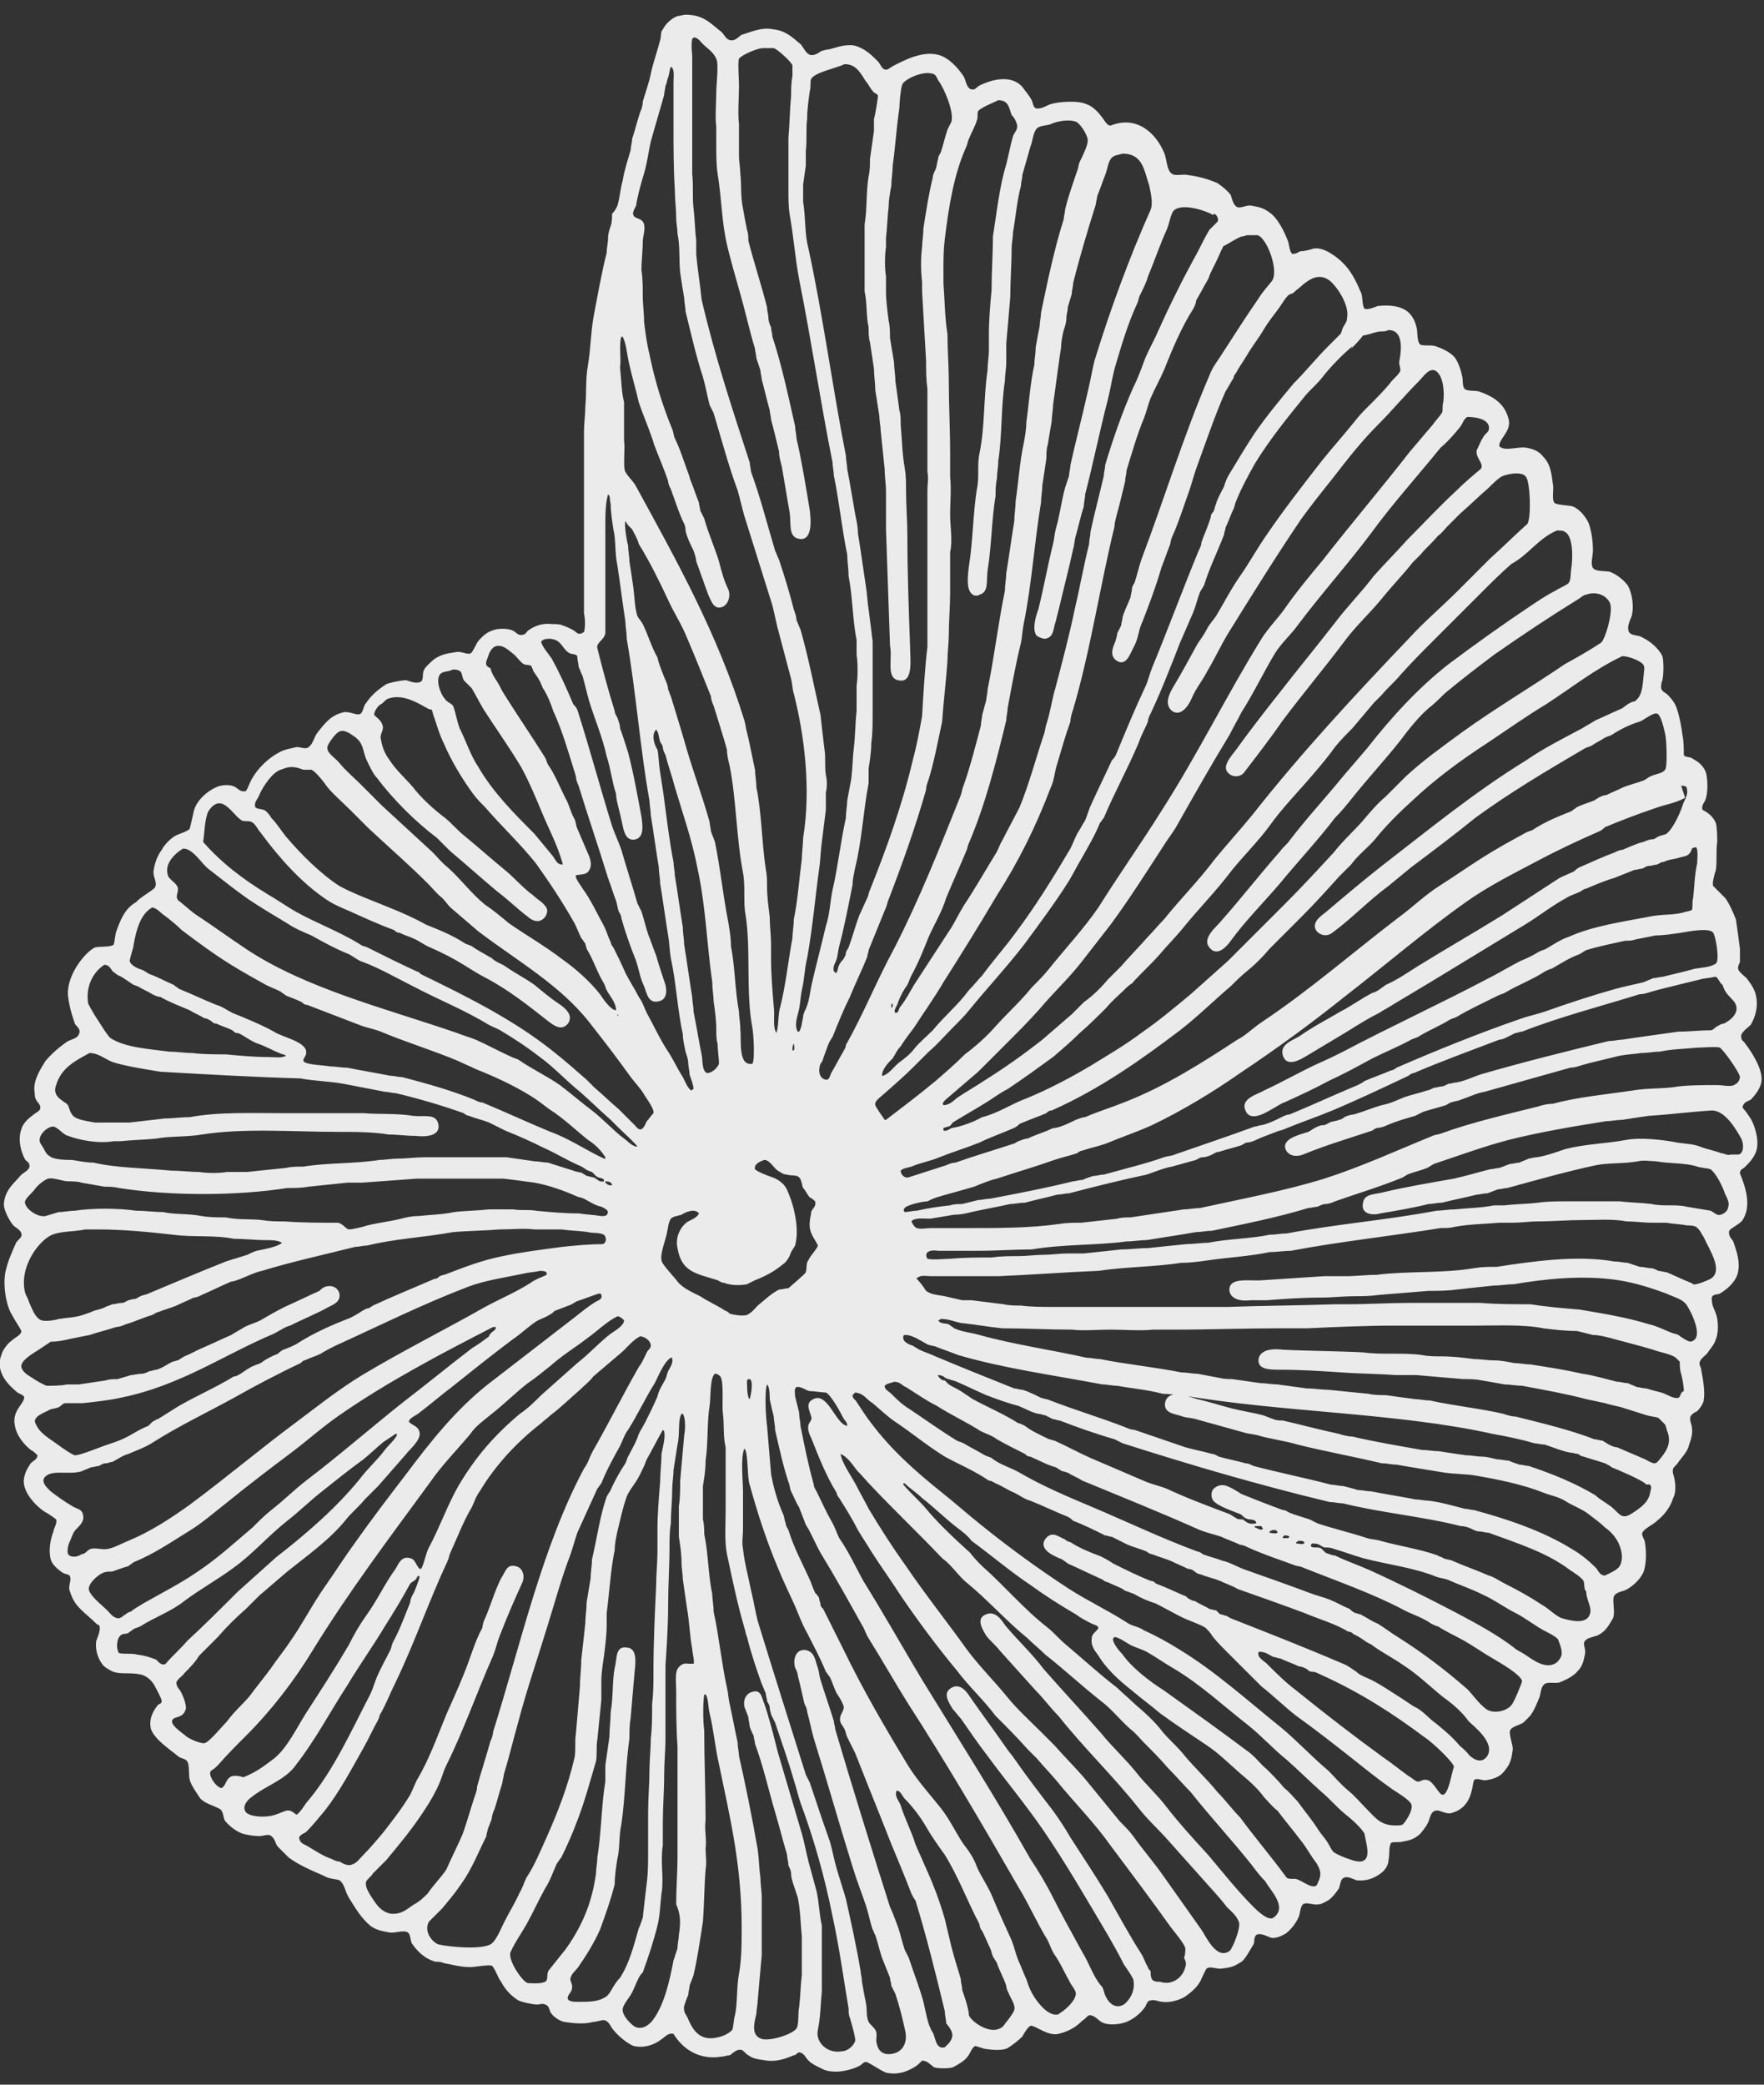 <svg width="132" height="156" xmlns="http://www.w3.org/2000/svg">
 <rect width="100%" height="100%" fill="#333333" stroke="none"/>
 <style type="text/css">.st0{opacity:0.9;fill:#FFFFFF;enable-background:new    ;}</style>

 <g>
  <title>background</title>
  <rect fill="none" id="canvas_background" height="402" width="582" y="-1" x="-1"/>
 </g>
 <g>
  <title>Layer 1</title>
  <path id="svg_1" d="m87.7,13c-0.4,-0.2 -0.4,-1.2 -0.6,-1.6c-0.6,-1.4 -2,-2.8 -4,-2c-0.3,0 -0.5,-0.5 -0.7,-0.7c-0.2,-0.3 -0.7,-0.8 -1.1,-0.9c-0.6,-0.3 -2.1,-0.2 -2.7,0c-0.3,0.1 -0.7,0.4 -1.1,0.3c-0.2,-0.1 -0.2,-0.4 -0.3,-0.6c-0.2,-0.4 -0.5,-0.7 -0.7,-1c-0.8,-0.9 -2.2,-0.6 -3.2,-0.1c-0.2,0.1 -0.3,0.3 -0.5,0.3c-0.5,0 -0.5,-0.7 -0.7,-1c-0.4,-0.6 -1.1,-1.4 -1.9,-1.6c-1.2,-0.3 -2.5,0.4 -3.3,0.8c-0.2,0.1 -0.3,0.2 -0.5,0.3c-0.4,0.1 -0.5,-0.4 -0.7,-0.6c-0.5,-0.5 -1,-1 -1.8,-1.2c-0.8,-0.1 -1.4,0.2 -1.9,0.3c-0.2,0 -0.4,0.1 -0.5,0.1c-0.2,0.1 -0.5,0.4 -0.9,0.3c-0.3,-0.1 -0.5,-0.6 -0.7,-0.8c-0.6,-0.5 -1.1,-1 -2,-1.1c-0.9,-0.2 -1.7,0.2 -2.4,0.4c-0.3,0.2 -0.5,0.5 -0.9,0.4c-0.3,-0.1 -0.4,-0.4 -0.6,-0.6c-0.8,-0.6 -1.3,-1.3 -2.7,-1.3c-0.2,0 -0.4,0.1 -0.6,0.1c-0.5,0.2 -0.9,0.6 -1.1,1c-0.2,0.2 -0.1,0.5 -0.2,0.8c-0.2,0.8 -0.5,1.6 -0.7,2.5c-0.1,0.6 -0.4,1.4 -0.6,2.1c0,0.3 -0.1,0.6 -0.2,0.8c-0.2,0.6 -0.4,1.4 -0.6,2c0,0.3 -0.1,0.5 -0.1,0.8c-0.2,0.7 -0.5,1.6 -0.6,2.3c-0.2,0.7 -0.2,1.2 -0.4,1.9c-0.1,0.2 -0.2,0.4 -0.4,0.6c0,0.3 0,0.6 -0.1,0.9c-0.1,0.3 -0.2,0.6 -0.2,0.9c0,0.4 -0.1,0.7 -0.1,1.1c-0.4,1.6 -0.7,3.3 -1,4.9c-0.2,1.2 -0.2,2.3 -0.4,3.5c-0.2,1.1 -0.1,2.1 -0.2,3.1c0,0.6 -0.1,1.3 -0.1,1.9c0,1 0,1.9 0,2.9c0,0.7 0,1.4 0,2.1c0,2 0,4 0,5.9l0,2.7c0.1,0.4 0.1,1.1 0,1.4c-0.5,0.3 -0.5,0 -0.9,-0.2c-0.2,-0.1 -0.4,-0.2 -0.7,-0.3c-0.2,-0.1 -0.5,-0.1 -0.8,-0.1c-0.8,-0.1 -1.4,0.2 -1.8,0.5c-0.1,0.1 -0.2,0.3 -0.4,0.3c-0.3,0.1 -0.5,-0.2 -0.7,-0.3c-0.4,-0.2 -1.2,-0.2 -1.6,0c-0.4,0.1 -0.9,0.6 -1.1,0.9c-0.1,0.2 -0.4,0.8 -0.5,0.8c-0.3,0.1 -0.7,-0.2 -1.1,-0.1c-0.7,0.1 -1.2,0.2 -1.7,0.6c-0.2,0.2 -0.6,0.5 -0.7,0.8c-0.1,0.2 0,0.7 -0.2,0.8c-0.3,0.2 -0.8,0 -1.1,-0.1c-0.4,0 -1.3,0.2 -1.5,0.3c-0.6,0.4 -1.1,0.8 -1.5,1.4c-0.2,0.2 -0.2,0.6 -0.4,0.8c-0.3,0.2 -0.8,-0.2 -1.3,-0.1c-0.4,0.1 -0.6,0.2 -0.9,0.4c-0.4,0.3 -0.8,0.8 -1.1,1.2c-0.2,0.3 -0.3,0.8 -0.6,1c-0.2,0.2 -0.6,0 -0.9,0c-0.4,0.1 -1,0.2 -1.3,0.4c-0.8,0.4 -1.6,1.2 -2,1.9c-0.2,0.3 -0.3,0.7 -0.5,1c-0.4,0.1 -0.6,-0.2 -0.8,-0.3c-0.3,-0.2 -1,-0.2 -1.4,0c-0.7,0.3 -1.5,1 -1.7,1.8c-0.1,0.5 -0.2,0.9 -0.3,1.3c-0.1,0.2 -0.8,0.4 -1,0.5c-0.4,0.2 -0.9,0.7 -1.1,1.1c-0.3,0.4 -0.5,0.9 -0.6,1.5c-0.1,0.5 0.3,0.9 0.1,1.3c-0.1,0.2 -1.2,0.8 -1.4,1.1c-0.9,0.5 -1.2,1.4 -1.5,2.2c-0.1,0.3 -0.1,0.7 -0.2,1c-0.3,0.2 -1,0.1 -1.4,0.2c-0.8,0.4 -2.2,2.2 -2,3.7c0.1,0.8 0.3,1.4 0.5,2c0.1,0.2 0.5,0.4 0.3,0.8c-0.1,0.3 -0.6,0.4 -0.8,0.5c-0.6,0.4 -1.2,0.9 -1.7,1.5c-0.3,0.5 -1,1.5 -0.8,2.4c0,0.2 0,0.3 0.1,0.5c0.1,0.2 0.4,0.4 0.3,0.7c-0.1,0.2 -0.4,0.3 -0.6,0.5c-0.3,0.2 -0.7,0.6 -0.8,1c-0.3,0.8 0,1.8 0.3,2.3c0.1,0.1 0.3,0.2 0.3,0.4c0.1,0.3 -0.5,0.6 -0.6,0.7c-0.5,0.6 -1.2,1.1 -1.3,2.1c-0.1,0.5 0.5,1.5 0.7,1.7c0.2,0.2 0.5,0.3 0.6,0.6c0.1,0.3 -0.3,0.5 -0.4,0.7c-0.3,0.7 -0.6,1.3 -0.8,2.2c-0.2,1.1 0.1,2.6 0.5,3.2c0.2,0.4 0.5,0.8 0.7,1.2c0,0.3 -0.5,0.5 -0.7,0.7c-0.3,0.2 -0.7,0.7 -0.8,1.1c-0.5,1.3 0.6,2.3 1.2,2.8c0.2,0.1 0.4,0.2 0.5,0.3c0.1,0.5 -0.9,1 -0.7,2.1c0.1,0.8 0.7,1.5 1.2,1.9c0.2,0.1 0.3,0.2 0.5,0.4c0,0.3 -0.3,0.4 -0.5,0.6c-0.2,0.3 -0.4,0.6 -0.5,1.1c-0.2,1 0.9,2.1 1.5,2.5c0.2,0.1 0.8,0.5 0.9,0.6c0.1,0.3 -0.2,0.7 -0.2,0.9c-0.2,0.5 -0.4,1.4 -0.2,2.1c0.1,0.4 0.6,0.8 0.9,1c0.2,0.1 0.4,0.1 0.5,0.2c0.2,0.3 -0.1,0.7 0,1.1c0.1,0.3 0.2,0.6 0.4,0.9c0.3,0.5 1.1,1.1 1.5,1.5c0.1,0.1 0.2,0.2 0.3,0.2c0.2,0.3 -0.1,0.9 -0.2,1.2c-0.1,0.8 0.2,1.4 0.5,1.8c0.1,0.1 0.2,0.2 0.4,0.3c0.7,0.5 1.4,0.2 2.4,0.4c0.5,0.1 0.9,0.5 1.1,0.9c0.1,0.2 0.5,0.9 0.5,1.1c0,0.2 -0.2,0.2 -0.3,0.3c-0.3,0.4 -0.7,1 -0.5,1.8c0.3,0.8 1.4,1.5 2,2c0.2,0.2 0.6,0.2 0.7,0.4c0.2,0.2 0.1,1.1 0.2,1.4c0.1,0.4 0.6,1.1 0.8,1.4c0.4,0.4 1,0.5 1.5,0.8c0.2,0.2 0.2,0.5 0.3,0.8c0.3,0.4 0.8,0.8 1.3,1c0.3,0.1 0.9,0.2 1.3,0.2c0.3,0 0.7,-0.2 0.9,0c0.3,0.2 0.3,0.6 0.5,0.8c0.3,0.3 0.5,0.5 0.8,0.8c0.8,0.6 1.8,1 2.7,1.4c0.3,0.2 0.8,0.2 1.1,0.3c0.4,0.3 0.4,0.8 0.7,1.3c0.5,0.8 0.9,1.5 1.6,2.1c0.4,0.3 0.8,0.4 1.4,0.5c0.4,0.1 1.1,-0.2 1.4,0c0.2,0.1 0.2,0.5 0.3,0.8c0.4,0.6 1,1.2 1.8,1.4c0.2,0 0.4,0 0.6,0.1c0.6,0.1 1.2,0.3 2,0.3c0.4,0 1.3,-0.2 1.6,-0.1c0.2,0.1 0.5,1 0.7,1.2c0.3,0.6 0.8,1.1 1.3,1.4c0.2,0.1 1,0.3 1.4,0.3c0.2,0 0.4,-0.1 0.6,0c0.3,0.1 0.3,0.4 0.4,0.6c0.2,0.3 0.6,0.6 1,0.7c0.7,0.1 1.5,0.2 2.2,0c0.3,0 0.7,-0.2 0.9,-0.1c0.3,0.1 0.4,0.5 0.6,0.7c0.3,0.4 1,1 1.5,1.2c0.8,0.2 1.6,-0.1 2.1,-0.5c0.3,-0.2 0.5,-0.5 0.9,-0.4c0.6,1 1.8,2 3.6,1.7c0.2,0 0.4,-0.1 0.6,-0.1c0.2,-0.1 0.5,-0.5 0.9,-0.4c0.2,0.1 0.3,0.3 0.5,0.4c0.4,0.3 0.8,0.3 1.4,0.4c0.8,0.1 1.5,-0.2 2,-0.4c0.2,0 0.3,-0.3 0.5,-0.2c0.3,0.1 0.4,0.4 0.6,0.6c0.3,0.3 0.8,0.5 1.2,0.7c0.9,0.3 2,0 2.6,-0.3c0.2,-0.1 0.3,-0.3 0.5,-0.3c0.2,0 1,0.6 1.5,0.8c0.9,0.2 1.6,-0.1 2.1,-0.4c0.2,-0.1 0.4,-0.3 0.6,-0.5c0.4,0 0.6,0.3 0.9,0.5c0.3,0.1 1.1,0.1 1.4,0c0.4,-0.2 0.9,-0.5 1.1,-0.8c0.2,-0.2 0.3,-0.7 0.6,-0.8c0.2,0.1 0.4,0.1 0.6,0.2c0.6,0.1 1.5,0.2 1.9,-0.1c0.3,-0.2 0.7,-0.5 1,-0.8c0.1,-0.2 0.4,-0.7 0.6,-0.8c0.3,-0.1 1.3,0.8 2.1,0.6c0.8,-0.2 1.3,-0.5 1.8,-1c0.2,-0.1 0.3,-0.3 0.5,-0.4c0.4,0 0.6,0.3 0.9,0.5c0.5,0.3 1.4,0.2 1.9,0c0.5,-0.2 1,-0.6 1.3,-1c0.2,-0.2 0.2,-0.6 0.5,-0.6c0.3,-0.1 0.6,0.1 0.9,0.1c0.6,0.1 1.4,-0.2 1.7,-0.4c0.4,-0.3 0.8,-0.6 1.1,-1.1c0.1,-0.2 0.4,-0.9 0.5,-1c0.3,-0.2 0.8,0.1 1.2,0c0.8,-0.1 0.9,-0.2 1.4,-0.5c0.3,-0.2 0.7,-1 0.9,-1.3c0.1,-0.2 0,-0.5 0.2,-0.7c0.3,-0.2 0.8,0.1 1.1,0.2c0.4,0.1 0.9,-0.2 1.1,-0.3c0.4,-0.3 0.8,-0.8 1,-1.3c0.1,-0.3 0.1,-0.7 0.3,-0.9c0.3,-0.2 0.8,0.1 1.2,0c0.2,0 0.5,-0.2 0.7,-0.3c0.3,-0.2 0.6,-0.6 0.8,-0.9c0.1,-0.3 0.1,-0.7 0.4,-0.8s0.6,0.1 0.9,0.2c0.8,0.1 1.4,-0.2 1.8,-0.5c0.3,-0.2 0.6,-0.6 0.6,-1c0.1,-0.4 0,-1 0.2,-1.3c0.2,-0.1 0.6,0 0.9,-0.1c0.6,-0.1 0.8,-0.2 1.2,-0.5c0.2,-0.2 0.5,-0.6 0.6,-0.8c0.2,-0.3 0.2,-0.9 0.6,-1c0.3,-0.1 0.6,0.2 1.1,0.2c0.9,-0.2 1.4,-0.8 1.6,-1.6c0.1,-0.3 0.1,-0.6 0.2,-0.9c0.3,-0.2 0.6,0.1 1,0c0.6,-0.1 1,-0.3 1.3,-0.7c0.4,-0.5 0.5,-0.8 0.6,-1.6c0,-0.4 -0.3,-1.1 -0.2,-1.4c0.1,-0.3 0.7,-0.4 1,-0.6c0.2,-0.2 0.3,-0.3 0.5,-0.5c0.3,-0.4 0.5,-0.9 0.7,-1.4c0.1,-0.3 0.1,-0.7 0.3,-0.9c0.2,-0.3 0.8,-0.1 1.2,-0.2c0.5,-0.2 1.1,-0.5 1.4,-0.9c0.3,-0.3 0.4,-0.7 0.5,-1.2c0.1,-0.4 -0.2,-0.8 0,-1c0.2,-0.3 0.8,-0.3 1.1,-0.5c0.5,-0.3 0.7,-0.7 1,-1.2c0.2,-0.5 -0.1,-1.4 0.1,-1.7c0.2,-0.3 0.7,-0.3 1,-0.5c0.5,-0.3 1,-0.8 1.2,-1.3c0.2,-0.6 0.2,-1.5 0.1,-2.1c0,-0.3 -0.3,-0.6 -0.2,-0.8c0.1,-0.3 0.8,-0.6 1.1,-0.9c0.5,-0.4 1,-1 1.2,-1.7c0.2,-0.3 0.2,-1 0.1,-1.4c0,-0.2 -0.2,-0.5 -0.1,-0.8c0.1,-0.2 0.3,-0.3 0.4,-0.5c0.3,-0.4 0.7,-0.8 0.8,-1.3c0.1,-0.3 0.3,-0.8 0.2,-1.3c0,-0.2 -0.2,-0.5 -0.1,-0.8c0.1,-0.2 0.3,-0.3 0.5,-0.4c0.2,-0.2 0.5,-0.6 0.5,-0.9c0.1,-0.6 -0.1,-1.7 -0.2,-2.2c0,-0.2 -0.2,-0.4 -0.1,-0.6c0.1,-0.3 0.5,-0.5 0.6,-0.7c0.2,-0.3 0.5,-0.6 0.6,-1c0.2,-0.4 0.2,-1.4 0,-1.9c-0.1,-0.3 -0.3,-0.6 -0.3,-1c-0.1,-0.5 0.4,-0.4 0.6,-0.5c0.5,-0.3 1.1,-0.8 1.3,-1.4c0.3,-0.9 -0.1,-1.9 -0.3,-2.5c-0.1,-0.2 -0.4,-0.4 -0.3,-0.8c0.1,-0.2 0.8,-0.5 1,-0.8c0.7,-1.1 0.2,-2.5 -0.2,-3.5c0,-0.3 0.2,-0.3 0.4,-0.5c0.3,-0.3 0.6,-0.6 0.8,-1.1c0.3,-0.8 -0.1,-2 -0.4,-2.5c-0.2,-0.3 -0.4,-0.6 -0.6,-0.8c0,-0.4 0.4,-0.5 0.6,-0.6c0.3,-0.3 0.7,-0.8 0.8,-1.3c0.2,-0.9 -0.8,-2.4 -1.2,-2.9c-0.1,-0.2 -0.3,-0.2 -0.3,-0.5c-0.1,-0.3 0.5,-0.7 0.7,-0.9c0.3,-0.5 0.6,-1.3 0.4,-2.2c-0.1,-0.5 -0.4,-0.9 -0.7,-1.3c-0.2,-0.2 -0.4,-0.3 -0.6,-0.6c-0.1,-0.2 0,-0.4 0.1,-0.6l0,-1c-0.1,-0.8 -0.2,-1.5 -0.3,-2.2c-0.2,-0.5 -0.5,-1.2 -0.8,-1.6c-0.3,-0.3 -0.6,-0.6 -0.9,-0.9c-0.1,-0.2 0.1,-0.9 0.2,-1.2c0.1,-0.7 0,-1.4 0.1,-2.1c0,-0.4 0,-1 -0.1,-1.4c-0.2,-0.5 -0.6,-0.8 -1,-1c-0.1,-0.3 0.1,-0.5 0.2,-0.7c0.2,-0.5 0.2,-1.3 0.1,-1.9c-0.1,-0.6 -0.6,-1 -1,-1.2c-0.2,-0.2 -0.6,-0.1 -0.7,-0.3c0,-0.5 0,-1 -0.1,-1.5c-0.1,-0.7 -0.2,-1.3 -0.4,-1.9c-0.1,-0.4 -0.4,-0.8 -0.7,-1.1c-0.2,-0.2 -0.4,-0.2 -0.5,-0.5c0,-0.2 0,-0.4 0.1,-0.6c0.1,-0.5 0.1,-1.4 0,-1.8c-0.3,-0.6 -0.9,-1.1 -1.5,-1.4c-0.3,-0.2 -0.8,-0.1 -1,-0.4c-0.2,-0.4 0.1,-0.9 0.2,-1.2c0.2,-0.8 0,-1.8 -0.3,-2.3c-0.3,-0.4 -0.8,-0.8 -1.3,-1c-0.3,-0.1 -1.1,0 -1.3,-0.3c-0.2,-0.3 0,-0.9 0,-1.3c0,-0.7 -0.1,-1.4 -0.3,-2c-0.2,-0.5 -0.7,-1.1 -1.2,-1.3c-0.3,-0.1 -1.3,-0.1 -1.4,-0.3c-0.2,-0.3 0,-1 -0.1,-1.4c-0.1,-0.8 -0.2,-1.5 -0.7,-2c-0.3,-0.4 -0.7,-0.6 -1.3,-0.7c-0.6,-0.1 -1.6,0.3 -2,-0.1c-0.1,-0.5 0.9,-1.1 0.7,-2c-0.3,-1.2 -1.1,-1.7 -2.2,-2.1c-0.3,-0.1 -0.9,0 -1.1,-0.2c-0.2,-0.2 -0.1,-0.7 -0.2,-1c-0.1,-0.5 -0.3,-1 -0.5,-1.3c-0.3,-0.4 -0.9,-0.7 -1.5,-0.9c-0.3,-0.1 -0.8,0 -1.1,-0.1c-0.3,-0.2 -0.2,-1 -0.3,-1.3c-0.1,-0.5 -0.4,-1 -0.7,-1.2c-0.5,-0.4 -1.3,-0.5 -2.2,-0.4c-0.3,0.1 -0.7,0.3 -1,0.2c-0.2,-0.3 -0.1,-1 -0.3,-1.3c-0.5,-1.2 -1,-2 -2,-2.7c-0.3,-0.2 -0.9,-0.6 -1.5,-0.5c-0.3,0.1 -0.7,0.2 -1,0.2c-0.2,0.1 -0.3,0.2 -0.6,0.2c-0.2,-0.2 -0.2,-0.5 -0.3,-0.9c-0.3,-0.8 -0.8,-1.8 -1.4,-2.2c-0.4,-0.3 -0.7,-0.4 -1.3,-0.5c-0.4,-0.1 -0.8,0.2 -1.1,0.1c-0.3,-0.1 -0.4,-0.6 -0.5,-0.9c-0.2,-0.3 -0.7,-0.7 -1,-0.9c-0.7,-0.3 -1.4,-0.5 -2.2,-0.6c-0.3,-0.1 -1,0.1 -1.2,-0.1m-15.4,-2c0.1,-0.2 0.1,-0.4 0.2,-0.6c0.2,-0.5 0.5,-1 0.6,-1.4c0.1,-0.2 0,-0.5 0.1,-0.7c0.3,-0.3 1.1,-0.6 1.5,-0.8c0.8,0 0.8,0.6 1,1.1c0.2,0.2 0.3,0.4 0.4,0.7c0.1,0.4 -0.2,0.6 -0.3,0.9c-0.2,0.7 -0.3,1.3 -0.5,2.1c-0.5,1.6 -0.7,3.5 -1,5.4c0,1.3 -0.1,2.6 -0.1,4c-0.1,1.1 -0.2,2.2 -0.2,3.3c0,0.4 0,0.8 0,1.2c0,0.5 -0.1,1 -0.1,1.5c-0.3,2 -0.2,4.3 -0.6,6.2c-0.2,0.9 0,1.8 -0.2,2.7c-0.3,1.9 -0.3,4 -0.6,5.8c-0.1,0.8 -0.2,1.8 0.3,2.1c0.1,0.1 0.4,0.1 0.5,0c0.7,-0.2 0.5,-1 0.6,-1.8c0.3,-1.8 0.3,-3.8 0.6,-5.6c0,-0.4 0,-0.8 0.1,-1.3c0,-0.4 0.1,-0.8 0.1,-1.3c0.3,-1.9 0.2,-4.1 0.5,-6c0,-0.5 0.1,-0.9 0.1,-1.4c0,-0.5 0,-0.9 0,-1.4c0.1,-1.1 0.2,-2.3 0.3,-3.5c0,-1.2 0.1,-2.4 0.1,-3.6c0,-0.4 0.1,-0.8 0.1,-1.2c0.2,-1.1 0.3,-2.4 0.6,-3.5c0,-0.3 0.1,-0.5 0.1,-0.8c0.2,-0.7 0.4,-1.4 0.6,-2.1c0.2,-0.5 0.2,-1.1 0.5,-1.4c0.2,-0.2 0.7,-0.2 1,-0.3c0.4,-0.2 1.3,-0.4 1.9,-0.2c0.3,0.1 0.9,1 0.9,1.4c0,0.4 -0.4,1.2 -0.6,1.6c-0.1,0.2 -0.1,0.5 -0.2,0.7c-0.3,0.9 -0.7,2 -0.9,2.9c0,0.2 -0.1,0.5 -0.1,0.7c-0.7,2.2 -1.2,4.6 -1.7,7c0,0.3 -0.1,0.7 -0.1,1c-0.1,0.5 -0.2,1 -0.3,1.6c0,0.5 -0.1,0.9 -0.1,1.3c-0.3,1.3 -0.4,2.9 -0.6,4.3c0,0.5 -0.1,1.1 -0.2,1.6c-0.3,1.4 -0.4,3 -0.6,4.3c0,0.5 -0.1,1 -0.1,1.5c-0.2,1.2 -0.4,2.7 -0.6,3.9c0,0.4 -0.1,0.8 -0.1,1.3c-0.5,2.4 -0.8,5 -1.3,7.4c0,0.3 -0.1,0.6 -0.1,0.8c-0.1,0.4 -0.2,0.7 -0.3,1.1c0,0.2 -0.1,0.5 -0.1,0.8c-0.4,1.5 -0.8,3.1 -1.3,4.5c-0.1,0.2 -0.1,0.4 -0.2,0.7c-1.6,4 -3.1,7.8 -5,11.5c-1.3,2.4 -2.3,4.9 -3.6,7.2c0,0.2 -0.1,0.3 -0.2,0.5c-0.3,0.5 -0.6,1.1 -0.9,1.6c-0.1,0.2 -0.1,0.4 -0.3,0.5c-0.6,0 -0.7,-0.7 -0.5,-1.2c0.1,-0.1 0.2,-0.3 0.2,-0.4c0.2,-0.5 0.3,-0.9 0.5,-1.3c0.1,-0.1 0.1,-0.2 0.2,-0.3c0.4,-1 0.8,-2 1.3,-3c0.4,-1 0.9,-2 1.3,-3c0,-0.2 0.1,-0.3 0.1,-0.5c0.4,-1 0.9,-2.2 1.3,-3.2c0.1,-0.2 0.1,-0.4 0.2,-0.6c1,-2.6 2,-5.4 2.8,-8.2c0,-0.3 0.1,-0.5 0.2,-0.8c0.4,-1.3 0.7,-2.9 1,-4.3c0.1,-1.5 0.3,-3 0.4,-4.6c0,-0.6 0.1,-1.3 0.1,-1.9c0,-1 0.1,-2.1 0.1,-3.1c0,-1 0,-2.1 0,-3.1c0.2,-0.8 0,-1.9 0,-2.8s0.1,-2 0,-2.8l0,-1.8c0,-1.8 -0.1,-3.6 -0.1,-5.4c0,-1.1 -0.1,-2.3 -0.1,-3.5c-0.2,-1.2 -0.2,-2.5 -0.3,-3.8c0,-0.4 0,-0.7 0,-1.1c0,-0.7 0,-1.4 0.1,-2.2c0.3,-2.5 0.7,-4.9 1.6,-6.9m-5.5,64.1l0,0.2c0,0 0,0.1 -0.1,0.1l0,0c0,0 0,-0.1 0,-0.2c0,0 0,-0.1 0.1,-0.1l0,0l0,0zm-6.5,-62.7l0,-1.1c0.1,-0.8 0,-1.7 0.1,-2.4c0,-0.7 0.1,-1.4 0.2,-2.1c0.1,-0.3 0,-0.6 0.1,-0.9c0.3,-0.5 1.9,-0.8 2.5,-1.1c0.9,0 1.2,0.7 1.6,1.3c0.2,0.2 0.3,0.5 0.5,0.7c0.1,0.2 0.4,0.2 0.4,0.4c0,0.1 -0.2,1.4 -0.3,1.7c0,0.3 0,0.6 0,0.9c-0.1,0.7 -0.2,1.4 -0.3,2.1c0,0.4 0,0.9 -0.1,1.3c-0.2,1.2 -0.1,2.4 -0.3,3.6c0,0.5 0,1 0,1.5l0,2.1c0,0.5 0,1 0,1.4c0.2,0.9 0.1,1.8 0.3,2.7c0,0.4 0,0.8 0.1,1.1c0.1,0.7 0.2,1.3 0.3,2c0,0.5 0.1,1.1 0.1,1.6c0.1,0.6 0.2,1.3 0.3,1.9c0,0.4 0.1,0.8 0.1,1.1c0.1,1 0.2,1.9 0.3,2.9c0,0.6 0.1,1.1 0.1,1.7c0,1 0,1.9 0,2.8c0.1,2.9 0.2,5.8 0.3,8.7c0.2,1 -0.3,2.4 0.6,2.6c1.2,0.3 0.9,-1.6 0.9,-2.6c-0.1,-2.7 -0.2,-5.5 -0.2,-8.2c0,-1.1 -0.1,-2.3 -0.1,-3.4c0,-0.6 0,-1.1 -0.1,-1.7c-0.2,-1.1 -0.2,-2.2 -0.3,-3.2c0,-0.4 0,-0.8 -0.1,-1.1c-0.1,-0.8 -0.2,-1.5 -0.3,-2.2c0,-0.5 -0.1,-1 -0.1,-1.4c-0.1,-0.6 -0.2,-1.2 -0.3,-1.8c0,-0.4 0,-0.9 -0.1,-1.3c-0.1,-0.8 -0.2,-1.5 -0.2,-2.2c0,-0.4 0,-0.7 0,-1.1c-0.1,-0.6 -0.1,-1.6 0,-2.2l0,-0.7c0.1,-0.8 0.1,-1.6 0.2,-2.3c0,-0.5 0.1,-1.1 0.2,-1.6c0,-0.5 0.1,-1 0.1,-1.5c0.2,-1.4 0.3,-3 0.5,-4.3c0,-0.3 0.1,-1.5 0.2,-1.7c0,-0.4 1.5,-1.1 2.2,-0.9c0.3,0 0.4,0.3 0.5,0.5c0.4,0.5 1.2,2.3 1,3.1c-0.1,0.2 -0.2,0.4 -0.3,0.6c-0.2,0.6 -0.3,1.1 -0.5,1.7c-0.1,0.2 -0.2,0.3 -0.2,0.5c-0.1,0.3 -0.1,0.6 -0.2,0.8c-0.1,0.2 -0.2,0.4 -0.2,0.6c-0.3,1.2 -0.5,2.5 -0.7,3.8c0,0.5 -0.1,1 -0.1,1.4c-0.1,0.7 -0.1,1.8 0,2.6l0,0.7c0.1,1.7 0.2,3.5 0.3,5.2c0,0.7 0,1.4 0.1,2.1c0,0.9 0,1.9 0,2.8c0,1.1 0,2.3 0,3.4c0.1,0.5 0,0.9 0,1.4l0,2.8c0,1 0,2 0,3c0,0.3 0,0.5 0,0.8c0,0.5 0,1 0,1.6c0,0.7 0,1.4 0,2.1c0,0.5 0,0.9 0,1.4c-0.2,1.7 -0.3,3.5 -0.4,5.2c-0.2,1.1 -0.4,2.2 -0.7,3.3c-0.8,3.4 -2,6.7 -3.2,9.7c-0.1,0.2 -0.1,0.4 -0.2,0.6c-0.2,0.4 -0.4,0.9 -0.6,1.3c-0.3,0.8 -0.5,1.6 -0.8,2.4c-0.1,0.2 -0.2,0.3 -0.2,0.4c0,0.2 -0.1,0.3 -0.2,0.5c-0.1,0.1 -0.2,0.2 -0.3,0.4c-0.1,0.2 -0.1,0.4 -0.2,0.6c0,0 -0.1,0 -0.1,0c0,0 0,-0.1 -0.1,-0.1c-0.1,-0.4 0.1,-0.6 0.2,-0.9c0.1,-0.3 0.1,-0.6 0.2,-1c0.4,-1.5 0.7,-3.1 1,-4.6c0,-0.4 0.1,-0.8 0.2,-1.3c0.5,-2 0.6,-4.2 1,-6.3c0,-0.3 0,-0.7 0,-1.1c0.1,-0.6 0.2,-1.3 0.2,-1.9c0.1,-0.7 0.1,-1.4 0.1,-2.1c0,-0.4 0,-0.8 0,-1.1l0,-2.6c0,-0.6 0,-1.2 0,-1.8c-0.1,-0.8 -0.2,-1.7 -0.3,-2.4c-0.1,-0.6 -0.1,-1.1 -0.2,-1.7c-0.2,-1.3 -0.4,-2.8 -0.6,-4c0,-0.5 -0.1,-0.9 -0.2,-1.4c-0.2,-1.1 -0.4,-2.4 -0.6,-3.4c0,-0.3 -0.1,-0.7 -0.1,-1c-1,-5.1 -1.7,-10.4 -2.8,-15.5c-0.3,-1.1 -0.2,-2.3 -0.4,-3.5c0,-0.4 0,-0.9 0,-1.3l0.2,-1.4l0,0zm-8.5,-9.5c0,0 0.1,-0.1 0.2,-0.1c0.3,0.1 0.4,0.3 0.6,0.5c0.3,0.3 0.8,0.6 1,1.1c0.2,0.4 0,1.9 0,2.5c0,0.8 -0.1,1.8 0,2.6c0,0.5 0,1 0,1.4c0,0.7 0,1.4 0.1,2.1c0.3,1.8 0.3,3.6 0.7,5.3c0.3,1.3 0.7,2.6 1,3.7c0.4,1.4 0.7,2.8 1.1,4.1c0,0.2 0.1,0.5 0.1,0.7c0.1,0.3 0.2,0.6 0.3,0.9c0,0.2 0.1,0.5 0.1,0.7c0.2,0.7 0.4,1.6 0.6,2.3c0,0.2 0.1,0.5 0.1,0.7c0.2,0.7 0.4,1.6 0.6,2.4c0,0.4 0.1,0.7 0.2,1.1c0.2,1.1 0.4,2.4 0.6,3.5c0.1,0.8 -0.1,1.7 0.6,1.9c1.1,0.3 1,-1.3 0.9,-2.1c-0.3,-1.8 -0.6,-3.7 -1,-5.4c0,-0.3 -0.1,-0.6 -0.1,-0.9c-0.5,-2.2 -1,-4.6 -1.7,-6.7c0,-0.2 -0.1,-0.5 -0.1,-0.7c-0.1,-0.2 -0.2,-0.5 -0.2,-0.7c0,-0.3 -0.1,-0.5 -0.1,-0.8c-0.4,-1.6 -1,-3.4 -1.4,-5c0,-0.3 0,-0.5 -0.1,-0.8c-0.1,-0.5 -0.2,-1 -0.3,-1.6c-0.2,-0.9 -0.1,-1.8 -0.2,-2.6c0,-0.4 -0.1,-0.9 -0.1,-1.3c0,-0.5 0,-1 0,-1.4c0,-0.3 0,-0.6 0,-1c-0.1,-0.8 0,-2 0,-2.9c0,-0.5 -0.1,-1.8 0,-2c0.2,-0.3 1.4,-0.8 1.8,-0.8c0.2,0 0.6,0 0.8,0c0.3,0.1 1.3,1 1.4,1.3c0,0.3 0,0.5 0,0.8c-0.1,0.5 -0.1,1 -0.1,1.5c-0.1,1 -0.1,2 -0.2,3.1l0,3.4c0,0.2 0,0.4 0,0.6c0,0.6 0,1.2 0.1,1.8c0.3,1.7 0.4,3.2 0.7,4.8c0.9,4.5 1.6,9.2 2.5,13.7c0,0.3 0.1,0.7 0.1,1c0.4,1.9 0.6,4 1,5.9c0,0.5 0.1,1 0.1,1.6c0.3,1.5 0.3,3.3 0.6,4.8c0,0.4 0,0.7 0,1.1c0.1,0.6 0.1,1.7 0,2.3c0,0.6 0,1.3 0,1.9c-0.1,0.9 -0.1,1.9 -0.2,2.7c-0.1,0.8 -0.1,1.6 -0.2,2.4c-0.1,0.5 -0.2,1.1 -0.3,1.6c0,0.4 -0.1,0.8 -0.1,1.3c-0.4,1.8 -0.6,3.7 -1,5.4c-0.2,1 -0.2,1.8 -0.5,2.7c-0.3,1.3 -0.7,2.8 -1,4.1c-0.2,0.8 -0.2,1.4 -0.5,2.1c-0.1,0.2 -0.2,0.4 -0.2,0.6c-0.1,0.4 -0.1,0.8 -0.3,1.1c0,0 -0.1,0 -0.1,0c-0.3,-0.5 0,-1.2 0.1,-1.7c0.1,-0.5 0.1,-0.9 0.2,-1.4c0.2,-0.8 0.2,-1.6 0.4,-2.4c0.4,-2.2 0.6,-4.5 0.9,-6.7c0.1,-0.6 0.1,-1.3 0.2,-2c0.1,-0.8 0.2,-1.6 0.3,-2.4c0,-0.4 0,-0.8 0,-1.3c0.1,-0.4 0.1,-0.9 0,-1.3c-0.1,-0.6 0,-1.3 -0.1,-1.9c-0.1,-0.8 -0.2,-1.7 -0.3,-2.6c-0.5,-2.2 -0.9,-4.3 -1.5,-6.4c-0.1,-0.2 -0.2,-0.5 -0.3,-0.7c0,-0.3 -0.1,-0.5 -0.2,-0.8c-0.3,-1.2 -0.7,-2.5 -1.1,-3.7c-0.1,-0.2 -0.2,-0.5 -0.3,-0.7c-0.6,-2 -1.1,-4 -1.8,-5.9c0,-0.2 -0.1,-0.5 -0.1,-0.7c-1.3,-4 -2.6,-7.9 -3.6,-12.2c-0.1,-1.1 -0.3,-2.2 -0.4,-3.4c0,-0.3 0,-0.6 0,-1c-0.1,-0.8 -0.1,-1.6 -0.2,-2.4c-0.1,-0.8 0,-1.7 -0.1,-2.6c0,-0.6 0,-1.3 0,-1.9c0,-1.3 0,-2.5 0,-3.8c0,-1.1 0,-2.2 0,-3.2c0,0.1 -0.1,-0.7 0,-1.2m4.1,95.5c-0.3,0.1 -1,0 -1.3,-0.1c-0.1,-0.1 -0.2,-0.2 -0.3,-0.2c-0.6,-0.4 -1.3,-0.7 -1.9,-1.1c-0.6,-0.3 -1.3,-0.6 -1.7,-1.1c-0.2,-0.3 -1.2,-1.3 -1.2,-1.6c-0.1,-0.5 0.3,-1.5 0.4,-2c0.1,-0.4 0.1,-0.8 0.3,-1.1c0.2,-0.2 0.5,-0.2 0.8,-0.3c0.3,-0.2 1,-0.5 1.3,-0.1c-0.1,0.3 -0.6,0.5 -0.8,0.6c-0.5,0.3 -1,1.1 -0.8,2c0.3,1.8 1.4,1.9 3,2.4c0.2,0.1 0.3,0.2 0.5,0.2c0.5,0.2 1.2,0.2 1.7,0.1c0.2,-0.1 0.4,-0.2 0.6,-0.3c0.8,-0.3 1.5,-0.7 2.1,-1.2c0.3,-0.2 0.5,-0.6 0.6,-0.9c0.1,-0.2 0.2,-0.3 0.3,-0.5c0.3,-1.1 0,-2.5 -0.3,-3.4c-0.2,-0.5 -0.3,-0.9 -0.6,-1.2c-0.2,-0.2 -0.5,-0.4 -0.8,-0.5c-0.3,-0.1 -1.1,-0.4 -1.3,-0.6c-0.1,-0.4 0.4,-0.6 0.7,-0.7c0.4,0 0.7,0.6 1,0.8c0.2,0.1 0.4,0.3 0.7,0.3c0.3,0.1 0.7,0 0.9,0.2c0.2,0.2 0.2,0.6 0.3,0.8c0.2,0.2 0.3,0.5 0.5,0.7c0.2,0.1 0.3,0.2 0.4,0.3c0.1,0.4 -0.2,0.5 -0.3,0.8c0,0.2 -0.1,0.5 -0.1,0.7c-0.1,0.9 0.4,1.3 0.6,1.8c0,0.2 -0.6,0.8 -0.7,1.1c-0.2,0.2 -0.1,0.6 -0.2,0.9c0,0.1 -1.2,1.1 -1.3,1.2c-0.2,0 -0.5,0.1 -0.7,0.1c-0.6,0.3 -1.1,0.8 -1.6,1.2c-0.2,0.2 -0.4,0.5 -0.8,0.7m0.2,6.3c-0.2,-0.1 -0.2,-1.1 -0.2,-1.4c0,0 0.1,-0.1 0.1,-0.1c0,0 0,0 0.1,0c0.3,0.1 0.1,1.2 0,1.5m-7,-50.1l0,0c0.2,0.2 0.2,0.6 0.3,0.9c0.1,0.2 0.2,0.3 0.2,0.4c0,0.2 0.1,0.4 0.2,0.6c0.2,0.8 0.5,1.6 0.7,2.4c0.6,2 1.3,4 1.7,6.1c0.6,2.7 0.7,5.7 1.1,8.5c0,0.5 0.1,1 0.1,1.4c0.1,0.7 0.2,1.4 0.2,2.1c0,0.4 0,0.8 0.1,1.1c0,0.5 0.1,1 0.1,1.5c-0.1,0.3 -0.5,0.7 -0.9,0.7c-0.4,-0.2 -0.3,-1 -0.4,-1.4c-0.2,-1 -0.4,-2.2 -0.6,-3.2c0,-0.4 -0.1,-0.8 -0.1,-1.1c-0.2,-1.2 -0.4,-2.7 -0.6,-3.9c0,-0.4 -0.1,-0.8 -0.1,-1.3c-0.2,-1.2 -0.4,-2.7 -0.6,-3.9c0,-0.3 -0.1,-0.7 -0.1,-1c-0.3,-1.5 -0.5,-3.2 -0.7,-4.7c-0.1,-0.8 -0.2,-1.3 -0.3,-2c-0.1,-0.6 -0.1,-1.2 -0.2,-1.7c-0.2,-0.3 -0.5,-1.1 -0.1,-1.5m-1,-7.9c-0.1,-0.2 -0.3,-0.4 -0.4,-0.6c-0.2,-0.6 -0.2,-1.3 -0.3,-2.1c-0.1,-0.7 -0.2,-1.4 -0.3,-2c0,-0.4 -0.1,-0.8 -0.1,-1.2c-0.1,-0.3 -0.3,-1.6 -0.2,-1.8c0.1,0.1 0.1,0.2 0.2,0.3c0.1,0.1 0.2,0.2 0.3,0.3c0.2,0.4 0.4,0.7 0.5,1.1c0.8,1.3 1.5,2.7 2.2,4.2c0.4,0.9 1,1.8 1.4,2.8c0.6,1.4 1.2,2.9 1.8,4.4c0,0.2 0.1,0.5 0.2,0.7c0.3,1 0.7,2.2 1,3.3c0,0.4 0.1,0.8 0.2,1.2c0.5,2.5 0.5,5.4 1,8c0.2,1.1 0,2.2 0.2,3.2c0.4,2.6 0,5.7 0.5,8.4c0.1,0.5 0.2,2.5 0,2.7c-1.1,0.2 -0.8,-1.8 -0.9,-2.6c0,-0.5 -0.1,-0.9 -0.1,-1.3c-0.3,-1.6 -0.3,-3.4 -0.6,-4.9c0,-0.6 -0.1,-1.2 -0.2,-1.8c-0.4,-2 -0.6,-4.1 -1,-6c-0.1,-0.3 -0.2,-0.5 -0.3,-0.8c0,-0.2 -0.1,-0.5 -0.1,-0.7c-0.5,-1.8 -1.2,-3.7 -1.7,-5.4c-0.4,-1.4 -0.8,-2.7 -1.2,-4c-0.1,-0.2 -0.1,-0.3 -0.2,-0.5c0,-0.2 -0.1,-0.5 -0.2,-0.7c-0.2,-0.5 -0.5,-1.2 -0.6,-1.7c-0.5,-0.9 -0.7,-1.7 -1.1,-2.5m11.3,31.4c0,0 0.1,0.4 0,0.5c0,0 0,0 -0.1,0c0,-0.1 0,-0.4 0.1,-0.5m-13,-50.6c0.1,-0.6 -0.1,-1.8 0.1,-2.3l0,0c0,0 0,0 0.1,0c0.3,0.6 0.3,1.3 0.5,2.1c0.2,0.9 0.5,1.9 0.7,2.8c0.3,0.9 0.7,1.8 1,2.7c0.1,0.2 0.1,0.4 0.2,0.6c0.3,0.8 0.7,1.7 1,2.6c0,0.2 0.1,0.4 0.2,0.6c0.3,0.8 0.6,1.8 1,2.6c0.1,0.2 0.1,0.4 0.1,0.5c0.1,0.5 0.4,1.1 0.6,1.5c0.1,0.3 0.2,0.6 0.2,0.8c0.3,0.8 0.6,1.7 0.9,2.5c0.2,0.4 0.4,1.2 1.1,0.9c0.4,-0.2 0.6,-0.8 0.4,-1.3c-0.3,-0.6 -0.5,-1.3 -0.7,-2.1c-0.3,-1 -0.8,-2.1 -1.1,-3.2c-0.1,-0.2 -0.2,-0.4 -0.3,-0.6c0,-0.2 -0.1,-0.4 -0.1,-0.6c-0.2,-0.5 -0.4,-1.1 -0.6,-1.6c-0.1,-0.2 -0.1,-0.4 -0.2,-0.6c-0.3,-0.8 -0.6,-1.8 -1,-2.6c-0.1,-0.2 -0.1,-0.5 -0.2,-0.7c-0.7,-1.7 -1.3,-3.6 -1.7,-5.6c-0.2,-0.8 -0.3,-1.6 -0.4,-2.4c0,-0.7 -0.1,-1.3 -0.1,-2c0,-0.6 0,-1.3 -0.1,-1.9c0,-0.7 0.1,-1.4 0.1,-2.1c0,-0.4 0.2,-0.9 0.1,-1.3c-0.1,-0.5 -0.7,-0.4 -0.8,-0.7c-0.1,-0.2 0.1,-0.5 0.2,-0.7c0.1,-0.7 0.3,-1.4 0.5,-2.1c0.3,-0.9 0.4,-1.8 0.6,-2.7c0.3,-1.1 0.7,-2.4 1,-3.5c0,-0.2 0.1,-0.5 0.1,-0.7c0.1,-0.1 0.1,-0.4 0.2,-0.6c0.1,-0.3 0.1,-0.6 0.2,-0.8c0.3,0.1 0.2,0.8 0.2,1.1c0,1.1 0,2.2 0,3.4c0,1.6 0,3.1 0.1,4.7c0,0.7 0.1,1.4 0.1,2.1c0,0.4 0.1,0.8 0.1,1.2c0.2,0.9 0.1,1.9 0.2,2.9c0.1,0.7 0.2,1.3 0.3,1.9c0,0.3 0.1,0.7 0.1,1c0.4,1.6 0.8,3.4 1.3,4.9c0.2,0.7 0.3,1.3 0.5,2.1c0.1,0.2 0.2,0.4 0.3,0.6c0.6,2 1.1,3.9 1.8,5.8c0.2,0.7 0.3,1.2 0.5,1.9c0.7,2.2 1.4,4.5 2.1,6.7c0.2,0.8 0.3,1.4 0.5,2.1c0.3,1.1 0.6,2.3 0.9,3.4c0.1,0.4 0.1,0.8 0.2,1.1c0.8,3.1 1.3,7.2 0.7,10.8c0,0.5 -0.1,1.1 -0.1,1.6c-0.2,1.5 -0.3,3.1 -0.6,4.5c0,0.5 -0.1,1 -0.1,1.4c-0.3,1.6 -0.5,3.5 -0.9,5.1c-0.2,0.6 -0.1,1.4 -0.3,2l0,0c0,0 0,0 0,0c-0.3,-0.5 -0.1,-1.2 -0.2,-2c-0.1,-1.2 -0.2,-2.4 -0.2,-3.6c0,-0.3 0,-0.7 0,-1c0,-0.7 -0.1,-1.4 -0.1,-2.1c-0.1,-0.8 -0.2,-1.5 -0.2,-2.3c0,-0.4 0,-0.8 -0.1,-1.3c-0.3,-2 -0.3,-4.2 -0.7,-6.1c0,-0.5 -0.1,-0.9 -0.1,-1.3c-0.2,-0.9 -0.4,-2 -0.6,-2.8c-0.1,-0.3 -0.1,-0.6 -0.2,-0.9c-2,-6.5 -5.1,-12 -8.1,-17.5c-0.2,-0.4 -0.6,-0.7 -0.8,-1.1c-0.2,-0.3 0,-1.8 -0.1,-2.3c0,-1 0,-1.9 0,-2.9c-0.2,-0.8 -0.2,-1.7 -0.3,-2.6m-9.9,21.7c0.1,-0.3 0.2,-0.6 0.5,-0.8c0.6,-0.3 1.2,0.4 1.5,0.6c0.2,0.2 0.5,0.6 0.7,0.7c0.2,0.1 0.5,0 0.6,0.2c0,0.1 0.1,0.2 0.1,0.3c0.2,0.3 0.5,0.7 0.6,1c0.1,0.2 0.1,0.3 0.2,0.4c0.3,0.5 0.5,1 0.7,1.6c0.7,1.5 1.2,3.3 1.7,4.9c0,0.2 0.1,0.5 0.2,0.7c0.7,2.3 1.5,4.6 2.2,6.9c0.2,0.5 0.4,1.2 0.6,1.7c0.1,0.3 0.1,0.5 0.2,0.8c0.1,0.2 0.2,0.3 0.2,0.5c0.3,1.1 0.7,2.2 1.1,3.2c0.2,0.6 0.3,1.3 0.6,1.9c0.2,0.5 0.3,1.4 1.2,1.1c0.6,-0.2 0.5,-1 0.3,-1.5c-0.2,-0.6 -0.4,-1.2 -0.6,-1.9c-0.2,-0.5 -0.4,-1.1 -0.6,-1.6c-0.2,-0.6 -0.3,-1.1 -0.5,-1.7c-0.1,-0.2 -0.2,-0.4 -0.3,-0.6c-0.4,-1.4 -0.8,-2.6 -1.2,-4c-0.2,-0.6 -0.5,-1.2 -0.7,-1.8c-0.9,-2.9 -1.7,-5.9 -2.6,-8.7c-0.1,-0.2 -0.2,-0.3 -0.3,-0.4c-0.5,-1.2 -1,-2.3 -1.6,-3.4c-0.2,-0.3 -0.8,-1 -0.8,-1.3c0.2,-0.2 0.4,-0.2 0.7,-0.2c0.8,0.1 0.8,0.6 1.3,1c0.2,0.2 0.6,0.1 0.7,0.3c0,0.3 0.1,0.6 0.1,0.8c0.1,0.2 0.2,0.5 0.3,0.7c0.2,0.7 0.3,1.2 0.5,1.9c0.4,1.3 1,2.7 1.3,4.1c0.3,0.9 0.4,1.9 0.7,2.8c0,0.3 0.1,0.7 0.2,1.1c0.1,0.4 0.2,0.8 0.3,1.3c0.1,0.5 0.3,1.2 1,1c0.6,-0.2 0.5,-1 0.4,-1.7c-0.3,-1.6 -0.6,-3.3 -1,-4.8c-0.2,-0.6 -0.4,-1.3 -0.6,-1.8c0,-0.3 -0.1,-0.5 -0.2,-0.8c-0.1,-0.2 -0.2,-0.3 -0.2,-0.5c-0.5,-1.6 -0.9,-3.1 -1.3,-4.7c-0.1,-0.4 0.5,-0.6 0.6,-1.1c0,-1.4 0,-2.7 0,-4.1c0,-1.3 0,-2.5 0,-3.8c0,-0.9 0,-1.8 0.2,-2.5c0.2,0.1 0.1,0.4 0.2,0.7c0,0.6 0.1,1.2 0.2,1.9c0.2,0.8 0.1,1.8 0.3,2.7c0.2,1.3 0.4,2.9 0.6,4.2c0,0.4 0.1,0.8 0.1,1.3c0.7,4 1,8.2 1.7,12.1c0,0.3 0.1,0.7 0.1,1.1c0.2,1.2 0.4,2.7 0.6,3.9c0,0.4 0.1,0.8 0.1,1.2c0.2,1.2 0.4,2.7 0.6,3.9c0.1,0.6 0.1,1.1 0.2,1.7c0.4,1.8 0.5,3.9 0.9,5.7c0,0.4 0.1,0.8 0.2,1.3c0.1,0.3 0.2,0.6 0.2,0.8c0,0.3 0.1,0.6 0.1,0.9c0.1,0.3 0.3,0.8 0.3,1.1c-0.1,0 -0.1,0.1 -0.2,0.1c-0.3,-0.3 -0.4,-0.6 -0.6,-1c-0.4,-0.6 -0.7,-1.3 -1.1,-1.9c-0.6,-0.9 -1.1,-2 -1.6,-2.9c-0.2,-0.4 -0.3,-0.8 -0.6,-1.2c-0.3,-0.6 -0.7,-1.2 -1,-1.8c-0.3,-0.7 -0.6,-1.3 -0.9,-1.9c-0.1,-0.1 -0.2,-0.3 -0.2,-0.4c-0.2,-0.4 -0.3,-0.8 -0.5,-1.2c-0.5,-0.9 -1,-2 -1.6,-2.8c-0.1,-0.2 -0.6,-0.8 -0.5,-1c0,0 0,0 0,0c0.4,-0.1 0.8,0 1,-0.4c0.2,-0.3 0.1,-0.7 0,-1c-0.3,-0.7 -0.6,-1.4 -0.9,-2.1c-0.1,-0.2 -0.1,-0.5 -0.2,-0.7c-0.3,-0.5 -0.4,-1.1 -0.7,-1.6c-0.4,-0.8 -0.8,-1.8 -1.3,-2.5c-0.1,-0.2 -0.1,-0.3 -0.2,-0.5c-1,-1.6 -2.1,-3.2 -3.1,-4.8c-0.2,-0.3 -0.3,-0.6 -0.5,-0.9c-0.2,-0.3 -0.4,-0.6 -0.5,-1c-0.5,-0.2 -0.3,-0.5 -0.2,-0.8m9.8,26.8l0,0c0,0 -0.1,0 0,0c0,0 -0.1,0 -0.1,0c0,0 0,-0.1 0,-0.1c0,0 0,0 0.1,0.1m-13.4,-25.5c0.2,-0.3 0.6,-0.2 1,-0.4c0.8,0 0.6,0.4 0.8,0.8c0.2,0.2 0.4,0.4 0.6,0.6c0.3,0.5 0.6,1.1 0.9,1.6c0.9,1.4 1.9,2.8 2.8,4.3c0.6,1.1 1.1,2.3 1.6,3.5c0.5,1.2 1.1,2.3 1.5,3.7l0,0.1c-0.4,0 -0.5,-0.3 -0.7,-0.6c-0.5,-0.6 -0.9,-1.1 -1.4,-1.7c-1.5,-1.5 -3.1,-3.1 -4.2,-5c-0.6,-0.9 -0.9,-1.9 -1.4,-2.9c-0.2,-0.5 -0.3,-1.2 -0.5,-1.7c-0.2,-0.2 -0.5,-0.3 -0.6,-0.5c-0.3,-0.3 -0.7,-1.3 -0.4,-1.8m-7.6,4.3c0.4,-0.3 0.9,0.1 1.2,0.3c0.7,0.5 0.6,0.9 0.9,1.7c0.2,0.4 0.5,1.1 0.8,1.4c1.2,1.6 2.9,3.3 4.5,4.5c0.3,0.3 0.7,0.7 1,1c1.2,1 2.3,2 3.5,3c0.8,0.6 1.5,1.3 2.3,1.9c0.2,0.2 0.7,0.5 1.1,0.2c0.3,-0.2 0.5,-0.7 0.2,-1c-0.2,-0.3 -0.6,-0.5 -0.9,-0.8c-0.7,-0.5 -1.3,-1.2 -2,-1.8c-1.1,-0.9 -2.1,-1.8 -3.2,-2.7c-0.5,-0.4 -0.9,-0.9 -1.4,-1.3c-0.8,-0.6 -1.8,-1.5 -2.4,-2.3c-0.6,-0.7 -1.3,-1.3 -1.8,-2.1c-0.3,-0.4 -0.5,-0.9 -0.6,-1.5c-0.1,-0.4 0.3,-0.7 0.1,-1.1c-0.1,-0.3 -0.4,-0.5 -0.6,-0.7c0,-0.3 0.3,-0.7 0.5,-0.8c0.2,-0.1 0.3,-0.3 0.5,-0.4c1,-0.4 2.1,0.2 2.8,0.6c0.2,0.1 0.3,0.2 0.5,0.2c0.1,0.2 0.1,0.4 0.2,0.6c0.2,0.6 0.4,1.3 0.7,1.9c0.6,1.4 1.4,2.7 2.2,3.8c0.3,0.4 0.6,0.7 0.9,1c1.2,1.4 2.6,2.7 3.8,4.2c1,1.4 2,2.9 2.9,4.5c0.2,0.4 0.3,0.7 0.5,1.1c0.1,0.1 0.2,0.3 0.3,0.4c0,0.1 0.1,0.3 0.1,0.4c0.5,0.8 0.8,1.8 1.3,2.6c0.1,0.2 0.1,0.3 0.2,0.5c0.2,0.4 0.7,0.9 0.7,1.5c-0.4,0 -1,-0.9 -1.2,-1.2c-0.7,-0.9 -1.8,-1.9 -2.8,-2.6c-1.3,-1 -2.7,-1.8 -4,-2.7c-0.6,-0.5 -1.2,-1 -1.8,-1.4c-1,-0.8 -1.8,-1.9 -2.8,-2.8c-0.4,-0.3 -0.8,-0.8 -1.1,-1.1c-1.3,-1.2 -2.5,-2.3 -3.8,-3.5c-0.5,-0.5 -1,-1 -1.6,-1.6c-0.5,-0.5 -1.1,-1 -1.6,-1.6c-0.2,-0.3 -0.9,-0.7 -0.9,-1.1c-0.1,-0.2 0.6,-1.1 0.8,-1.2m-9.7,5.9c1,-1.5 1.8,0.3 2.5,0.7c0.2,0.1 0.5,0 0.7,0.1c0.3,0.1 0.5,0.6 0.7,0.8c1.4,1.9 3,3.7 4.9,5c0.6,0.4 1.1,0.6 1.8,0.9c1.1,0.5 2.2,1 3.3,1.4c0.1,0.1 0.2,0.2 0.4,0.2c0.4,0.2 0.8,0.3 1.2,0.5c0.4,0.2 0.8,0.5 1.1,0.6c0.9,0.4 1.7,0.8 2.5,1.3c0.5,0.3 1.1,0.7 1.7,1c1.7,0.9 3.2,2.1 4.6,3.2c0.4,0.3 1,0.8 1.5,0.2c0.5,-0.7 -0.4,-1.3 -0.7,-1.5c-0.6,-0.4 -1.2,-0.9 -1.8,-1.4c-0.7,-0.5 -1.5,-0.9 -2.2,-1.4c-0.3,-0.2 -0.7,-0.3 -1,-0.6c-0.5,-0.3 -1.1,-0.6 -1.5,-0.9c-0.2,-0.1 -0.3,-0.1 -0.5,-0.2c-0.9,-0.6 -1.9,-1 -2.9,-1.4c-0.9,-0.5 -1.8,-0.9 -2.8,-1.3c-1.2,-0.5 -2.6,-1 -3.7,-1.6c-1.4,-0.9 -2.9,-2.4 -4,-3.7c-0.4,-0.5 -0.7,-1 -1.1,-1.4c-0.1,-0.2 -0.2,-0.3 -0.4,-0.5c-0.2,-0.2 -0.6,-0.1 -0.8,-0.3c-0.1,-0.4 0.2,-0.6 0.3,-0.9c0.3,-0.7 1,-1.7 1.6,-1.9c0.3,-0.1 0.5,-0.2 0.8,-0.2c0.4,0 0.6,0.1 0.9,0.2c0.2,0 0.4,0 0.6,0c0.3,0.1 1,1 1.2,1.3c0.4,0.5 1.2,1.2 1.7,1.7c0.5,0.5 0.9,0.9 1.4,1.4c1.5,1.4 3,2.7 4.4,4.1c0.4,0.4 0.7,0.8 1.1,1.1c0.2,0.2 0.4,0.5 0.6,0.7c0.7,0.6 1.4,1.2 2.1,1.8c2.9,2.2 6.1,4 8.3,6.8c1.1,1.4 2.1,2.7 3.1,4.1c0.3,0.4 0.7,0.8 1,1.3c0.1,0.2 0.8,1.1 0.7,1.4c-0.2,0.2 -0.3,0.4 -0.5,0.6c-0.1,0.2 -0.2,0.5 -0.4,0.6c-0.2,0.1 -0.4,-0.2 -0.5,-0.3c-0.4,-0.4 -0.8,-0.8 -1.2,-1.2c-0.6,-0.5 -1.2,-1.1 -1.8,-1.6c-0.2,-0.2 -0.4,-0.4 -0.6,-0.6c-0.8,-0.7 -1.7,-1.5 -2.6,-2.2c-2.9,-2.3 -6.3,-4 -9.8,-5.7c-0.1,-0.1 -0.2,-0.2 -0.3,-0.2c-1.3,-0.6 -2.5,-1.2 -3.7,-1.8c-0.2,-0.1 -0.4,-0.1 -0.5,-0.2c-1.6,-1 -3.3,-1.6 -4.9,-2.5c-0.7,-0.4 -1.4,-0.9 -2.1,-1.3c-1.8,-1.1 -3.4,-2.3 -4.8,-3.9c0.1,-0.5 0.1,-1.7 0.4,-2.3m-1.9,2.8c0.8,0 1.4,1.2 2,1.6c0.9,0.7 1.9,1.5 2.9,2.2c0.9,0.6 1.9,1.2 2.9,1.8c0.6,0.4 1.1,0.6 1.8,0.9c0.9,0.5 1.8,1 2.8,1.4c0.4,0.2 0.7,0.5 1.1,0.6c1.3,0.5 2.5,1.2 3.7,1.8c1.9,1 3.9,1.8 5.7,2.9c0.4,0.2 0.7,0.3 1,0.5c1,0.6 1.9,1.2 2.8,1.9c1.1,0.8 2,1.8 3,2.6c0.8,0.7 1.5,1.4 2.3,2.1c0.2,0.2 0.4,0.4 0.6,0.6c0.3,0.3 1.2,1.1 1.4,1.4c0,0 0,0 -0.1,0c-0.4,-0.1 -0.6,-0.4 -0.9,-0.6c-0.8,-0.6 -1.5,-1.4 -2.4,-2.1c-0.8,-0.6 -1.6,-1.3 -2.4,-1.9c-1,-0.7 -2.1,-1.2 -3.1,-1.9c-0.2,-0.1 -0.3,-0.1 -0.5,-0.2c-0.9,-0.4 -1.8,-0.9 -2.7,-1.3c-0.5,-0.2 -0.9,-0.3 -1.4,-0.5c-5.2,-1.8 -11.3,-3.3 -15.8,-6.3c-1.2,-0.8 -2.3,-1.6 -3.5,-2.4c-0.5,-0.3 -0.9,-0.7 -1.4,-1.1c-0.1,-0.1 -0.2,-0.1 -0.2,-0.2c-0.2,-0.2 0.1,-0.6 0,-0.9c-0.1,-0.3 -0.5,-0.5 -0.7,-0.8c-0.4,-1 0.6,-1.8 1.1,-2.1m32.1,25.2c-0.2,0 -0.3,0 -0.5,-0.2c0,0 0,-0.1 0,-0.1c0.3,0 0.5,0.1 0.5,0.3zm-35.8,-18c0.2,-1.1 0.5,-2.3 1.4,-2.8c0.4,0.1 0.6,0.4 0.9,0.6c0.4,0.3 0.9,0.7 1.3,1.1c1.2,0.9 2.4,1.8 3.7,2.6c0.8,0.5 1.7,1 2.6,1.5c0.4,0.2 0.7,0.3 1.1,0.5c0.1,0.1 0.3,0.2 0.4,0.3c0.5,0.2 0.8,0.3 1.2,0.5c0.1,0.1 0.2,0.2 0.4,0.2c1.3,0.5 2.6,1 3.9,1.5c0.5,0.2 1.1,0.3 1.6,0.5c1.9,0.8 3.9,1.4 5.8,2.2c0.4,0.2 0.9,0.4 1.3,0.6c1.5,0.6 2.8,1.2 4.1,2c0.5,0.3 1,0.7 1.4,1c1.1,0.7 1.9,1.5 2.9,2.3c0.5,0.3 1,0.8 1.3,1.3c0,0.1 0,0 0,0.1c0,0 -0.1,0 -0.1,0c-1.3,-0.6 -2.6,-1.5 -4,-2c-1.7,-0.7 -3.4,-1.5 -5.1,-2.2c-0.2,0 -0.4,-0.1 -0.6,-0.2c-1.7,-0.7 -3.5,-1.2 -5.4,-1.7c-0.3,0 -0.6,-0.1 -0.9,-0.1c-1,-0.2 -2.2,-0.4 -3.2,-0.6c-0.4,0 -0.9,-0.1 -1.3,-0.1c-0.5,-0.1 -1.8,-0.1 -2,-0.4c0,-0.3 0.3,-0.4 0.2,-0.8c-0.2,-0.7 -1.8,-1 -2.4,-1.4c-0.9,-0.5 -2.1,-1 -3.1,-1.4c-0.4,-0.2 -0.8,-0.5 -1.2,-0.6c-1,-0.4 -1.8,-0.8 -2.8,-1.2c-0.1,-0.1 -0.3,-0.2 -0.4,-0.3c-0.7,-0.3 -1.2,-0.6 -1.8,-0.8c-0.2,-0.1 -0.3,-0.2 -0.5,-0.3c-0.3,-0.1 -0.9,-0.3 -1,-0.7c0.1,-0.5 0.3,-1 0.3,-1.2m-2.2,1.5c0.5,0 0.5,0.5 0.8,0.6c0.2,0.2 0.3,0.2 0.5,0.3c0.3,0.2 0.6,0.4 0.9,0.6c0.1,0 0.2,0.1 0.3,0.1c0.3,0.2 0.8,0.4 1.1,0.6c0.2,0.1 0.4,0.2 0.6,0.2c0.7,0.4 1.5,0.7 2.2,1c0.3,0.2 0.8,0.4 1.1,0.6c0.2,0 0.3,0.1 0.5,0.2c0.1,0.1 0.2,0.2 0.4,0.2c0.4,0.2 0.8,0.3 1.2,0.5c0.1,0.1 0.2,0.2 0.3,0.2c0.2,0 0.3,0.1 0.5,0.2c0.3,0.2 0.8,0.5 1.1,0.6c0.6,0.2 1.1,0.5 1.6,0.7c0.2,0.1 0.4,0.1 0.5,0.2l0,0c-0.3,0.2 -0.9,0.1 -1.3,0.1c-1.1,0 -2.1,-0.1 -3.2,-0.2c-0.8,0 -1.7,0 -2.5,-0.1c-0.6,0 -1.1,-0.1 -1.7,-0.1c-1.5,-0.2 -3.3,-0.3 -4.4,-1c-0.2,-0.1 -0.8,-1.1 -1,-1.4c-0.2,-0.3 -0.5,-0.8 -0.7,-1.2c-0.2,-1.2 0.3,-2.3 1.2,-2.9m-3.8,12.1c0.4,0.1 0.7,0.6 1.1,0.7c0.8,0.3 2.2,0.6 3.4,0.4l0.5,0c0.9,-0.1 1.8,-0.1 2.7,-0.2c1.1,-0.2 2.2,-0.1 3.4,-0.3c3.1,-0.5 6.9,-0.2 10.2,-0.2c1.3,0 2.6,0 3.8,0.2c0.7,0 1.3,0.1 2,0.1c0.8,0.1 1.9,0 1.7,-0.9c-0.2,-0.8 -1,-0.5 -1.9,-0.6c-1.2,-0.2 -2.5,-0.1 -3.7,-0.2c-0.4,0 -0.8,0 -1.2,0c-1.6,0 -3.2,0 -4.8,0c-2.4,0 -4.9,-0.1 -7,0.3c-0.7,0 -1.3,0.1 -1.9,0.1c-0.9,0.1 -1.7,0.2 -2.6,0.3c-0.4,0 -0.8,0 -1.2,0l-1.4,0c-0.5,-0.1 -1.5,-0.2 -1.7,-0.6c-0.2,-0.2 -0.2,-0.6 -0.4,-0.8c-0.4,-0.3 -1.1,-0.6 -0.8,-1.4c0.4,-1.3 1.4,-1.8 2.5,-2.4c0.7,0 1.2,0.5 1.8,0.7c1,0.3 2.3,0.5 3.5,0.7c3.5,0.2 7,0.4 10.5,0.5c1,0.2 2.1,0.2 3.2,0.4c1,0.2 2.1,0.4 3.1,0.6c0.3,0 0.5,0.1 0.8,0.1c1.7,0.4 3.4,0.9 5.1,1.5c0.1,0.1 0.3,0.2 0.4,0.2c0.5,0.2 1,0.3 1.5,0.5c0.4,0.2 0.8,0.4 1.2,0.6c1,0.4 1.9,0.8 2.9,1.3c0.9,0.4 1.7,0.9 2.6,1.3c0.3,0.1 0.5,0.3 0.7,0.4c0.1,0 0.2,0.1 0.3,0.1c0.1,0.1 0.2,0.2 0.3,0.3c0.2,0.2 0.5,0.1 0.6,0.3c0,0 0,0 0,0.1c-0.4,0.1 -0.5,-0.2 -0.8,-0.3c-0.2,0 -0.3,-0.1 -0.5,-0.1c-0.1,-0.1 -0.2,-0.1 -0.3,-0.2c-0.2,-0.1 -0.5,-0.1 -0.7,-0.2c-0.6,-0.2 -1.3,-0.4 -1.9,-0.6c-0.3,0 -0.7,-0.1 -1,-0.1c-0.7,-0.1 -1.4,-0.2 -2.1,-0.3c-0.4,0 -0.8,0 -1.2,0c-0.6,0 -1.2,0 -1.8,0c-0.7,0 -1.5,0 -2.2,0l-0.9,0c-0.7,0 -1.4,0.1 -2,0.1c-0.5,0 -1,0.1 -1.4,0.1c-1.9,0.3 -3.9,0.2 -5.7,0.5c-0.5,0 -0.9,0 -1.3,0.1c-1,0.1 -2,0.2 -2.9,0.3c-0.5,0 -1,0 -1.5,0c-0.6,0.1 -1.5,0.1 -2.1,0c-0.7,0 -1.4,-0.1 -2.1,-0.1c-2.1,-0.2 -4.1,-0.2 -5.8,-0.6c-0.5,0 -1,-0.1 -1.6,-0.2c-0.4,0 -1.4,0 -1.7,-0.3c-0.2,-0.1 -0.3,-0.3 -0.4,-0.5c-0.1,-0.2 -0.2,-0.3 -0.3,-0.5c-0.2,-0.5 0.5,-1.2 1,-1.2m-1.4,4.7c0.2,-0.3 0.7,-0.7 1,-0.8c0.4,-0.1 1.1,0.2 1.5,0.2c0.3,0 0.7,0 1,0.1c0.6,0.1 1.1,0.2 1.7,0.3c0.3,0 0.7,0 1.1,0.1c3.8,0.6 8.8,0.6 12.6,0c0.5,0 1.1,0 1.6,-0.1c1,-0.1 1.9,-0.2 2.9,-0.3c0.4,0 0.8,0 1.1,0c1.4,-0.1 2.8,-0.2 4.1,-0.3c0.8,0 1.5,0 2.3,0c1,0 2.1,0 3.1,0c0.4,0 0.7,0 1.1,0c0.8,0.1 1.6,0.2 2.3,0.3c1.1,0.2 2.2,0.6 3.1,1c0.2,0.1 0.4,0.1 0.6,0.2c0.4,0.2 0.8,0.5 1.3,0.6c0.2,0.1 0.7,0.3 0.4,0.6c0,0.1 -0.3,0.1 -0.4,0.1c-0.6,-0.1 -1.1,-0.1 -1.7,-0.2c-1.1,0 -2.2,-0.1 -3.2,-0.2c-0.5,-0.1 -1.1,0 -1.7,-0.1c-0.3,0 -0.6,0 -0.9,0l-0.9,0c-0.9,0.1 -1.8,0.1 -2.6,0.2c-1,0.2 -1.8,0.2 -2.7,0.3c-0.5,0 -0.9,0.1 -1.3,0.2c-0.8,0.2 -1.7,0.3 -2.5,0.5c-0.3,0.1 -1.1,0.3 -1.4,0.3c-0.3,-0.1 -0.4,-0.4 -0.8,-0.5c-1.3,0 -2.7,0 -4,-0.1c-0.6,0 -1.1,0 -1.7,-0.1c-0.8,-0.1 -1.8,0 -2.7,-0.2c-0.6,0 -1.2,0 -1.8,-0.1c-1,-0.2 -2,-0.1 -2.9,-0.3c-0.7,0 -1.3,-0.1 -2,-0.1c-1.4,-0.2 -3.3,-0.2 -4.6,0c-0.4,0 -0.8,0.1 -1.2,0.1c-0.3,0.1 -0.7,0.2 -1,0.3c-0.6,0.1 -1.4,-0.5 -1.5,-0.9c-0.2,-0.3 0.5,-0.8 0.7,-1.1m18.5,4l0,0c-0.3,0.3 -1.4,0.5 -1.9,0.6c-0.3,0.1 -0.5,0.2 -0.7,0.3c-0.6,0.2 -1,0.3 -1.6,0.5c-2,0.8 -3.9,1.6 -5.8,2.4c-0.2,0.1 -0.4,0.1 -0.6,0.2c-0.2,0.1 -0.3,0.2 -0.4,0.2c-0.2,0 -0.4,0.1 -0.5,0.1c-0.2,0.1 -0.3,0.2 -0.5,0.2c-0.2,0 -0.5,0.1 -0.7,0.1c-0.2,0.1 -0.3,0.1 -0.5,0.2c-0.4,0.2 -0.6,0.2 -0.9,0.3c-0.2,0.1 -0.5,0.2 -0.8,0.3c-0.6,0.2 -1.2,0.2 -1.8,0.3c-0.3,0.1 -1,0.2 -1.3,0.1c-0.5,-0.2 -0.7,-0.9 -0.9,-1.3c-0.1,-0.3 -0.2,-0.5 -0.3,-0.7c-0.5,-1.8 0.8,-3.7 1.8,-4.3c0.7,-0.4 1.7,-0.3 2.7,-0.5c0.3,0 0.6,0 0.9,0c2,0 3.9,0.2 5.7,0.4c1.5,0.2 3,0 4.5,0.3c0.8,0 1.6,0.1 2.4,0.1c0.4,0 0.9,0 1.2,0.2m-18.4,13.6c-0.4,-0.6 0.7,-0.9 1,-1.1c0.2,-0.1 0.5,-0.1 0.7,-0.2c0.2,-0.1 0.3,-0.3 0.5,-0.3c0.5,0 0.9,0 1.3,0c0.9,-0.1 1.9,-0.2 2.8,-0.4c4.5,-0.9 7.7,-3.2 11.5,-4.8c0.4,-0.2 0.8,-0.5 1.2,-0.6c1,-0.5 2,-0.9 2.9,-1.4c0.4,-0.2 0.9,-0.4 0.8,-1c-0.1,-0.4 -0.5,-0.7 -1.1,-0.5c-0.2,0.1 -0.3,0.2 -0.4,0.3c-0.9,0.4 -1.7,0.8 -2.6,1.2c-0.6,0.3 -1.3,0.7 -1.8,1c-0.4,0.2 -0.8,0.3 -1.2,0.5c-0.3,0.2 -0.7,0.4 -1,0.6c-0.7,0.3 -1.3,0.6 -2,0.9c-0.5,0.2 -1,0.5 -1.5,0.7c-0.2,0.1 -0.3,0.2 -0.5,0.3c-0.1,0 -0.3,0.1 -0.4,0.1c-0.4,0.2 -0.8,0.5 -1.2,0.6c-0.2,0 -0.3,0.1 -0.5,0.1c-0.2,0.1 -0.4,0.2 -0.6,0.2c-0.3,0 -0.6,0.1 -0.8,0.1c-0.3,0.1 -0.7,0.2 -1,0.3c-0.3,0 -0.6,0 -0.9,0.1c-0.7,0.1 -1.3,0.2 -2,0.3c-0.3,0 -0.6,0 -0.9,0c-0.4,0.1 -1.2,0.1 -1.5,0.1c-0.3,-0.1 -0.8,-0.4 -1.1,-0.6c-0.3,-0.2 -0.7,-0.4 -0.8,-0.8c-0.1,-0.5 1,-1.1 1.3,-1.3c0.3,-0.2 0.6,-0.4 0.9,-0.6c0.5,0 1,-0.1 1.4,-0.2c0.5,-0.1 1,-0.2 1.5,-0.3c0.6,-0.2 1.4,-0.4 2,-0.6c0.2,0 0.5,-0.1 0.7,-0.2c0.7,-0.2 1.3,-0.5 2,-0.7c0.2,-0.1 0.3,-0.2 0.4,-0.2c0.5,-0.2 0.9,-0.3 1.4,-0.5c0.4,-0.2 0.9,-0.4 1.3,-0.6c0.2,0 0.4,-0.1 0.6,-0.2c0.7,-0.3 1.5,-0.7 2.2,-1c0.2,0 0.4,-0.1 0.7,-0.2c0.5,-0.2 1.1,-0.5 1.6,-0.6c2.3,-0.7 4.6,-1.2 7,-1.8c0.3,0 0.6,-0.1 0.9,-0.1c2,-0.5 4.2,-0.6 6.4,-1c1.1,-0.1 2.3,-0.1 3.5,-0.2c0.9,0 1.8,-0.1 2.6,0c0.4,0 0.9,0 1.3,0c0.2,0 0.5,0 0.7,0c0.7,0.1 1.4,0.1 2,0.2c0.4,0.1 0.8,0 1.2,0.2c0.2,0.2 0.2,0.6 -0.1,0.7c-1,0 -2,0.1 -3,0.2c-1.5,0.2 -3.1,0.4 -4.5,0.7c-1.5,0.3 -2.8,0.8 -4.1,1.3c-0.2,0.1 -0.4,0.1 -0.6,0.2c-0.1,0.1 -0.2,0.2 -0.4,0.2c-1.6,0.7 -3.1,1.3 -4.6,2c-0.1,0.1 -0.2,0.1 -0.3,0.2c-0.2,0 -0.3,0.1 -0.5,0.2c-0.3,0.2 -0.8,0.5 -1.1,0.6c-1.3,0.5 -2.6,1.1 -3.7,1.8c-0.3,0.2 -0.8,0.4 -1.1,0.5c-0.2,0.1 -0.3,0.2 -0.4,0.3c-0.5,0.2 -0.9,0.4 -1.3,0.7c-0.2,0.1 -0.3,0.1 -0.5,0.2c-0.3,0.1 -0.7,0.4 -1,0.6c-0.2,0.1 -0.3,0.2 -0.5,0.2c-1.3,0.8 -2.7,1.4 -4.1,2.2c-0.5,0.3 -1.1,0.7 -1.6,1c-0.1,0 -0.2,0.1 -0.4,0.2c-0.1,0.1 -0.2,0.2 -0.3,0.3c-0.8,0.3 -1.4,0.8 -2.2,1.1c-0.5,0.2 -0.9,0.3 -1.4,0.5c-0.3,0.1 -1.5,0.6 -1.9,0.6c-0.3,-0.1 -0.7,-0.4 -1,-0.6c-0.8,-0.6 -1.6,-1 -1.9,-1.7m2.4,9.7c-0.1,-0.2 0,-0.7 0.1,-0.9c0.1,-0.2 0.2,-0.5 0.3,-0.7c0.2,-0.4 0.9,-0.7 0.7,-1.4c-0.1,-0.4 -0.5,-0.4 -0.8,-0.6c-0.5,-0.3 -1.1,-0.7 -1.6,-1.1c-0.2,-0.2 -0.7,-0.6 -0.5,-1c0.5,-0.7 1.8,-0.2 2.8,-0.5c0.2,-0.1 0.5,-0.2 0.7,-0.3c0.2,0 0.4,-0.1 0.6,-0.1c0.2,-0.1 0.3,-0.2 0.5,-0.2c0.2,0 0.3,-0.1 0.5,-0.1c0.4,-0.2 0.8,-0.5 1.2,-0.6c0.7,-0.3 1.3,-0.5 1.9,-0.9c1.9,-1.2 4,-2.2 6,-3.3c1.6,-0.9 3.3,-1.8 5,-2.6c0.1,-0.1 0.2,-0.2 0.3,-0.2c0.4,-0.2 0.8,-0.3 1.2,-0.5c0.3,-0.2 0.7,-0.4 1.1,-0.6c3.3,-1.5 6.5,-3.1 9.9,-4.4c1.3,-0.5 2.8,-0.7 4.2,-1c0.4,-0.1 0.8,-0.1 1.2,-0.2c0.2,0 0.3,0 0.5,0.1c0,0.1 0,0.1 0,0.2c-0.4,0.2 -0.8,0.3 -1.2,0.6c-1.1,0.7 -2.3,1.2 -3.4,1.8c-3,1.7 -6.2,3.3 -9.2,5.1c-1.8,1.1 -3.3,2.3 -4.9,3.5c-2.7,2 -5.3,4.2 -8,6.2c-1.4,1 -2.9,2 -4.6,2.7c-0.5,0.2 -1,0.5 -1.5,0.6c-0.4,0.1 -0.9,-0.1 -1.3,0c-0.3,0.1 -0.4,0.4 -0.7,0.4c-0.4,0.3 -0.9,0.2 -1,0m1.6,2.8c-0.3,-0.5 0.7,-1.3 1,-1.4c0.2,-0.1 0.5,-0.1 0.7,-0.1c0.3,-0.1 0.8,-0.3 1.2,-0.4c0.1,-0.1 0.3,-0.2 0.4,-0.3c1.5,-0.6 2.8,-1.5 4.1,-2.3c1,-0.6 1.9,-1.4 2.8,-2.1c1.6,-1.3 3.3,-2.6 4.9,-3.8c1.2,-0.9 2.3,-1.9 3.6,-2.8c3.6,-2.5 7.6,-4.6 11.5,-6.6c0.1,0 0.1,0 0.2,0c0,0 0,0.1 0,0.1c-0.1,0.2 -0.2,0.2 -0.3,0.3c-0.1,0.1 -0.2,0.2 -0.2,0.3c-0.4,0.3 -0.8,0.6 -1.3,0.9c-1.7,1.3 -3.4,2.7 -5.1,4c-2.4,1.9 -4.8,4 -7.3,5.9c-0.9,0.7 -1.7,1.5 -2.6,2.2c-0.5,0.4 -0.9,0.8 -1.4,1.3c-1.3,1.1 -2.6,2.3 -4.1,3.3c-1.3,0.9 -2.7,1.6 -4.1,2.4c-0.3,0.2 -0.7,0.4 -0.9,0.6c-0.1,0 -0.3,0.1 -0.4,0.2c-0.2,0.1 -0.2,0.2 -0.5,0.3c-0.3,0 -0.5,-0.2 -0.6,-0.3c-0.5,-0.6 -1.3,-1.1 -1.6,-1.7m5,5.1c-0.5,-0.2 -0.8,-0.3 -1.5,-0.4c-0.4,-0.1 -0.9,0 -1.3,-0.1c-0.2,-0.3 -0.2,-1 0.1,-1.3c0.2,-0.2 0.4,-0.1 0.6,-0.2c0.1,-0.1 0.3,-0.2 0.4,-0.3c0.2,-0.1 0.3,-0.1 0.5,-0.2c1.1,-0.7 2.3,-1.1 3.3,-1.9c1.2,-0.9 2.5,-1.6 3.7,-2.5c1.4,-1 2.6,-2.4 4,-3.5c0.9,-0.7 1.7,-1.5 2.6,-2.2c1,-0.8 2,-1.6 3.1,-2.4c0.5,-0.4 1,-0.9 1.5,-1.3c0.3,-0.2 0.6,-0.4 0.9,-0.6c0,0 0,0 0.1,0l0,0.1c-0.2,0.4 -0.6,0.7 -0.9,1.1c-0.6,0.8 -1.3,1.4 -1.9,2.2c-1.7,2.1 -4,4.1 -6.2,5.8c-1,0.9 -1.9,1.7 -2.9,2.6c-1.3,1.3 -2.5,2.5 -3.8,3.7c-0.5,0.6 -1.1,1.1 -1.6,1.7c-0.3,0.2 -0.6,-0.2 -0.7,-0.3m2.2,5.7c-0.2,-0.2 -1.2,-0.8 -1,-1.2c0.2,-0.3 0.8,-0.1 1,-0.8c0.1,-0.3 -0.3,-1.3 -0.5,-1.5c-0.1,-0.1 -0.2,-0.3 -0.2,-0.5c0.1,-0.3 0.5,-0.5 0.6,-0.7c0.4,-0.4 0.8,-0.8 1.1,-1.3c0.5,-0.5 0.9,-0.9 1.4,-1.4c0.6,-0.7 1.4,-1.5 2.1,-2.1c0.3,-0.3 0.7,-0.7 1,-1c0.7,-0.6 1.4,-1.2 2.1,-1.8c1.5,-1.2 3.2,-2.4 4.4,-3.9c0.4,-0.5 1,-1 1.4,-1.5c0.3,-0.3 0.7,-0.7 1,-1c0.7,-0.8 1.4,-1.6 2.1,-2.4c0.2,-0.3 1.1,-1 1,-1.6c-0.1,-0.5 -0.5,-0.5 -0.8,-0.8c0,-0.3 0.6,-0.5 0.8,-0.7c0.8,-0.6 1.6,-1.3 2.4,-1.9c1.5,-1.2 3,-2.4 4.6,-3.6c0.6,-0.4 1.1,-0.9 1.7,-1.3c0.3,-0.2 0.7,-0.3 1,-0.5c0.2,-0.1 0.3,-0.2 0.4,-0.3c0.5,-0.2 0.8,-0.3 1.3,-0.5c0.1,-0.1 0.2,-0.1 0.3,-0.2c0.6,-0.2 1.1,-0.4 1.7,-0.6c0.1,0 0.2,0 0.2,0.1c0.1,0.3 -0.2,0.4 -0.4,0.5c-0.5,0.3 -1,0.7 -1.5,1.1c-2.2,1.7 -4.4,3.4 -6.6,5.1c-2.4,1.9 -4.3,4.3 -6.1,6.7c-1.3,1.7 -2.6,3.4 -3.8,5.1c-0.8,1.1 -1.5,2.2 -2.2,3.2c-1,1.4 -1.8,3 -2.8,4.4c-0.4,0.6 -0.9,1.2 -1.3,1.8c-0.5,0.7 -1.1,1.4 -1.6,2.1c-0.5,0.6 -1.2,1.2 -1.7,1.9c-0.3,0.3 -1.3,1.5 -1.6,1.6c-0.2,0.2 -1.3,-0.3 -1.5,-0.5m3.3,3.1c-0.3,0.2 -0.3,0.6 -0.6,0.8c-0.4,0 -1.1,-1 -0.8,-1.3c0.2,-0.1 0.4,-0.3 0.5,-0.4c0.7,-0.8 1.4,-1.5 2.1,-2.2c1.9,-1.9 3.6,-4.1 5,-6.4c2.7,-4.4 5.8,-8.5 8.8,-12.6c0.9,-1.3 2,-2.4 3,-3.6c0.4,-0.6 1,-1 1.6,-1.5c0.9,-0.7 1.8,-1.6 2.7,-2.3c0.6,-0.4 1.2,-0.9 1.7,-1.3c0.9,-0.8 1.9,-1.4 2.8,-2.1c0.7,-0.5 1.4,-1.2 2.2,-1.6c0.2,0 0.4,0.2 0.5,0.3c0,0.4 -0.7,0.8 -1,1c-0.9,0.7 -1.6,1.5 -2.5,2.2c-0.9,0.8 -1.8,1.6 -2.7,2.4c-0.5,0.5 -1,1 -1.6,1.4c-1.9,1.6 -3.3,3.2 -4.6,5.4c-0.8,1.4 -1.4,3.1 -2.2,4.6c-0.2,0.3 -0.4,1.4 -0.6,1.6c0,0 0,0 -0.1,0c-0.3,-0.3 -0.3,-0.7 -0.7,-0.8c-0.7,-0.2 -0.9,0.5 -1.1,0.8c-0.8,1.1 -1.4,2.4 -2.2,3.5c-0.5,0.7 -0.9,1.4 -1.3,2.2c-1,1.7 -2.1,3.4 -3.2,5.1c-0.7,1.1 -1.4,2.6 -2.4,3.4c-0.8,0.6 -1.3,1 -2.3,1.4c-0.2,-0.1 -0.8,-0.2 -1,0m4.2,2.5c-0.3,0.1 -0.5,0.2 -0.8,0.3c-0.6,0.2 -1.6,0.2 -2.1,-0.1c-0.5,-0.4 0,-1 0.3,-1.2c1.1,-0.9 2.6,-1.3 3.4,-2.5c1.4,-1.8 2.5,-3.9 3.8,-5.9c0.9,-1.5 1.9,-2.9 2.8,-4.4c0.7,-1.1 1.3,-2.1 1.9,-3.2c0.1,-0.1 0.3,-0.2 0.4,-0.3c0.1,-0.1 0.1,-0.2 0.2,-0.3c0,0 0,0 0.1,0.1c0,0.1 -0.4,1.2 -0.5,1.3c-0.1,0.2 -0.2,0.4 -0.2,0.6c-0.4,1 -0.8,2.1 -1.3,3c-0.1,0.2 -0.1,0.4 -0.2,0.6c-0.3,0.6 -0.7,1.3 -1,2c-0.2,0.5 -0.3,0.9 -0.5,1.3c-1.4,2.7 -2.7,5.6 -4.6,7.9c-0.3,0.3 -0.5,0.8 -0.9,1.1c-0.2,-0.1 -0.4,-0.4 -0.8,-0.3m9.6,7c-0.5,0.3 -0.9,0.8 -1.8,0.7c-0.8,-0.2 -1.1,-0.8 -1.5,-1.4c-0.1,-0.2 -0.4,-0.6 -0.3,-1c0.1,-0.2 0.4,-0.4 0.5,-0.6c0.3,-0.3 0.7,-0.7 1,-1c1,-1.2 2,-2.4 2.9,-3.8c0.4,-0.6 0.8,-1.3 1.1,-2c0.2,-0.5 0.3,-0.9 0.5,-1.3c1.3,-2.6 2.3,-5.5 3.5,-8.2c0.2,-0.5 0.3,-1 0.5,-1.5c0.5,-1.3 1.1,-2.7 1.7,-4c0.2,-0.5 0,-1.1 -0.5,-1.2c-0.7,-0.2 -0.8,0.5 -1.1,0.9c-0.5,1 -0.8,2.1 -1.2,3c-0.1,0.2 -0.2,0.5 -0.2,0.7c-0.6,1.1 -0.9,2.3 -1.4,3.5c-0.4,1 -0.9,2.1 -1.3,3c-0.7,1.7 -1.3,3.4 -2.2,4.9c-0.2,0.4 -0.3,0.7 -0.5,1.1c-0.6,1 -1.3,1.9 -2,2.8c-0.5,0.6 -1,1.2 -1.6,1.8c-0.2,0.2 -0.4,0.5 -0.7,0.6c-0.4,0.2 -0.8,-0.1 -1,-0.2c-0.2,0 -0.4,-0.1 -0.6,-0.2c-0.6,-0.2 -1.2,-0.6 -1.7,-0.9c-0.3,-0.2 -0.6,-0.2 -0.7,-0.6c-0.1,-0.2 0.3,-0.4 0.5,-0.5c0.5,-0.5 0.9,-1 1.4,-1.6c1.1,-1.4 2,-3.1 2.9,-4.7c0.4,-0.7 0.7,-1.4 1.1,-2.1c0.1,-0.2 0.1,-0.4 0.2,-0.5c0.4,-0.7 0.7,-1.5 1.1,-2.3c1.4,-2.9 2.5,-6.1 3.9,-9.1c0.1,-0.2 0.1,-0.4 0.2,-0.6c0.5,-1.1 1,-2.4 1.6,-3.4c0.2,-0.4 0.3,-0.8 0.6,-1.2c1.2,-2 2.8,-3.7 4.6,-5.1c0.2,-0.2 0.5,-0.4 0.7,-0.6c0.8,-0.6 1.5,-1.3 2.2,-1.9c0.3,-0.3 0.7,-0.6 1,-1c0.7,-0.6 1.3,-1.1 2,-1.7c0.5,-0.4 0.9,-1 1.5,-1.3c0.3,0 0.8,0.3 0.8,0.7c0,0.2 -0.2,0.3 -0.3,0.5c-0.2,0.4 -0.3,0.7 -0.6,1.1c-1.2,2.1 -2.3,4.3 -3.5,6.4c-0.2,0.4 -0.3,0.8 -0.6,1.2c-3.1,5.8 -4.7,13 -6.8,19.7c0,0.2 -0.1,0.5 -0.2,0.7c-0.3,1.1 -0.7,2.3 -1,3.4c0,0.3 -0.1,0.5 -0.2,0.8c-0.3,0.9 -0.6,2 -0.9,2.8c-0.4,0.9 -0.8,1.7 -1.2,2.6c-0.4,0.6 -1,1.2 -1.4,1.8c-0.2,0.2 -0.6,0.6 -1,0.8m6.7,1.4c-0.2,0.4 -0.6,1.4 -1,1.6c-0.7,0.4 -3.1,0.2 -3.9,0c-0.5,-0.2 -1.1,-1 -0.7,-1.7c0.3,-0.3 0.7,-0.7 1,-1c0.5,-0.6 1,-1.2 1.4,-1.8c0.8,-1.1 1.3,-2.4 1.9,-3.6c0,-0.2 0.1,-0.4 0.1,-0.5c0.1,-0.3 0.2,-0.5 0.3,-0.8c0,-0.2 0.1,-0.5 0.2,-0.7c0.2,-0.6 0.4,-1.4 0.6,-2c0,-0.2 0.1,-0.4 0.1,-0.6c0.4,-1.3 0.7,-2.6 1.1,-4c0.6,-2.3 1.4,-4.6 2.1,-6.9c0.6,-1.9 1.1,-3.8 1.8,-5.6c0.2,-0.6 0.3,-1 0.5,-1.6c0.5,-1.1 1,-2.2 1.5,-3.3c0.1,-0.1 0.2,-0.3 0.3,-0.4c0.4,-1 0.9,-1.9 1.4,-2.8c0.2,-0.4 0.3,-0.8 0.6,-1.2c0.7,-1.1 1.3,-2.4 2,-3.5c0.3,-0.6 0.7,-1.6 1.2,-1.9c0,0 0.1,0 0.1,0c0,0 0,0 0,0.1c0.1,0.3 -0.2,0.7 -0.3,0.9c-0.1,0.2 -0.1,0.4 -0.2,0.6c-0.2,0.4 -0.5,0.8 -0.6,1.3c-0.3,0.7 -0.6,1.3 -0.9,1.9c-0.2,0.4 -0.5,0.8 -0.6,1.2c-0.2,0.5 -0.5,1 -0.7,1.4c-0.1,0.2 -0.1,0.3 -0.2,0.5c-0.4,0.6 -0.8,1.3 -1.1,2c-0.1,0.2 -0.2,0.3 -0.3,0.5c-0.5,1.4 -0.7,3 -1.1,4.7c0,0.5 -0.1,0.9 -0.1,1.4c-0.1,0.6 -0.2,1.2 -0.3,1.8c0,0.5 -0.1,1.1 -0.1,1.6c-0.1,0.9 -0.2,1.8 -0.3,2.7c0,0.7 -0.1,1.3 -0.1,2c-0.1,1.2 -0.2,2.3 -0.3,3.5c-0.1,0.6 0,1.3 -0.1,1.8c-0.5,2.2 -1.3,4.2 -2.1,6c-0.5,1.1 -0.9,2.1 -1.5,3c-0.2,0.4 -0.3,0.8 -0.5,1.1c-0.3,0.7 -0.8,1.5 -1.2,2.3zm7.5,5.6c-0.5,0.3 -1.2,0.3 -1.9,0.3c-0.3,0 -0.7,0 -0.8,-0.2c-0.1,-0.3 0.3,-0.5 0.3,-0.8c0.1,-0.3 -0.2,-0.6 -0.1,-0.8c0.1,-0.4 0.5,-0.6 0.7,-1c0.5,-0.7 1.1,-1.7 1.5,-2.6c0.4,-1.1 0.8,-2.2 1.1,-3.4c0,-0.6 0.1,-1.3 0.2,-1.9c0.2,-0.8 0.1,-1.7 0.3,-2.6c0.3,-2 0.3,-4.3 0.6,-6.4c0,-0.5 0,-1 0.1,-1.6c0.1,-1.2 0.2,-2.4 0.3,-3.5c0.1,-0.8 0.1,-1.6 -0.5,-1.7c-1,-0.2 -0.8,0.8 -1,1.5c-0.2,1.1 -0.1,2.2 -0.3,3.3c0,0.6 -0.1,1.3 -0.1,1.9c-0.1,0.7 -0.2,1.4 -0.3,2.1c0,0.4 0,0.8 0,1.2c-0.3,1.8 -0.3,3.9 -0.6,5.7c0,0.4 -0.1,0.8 -0.1,1.2c-0.1,0.7 -0.2,1.2 -0.4,1.9c-0.4,1.4 -1.1,2.7 -1.9,3.8c-0.4,0.5 -0.8,1 -1.2,1.5c-0.2,0.2 -0.1,0.6 -0.2,0.8c-0.2,0.3 -1.1,0.2 -1.4,0.2c-0.4,-0.1 -1.5,-1.7 -1.3,-2.3c0.3,-0.7 0.8,-1.4 1.2,-2.1c0.5,-0.9 0.9,-1.8 1.4,-2.7c0.4,-0.6 0.6,-1.3 0.9,-1.9c0.1,-0.1 0.2,-0.3 0.3,-0.4c0.4,-0.8 0.8,-1.7 1.1,-2.5c0.6,-1.5 1,-3 1.5,-4.7c0.1,-0.5 0,-1.1 0.1,-1.6c0.1,-1 0.2,-2 0.3,-3c0,-0.5 0,-0.9 0,-1.4c0,-0.6 0.1,-1.2 0.2,-1.9c0.1,-0.8 0.2,-1.6 0.2,-2.3c0,-0.3 0,-0.6 0,-0.9c0.2,-1.5 0.3,-3.3 0.6,-4.7c0,-0.5 0.1,-0.9 0.2,-1.4c0.2,-0.8 0.4,-1.8 0.7,-2.6c0.1,-0.3 0.4,-0.7 0.6,-1c0.3,-0.4 0.5,-0.9 0.7,-1.3c0.1,-0.2 0.1,-0.3 0.2,-0.5c0.4,-0.7 0.8,-1.5 1.2,-2.2c0,0 0,0 0.1,0.1c0.1,0.5 -0.1,1.2 -0.2,1.7c0,0.7 -0.1,1.4 -0.1,2.1c-0.1,1.2 -0.2,2.4 -0.2,3.5c0,0.6 0,1.1 0,1.7c0,0.8 -0.1,1.7 -0.1,2.6c-0.1,2.1 -0.2,4.2 -0.2,6.4c0,0.8 0,1.6 -0.1,2.4c0,0.9 0,1.8 -0.1,2.6c0,0.8 -0.1,1.6 -0.1,2.4c0,1 -0.1,2.1 -0.1,3.1c0,1 0,1.9 0,2.9c0,0.8 0,1.6 -0.1,2.4c-0.1,0.8 -0.2,1.7 -0.3,2.6c-0.1,0.3 -0.2,0.6 -0.3,0.8c-0.4,1.4 -0.7,2.6 -1.4,3.7c-0.6,0.6 -0.7,1.3 -1.2,1.5m5.6,-4.7c0,0.3 -0.1,0.6 -0.1,1c-0.1,0.3 -0.2,0.6 -0.3,0.9c-0.3,1.6 -0.7,3.3 -1.5,4.4c-0.2,0.3 -0.7,0.8 -1.3,0.6c-0.3,-0.1 -1.1,-0.9 -1,-1.4c0.1,-0.4 0.5,-0.8 0.7,-1.2c0.2,-0.4 0.3,-0.7 0.5,-1.1c0.1,-0.2 0.2,-0.3 0.3,-0.4c0.4,-1.1 0.8,-2.3 1.1,-3.5c0.2,-0.8 0.2,-1.6 0.3,-2.4c0.2,-1.1 -0.1,-2.4 0.1,-3.6c0,-0.3 0,-0.6 0,-0.9l0,-0.8c0,-1.2 0.1,-2.3 0.1,-3.5c0,-1 0.1,-1.9 0.1,-2.9c0,-0.8 0,-1.5 0,-2.3c0,-0.6 0,-1.1 0,-1.7c0,-0.5 0,-1 0,-1.4c0.1,-1.5 0.2,-3 0.2,-4.6c0,-1.4 0.1,-2.8 0.1,-4.2c0,-0.6 0,-1.2 0.1,-1.8c0,-0.8 0.1,-1.6 0.1,-2.5c0,-0.5 0.1,-1 0.1,-1.5c0.1,-0.6 0.2,-1.3 0.3,-1.9c0.2,-0.8 0,-1.8 0.3,-2.3c0,0 0,0 0.1,0c0.2,0.3 0.2,1.1 0.1,1.6c-0.1,1.1 -0.2,2.3 -0.3,3.4c0,0.6 0,1.3 -0.1,1.9c0,0.4 0,0.8 0,1.2c0,0.4 0,0.8 0,1.1c0.1,0.6 0.2,1.3 0.2,1.9c0,0.5 0.1,0.9 0.1,1.3c0.1,0.7 0.2,1.4 0.3,2.1c0.2,1.1 0.2,2 0.4,3.1c0,0.2 0.2,1 0.1,1.1c-0.1,0 -0.3,0 -0.4,0c-0.4,-0.1 -0.7,0.2 -0.8,0.4c-0.2,0.3 -0.1,1.2 -0.1,1.6c0,1.4 0,2.8 0.1,4.2c0,1.4 0,2.8 0,4.2l0,1.7c0,0.7 0,1.4 0,2.2c0,1.3 -0.1,2.5 -0.1,3.7c0.4,0.9 0.3,1.6 0.2,2.3zm4.5,2.9c-0.2,1.1 -0.1,2.2 -0.3,3.1c-0.1,0.3 -0.1,0.8 -0.2,1.1c-0.3,0.3 -0.7,0.5 -1.3,0.6c-1.2,0.2 -1.7,-0.7 -2,-1.4c-0.1,-0.3 -0.4,-0.5 -0.3,-1c0.1,-0.3 0.2,-0.6 0.3,-0.8c0,-0.2 0.1,-0.5 0.1,-0.7c0.1,-0.3 0.2,-0.5 0.3,-0.8c0.3,-1.3 0.5,-2.7 0.7,-4c0.1,-1.3 0.1,-2.6 0.2,-3.9c0.1,-0.5 0,-1.1 0,-1.6c0.1,-0.6 -0.1,-1.4 0,-2.1c0,-2.2 -0.1,-4.5 -0.1,-6.7c-0.1,-0.7 -0.1,-2.1 0,-2.7l0.1,0c0.2,0.2 0.2,1 0.3,1.4c0.3,1.2 0.4,2.5 0.7,3.8c0.8,3.9 1.7,7.5 1.7,12.2c0,1.2 0,2.4 -0.2,3.5m8.7,5c-0.1,0.4 -0.6,0.8 -1,0.8c-1,0.2 -2,-0.6 -1.8,-1.6c0.2,-0.9 0.2,-1.9 0.3,-2.9c0,-0.5 0,-1 0,-1.4c0,-0.5 0,-1 0,-1.6c0,-0.6 0,-1.3 0,-1.9c-0.2,-0.9 -0.2,-1.7 -0.4,-2.6c-0.2,-0.7 -0.4,-1.5 -0.6,-2.2c-0.2,-0.8 -0.3,-1.4 -0.5,-2.1c-0.6,-2 -1.2,-4.1 -1.8,-6.1c-0.3,-1.2 -0.6,-2.4 -1,-3.6c-0.2,-0.4 -0.2,-1.1 -0.9,-0.9c-0.4,0.1 -0.7,0.5 -0.6,1.1c0.1,0.3 0.2,0.5 0.3,0.8c0,0.2 0.1,0.5 0.1,0.7c0.1,0.3 0.2,0.5 0.3,0.7c0,0.2 0.1,0.4 0.1,0.6c0.6,1.6 1,3.4 1.5,5.1c0.3,1 0.6,2.2 0.9,3.2c0,0.3 0.1,0.5 0.1,0.8c0.1,0.2 0.2,0.4 0.2,0.6c0,0.3 0.1,0.6 0.2,0.9c0.1,0.3 0.2,0.6 0.3,0.9c0.2,1 0.2,1.9 0.3,2.9l0,2.9c-0.1,0.8 -0.1,1.6 -0.2,2.4c-0.1,0.4 0,1.3 -0.2,1.6c-0.3,0.4 -1.7,0.9 -2.5,0.8c-0.9,-0.2 -0.7,-1.1 -0.5,-1.9c0,-0.3 0.1,-0.7 0.1,-1c0.1,-1.1 0.2,-2.3 0.3,-3.4c0,-0.4 0,-0.8 0,-1.3l0,-3c0,-0.5 -0.1,-1 -0.1,-1.5c-0.1,-0.7 -0.1,-1.4 -0.2,-2.1c-0.4,-2.3 -0.9,-4.8 -1.4,-7c0,-0.3 -0.1,-0.6 -0.1,-1c-0.2,-0.9 -0.4,-2 -0.6,-2.9c-0.1,-0.4 -0.1,-0.8 -0.2,-1.2c-0.4,-1.8 -0.6,-3.9 -1,-5.7c0,-0.5 -0.1,-0.9 -0.1,-1.3c-0.3,-1.4 -0.3,-3.1 -0.6,-4.5c0,-0.3 0,-0.7 -0.1,-1.1l0,-1.6c0,-0.3 0,-0.6 0,-0.9c0.1,-0.6 0.2,-1.2 0.2,-1.9c0.2,-1.3 0.1,-2.9 0.3,-4.1c0.1,-0.6 0,-2.1 0.4,-2.4c0.2,0 0.3,0.1 0.4,0.2c0.3,0.4 0.1,2.2 0.2,2.8c0.1,0.8 0,1.7 0.2,2.5c0,0.7 0,1.4 0,2.1c0,0.9 0,1.8 0,2.6c0,1.1 -0.1,2.3 0.1,3.3c0.4,1.9 0.8,3.8 1.3,5.5c0.1,0.3 0.1,0.5 0.2,0.7c0.3,1.2 0.7,2.4 1.1,3.5c0.1,0.2 0.2,0.5 0.3,0.7c0,0.2 0.1,0.4 0.1,0.6c0.1,0.2 0.2,0.3 0.2,0.5c0,0.2 0.1,0.4 0.1,0.5c0.1,0.2 0.2,0.4 0.3,0.6c0.5,1.5 1,2.9 1.4,4.3c0.2,0.6 0.3,1.1 0.5,1.7c1,2.7 1.8,5.5 2.4,8.5c0.5,2.3 0.8,4.5 1.2,6.9c0,0.2 0,0.5 0.1,0.7c0.2,0.7 0.4,1.4 0.4,1.7m7,0.2c-0.1,0.1 -0.2,0.2 -0.3,0.3c-0.7,0.2 -0.7,-0.8 -0.9,-1.1c-0.4,-0.6 -0.5,-1.5 -0.7,-2.3c-0.3,-1.1 -0.7,-2.1 -1.1,-3.3c-0.1,-0.2 -0.2,-0.4 -0.3,-0.6c-0.2,-0.6 -0.3,-1.1 -0.5,-1.7c-0.2,-0.5 -0.4,-1.1 -0.6,-1.5c-1.4,-4.4 -2.8,-8.9 -4.1,-13.3c0,-0.2 -0.1,-0.4 -0.1,-0.6c-0.3,-1 -0.7,-2.1 -1,-3.1c-0.1,-0.3 -0.1,-0.6 -0.2,-0.9c-0.2,-0.5 -0.2,-1.1 -0.8,-1.3c-0.8,-0.2 -1.1,0.6 -0.9,1.3c0.1,0.2 0.2,0.4 0.2,0.6c0.2,0.7 0.3,1.3 0.5,2.1c0.1,0.2 0.2,0.4 0.2,0.6c0.2,0.7 0.3,1.3 0.5,2c1,3.2 1.9,6.4 2.9,9.6c0.3,1 0.7,2 1,2.9c0.2,0.6 0.3,1.2 0.5,1.8c0.1,0.1 0.1,0.3 0.2,0.4c0.2,0.6 0.3,1.1 0.5,1.7c0.2,0.5 0.4,1 0.6,1.5c0,0.2 0.1,0.4 0.1,0.6c0.1,0.2 0.2,0.4 0.3,0.6c0.3,0.9 0.5,1.7 0.7,2.6c0.3,1.1 -0.2,1.8 -1,1.9c-0.7,0.1 -1,-0.3 -1.1,-0.8c-0.1,-0.3 0.1,-0.7 -0.1,-1c-0.1,-0.2 -0.4,-0.4 -0.5,-0.6c-0.2,-0.4 -0.1,-0.9 -0.2,-1.4c-0.1,-0.5 -0.2,-1 -0.3,-1.6c0,-0.3 -0.1,-0.6 -0.1,-0.8c-0.3,-1.8 -0.7,-3.6 -1.1,-5.4c-0.2,-0.7 -0.5,-1.6 -0.7,-2.3c-0.2,-0.7 -0.3,-1.3 -0.5,-2c-0.5,-1.4 -1,-2.9 -1.5,-4.4c-0.1,-0.2 -0.2,-0.4 -0.3,-0.6c-1.2,-3.8 -2.4,-7.6 -3.6,-11.5c-0.2,-0.8 -0.3,-1.5 -0.5,-2.3c-0.2,-1 -0.5,-2.1 -0.6,-3.1c-0.1,-0.5 0,-1 0,-1.4c0,-1 0,-1.9 0,-2.9c0,-0.8 -0.2,-2.5 0.1,-3.2c0.3,0.2 0.2,2.2 0.4,2.7c0.6,2.2 1.3,4.3 2.1,6.2c0.4,1 0.9,2 1.3,2.9c0.3,0.7 0.5,1.3 0.9,2c0.5,1 1,1.9 1.4,2.9c0.1,0.1 0.2,0.3 0.3,0.4c0.2,0.4 0.3,0.8 0.5,1.2c0.2,0.3 0.4,0.6 0.5,0.9c0.2,0.4 -0.4,0.7 -0.2,1.3c0.1,0.2 0.2,0.3 0.3,0.5c0.1,0.2 0.1,0.4 0.2,0.6c0.2,0.4 0.4,0.8 0.6,1.2c0.9,2.3 1.8,4.5 2.7,6.8c0.5,1.2 1,2.4 1.5,3.7c0.1,0.2 0.2,0.4 0.3,0.5c0.8,2.6 1.5,5.4 2.2,8.3c0,0.3 0.1,0.6 0.1,0.9c0.4,0.5 0.7,0.9 0.2,1.5m-3.9,-19.1c0,0 0,-0.1 0,-0.1c0,0 0,0 0,0.1l0,0c0,0 0,0 0,0m8.3,17.4c-0.2,0.2 -0.3,0.5 -0.6,0.6c-0.8,0.4 -2.1,-0.5 -2.3,-1c0,-0.3 -0.1,-0.6 -0.2,-1c-0.1,-0.3 -0.2,-0.6 -0.3,-0.9c0,-0.3 -0.1,-0.5 -0.1,-0.8c-0.2,-0.7 -0.5,-1.6 -0.7,-2.4c-0.2,-0.8 -0.3,-1.3 -0.5,-2.1c-0.4,-1.4 -0.9,-2.7 -1.5,-4c-0.2,-0.5 -0.5,-1.1 -0.7,-1.6c-0.3,-1 -0.8,-1.9 -1.1,-2.9c-0.1,-0.3 -0.5,-0.7 -0.3,-1.1c0.3,0 0.4,0.4 0.6,0.6c0.6,0.6 1.2,1.4 1.6,2.1c0.4,0.7 0.9,1.4 1.4,2.1c1,1.6 1.7,3.5 2.6,5.2c0,0.2 0.1,0.4 0.2,0.5c0.2,0.4 0.4,0.9 0.6,1.3c0.1,0.2 0.1,0.4 0.2,0.6c0.1,0.2 0.2,0.3 0.3,0.5c0.2,0.6 0.5,1.1 0.7,1.7c0,0.2 0.1,0.4 0.2,0.6c0.1,0.3 0.5,0.8 0.4,1.2c-0.1,0.3 -0.3,0.5 -0.5,0.8m3.9,-0.5c-0.9,0.4 -2,-1.3 -2.2,-1.8c-0.1,-0.2 -0.2,-0.5 -0.3,-0.8c-0.2,-0.4 -0.4,-1 -0.6,-1.4c-0.2,-0.5 -0.3,-1 -0.5,-1.5c-0.5,-1.1 -1,-2.2 -1.5,-3.4c-0.3,-0.7 -0.8,-1.4 -1.1,-2.1c-0.2,-0.6 -0.6,-1.2 -1,-1.7c-0.6,-0.9 -1,-1.8 -1.7,-2.7c-0.8,-1 -1.7,-2 -2.4,-3.1c-1.7,-2.8 -3.4,-5.7 -4.9,-8.8c-0.5,-1 -1,-2 -1.5,-3c-0.1,-0.1 -0.2,-0.2 -0.2,-0.3c0,-0.2 -0.1,-0.3 -0.1,-0.5c-0.1,-0.2 -0.2,-0.3 -0.3,-0.4c-0.2,-0.4 -0.3,-0.8 -0.5,-1.2c-0.5,-1.1 -1.1,-2.2 -1.5,-3.5c-0.1,-0.2 -0.2,-0.3 -0.2,-0.5c-0.1,-0.2 -0.1,-0.5 -0.2,-0.7c-0.4,-0.9 -0.7,-1.9 -0.9,-3c-0.1,-1.2 -0.2,-2.4 -0.3,-3.6c-0.1,-0.7 -0.2,-2.6 0,-3.1c0.2,0.2 0.2,0.8 0.2,1.1c0.1,0.5 0.2,0.9 0.3,1.3c0,0.3 0.1,0.6 0.1,1c0.3,1.3 0.6,2.7 1,3.9c0.1,0.2 0.1,0.5 0.2,0.7c0.2,0.4 0.4,0.9 0.6,1.2c0.2,0.5 0.3,0.8 0.5,1.3c0.4,0.6 0.7,1.4 1.1,2.1c1.1,1.8 2.1,3.6 3.1,5.4c0.2,0.3 0.3,0.7 0.5,1c1,1.6 1.9,3.2 2.9,4.8c2.9,4.5 5.6,9.1 8.3,13.8c0.8,1.3 1.4,2.7 2.2,4c0.2,0.4 0.3,0.8 0.6,1.2c0.4,0.6 0.7,1.3 1.1,2c0.1,0.2 0.3,0.4 0.4,0.7c0.1,0.6 -1,1.5 -1.3,1.6m9.5,-3.5c-0.2,0.8 -1,1.4 -1.9,1.1c-0.2,0 -0.5,0 -0.6,-0.2c-0.1,-0.1 -0.1,-0.5 -0.1,-0.6c-0.1,-0.1 -0.2,-0.2 -0.2,-0.3c-0.2,-0.3 -0.3,-0.7 -0.5,-1c-0.9,-1.4 -1.7,-2.9 -2.5,-4.3c-0.9,-1.5 -1.9,-3 -2.8,-4.4c-0.4,-0.7 -0.8,-1.3 -1.3,-2c-1,-1.3 -2,-2.6 -2.9,-3.9c-0.2,-0.3 -0.4,-0.5 -0.6,-0.8c-0.9,-1.3 -1.8,-2.5 -2.7,-3.8c-0.2,-0.3 -0.7,-1.1 -1.4,-0.7c-0.7,0.4 -0.2,1.1 0.1,1.6c0.2,0.2 0.4,0.5 0.6,0.7c0.7,1 1.3,1.9 2,2.8c1.4,1.9 2.9,3.7 4.2,5.6c1.7,2.5 3.2,5.1 4.8,7.8c0.4,0.7 0.8,1.4 1.2,2.2c0.2,0.3 0.5,0.7 0.7,1.1c0.2,0.9 -0.3,1.6 -0.7,1.9c-0.7,0.4 -1.2,-0.2 -1.4,-0.7c-0.1,-0.2 -0.1,-0.5 -0.3,-0.7c-0.6,-0.7 -0.9,-1.7 -1.4,-2.5c-0.7,-1.3 -1.5,-2.7 -2.2,-4.1c-0.5,-1 -1.1,-2 -1.7,-2.9c-2.6,-4.6 -5.4,-9 -8.1,-13.4c-1.5,-2.5 -2.9,-5 -4.4,-7.4c-0.6,-1.1 -1.1,-2.2 -1.8,-3.2c-0.2,-0.4 -0.3,-0.8 -0.6,-1.3c-0.4,-0.7 -0.7,-1.4 -1.1,-2.2c-0.1,-0.2 -0.2,-0.3 -0.2,-0.5c-0.4,-1.4 -0.7,-2.9 -1,-4.4c0,-0.3 -0.1,-0.6 -0.1,-1c-0.1,-0.4 -0.2,-0.8 -0.3,-1.2c0,-0.2 -0.1,-0.6 0.1,-0.7c0.3,-0.1 0.8,0.3 1,0.3c0.4,0 0.8,0.1 1.2,0.1c0.4,0.2 1.1,1.5 1.3,1.9c0.1,0.2 0.3,0.3 0.3,0.6c-0.9,-0.1 -1.5,-2.8 -2.7,-1.9c-0.4,0.3 -0.1,0.8 0,1.2c0.1,0.2 -0.1,0.4 -0.2,0.6c-0.1,0.4 0.1,0.8 0.2,1c0.6,1.5 1.1,2.8 1.9,4.1c0,0.1 0.1,0.3 0.2,0.4c0.5,0.8 1,1.6 1.4,2.4c0.3,0.5 0.7,1.1 1,1.6c0.7,1.1 1.5,2.2 2.2,3.3c1.3,1.9 2.7,3.8 4.2,5.6c0.9,1.2 2,2.2 2.9,3.4c0.8,0.8 1.6,1.6 2.4,2.5c0.2,0.2 0.5,0.5 0.7,0.7c0.5,0.6 1,1.1 1.5,1.7c1.3,1.6 2.8,3.1 4,4.8c1.5,2 3,4 4.5,6.1c0.3,0.4 1,1.2 1.1,1.6c0,0.2 0,0.5 -0.1,0.7c0.1,0.2 0.2,0.4 0.1,0.7zm6.6,-3.7c-0.4,0.3 -1.3,-0.6 -1.5,-0.8c-1.2,-1.2 -2.3,-2.6 -3.4,-3.9c-1.1,-1.2 -2.2,-2.4 -3.2,-3.7c-0.7,-0.9 -1.5,-1.6 -2.2,-2.5c-0.8,-1 -1.8,-1.9 -2.6,-2.9c-1.4,-1.6 -2.9,-3.2 -4.3,-4.8c-0.9,-1.2 -2,-2.2 -2.9,-3.3c-0.2,-0.3 -0.7,-1.1 -1.4,-0.8c-0.8,0.3 -0.3,1.1 0,1.6c0.3,0.4 0.7,0.7 1,1.1c0.9,1 1.8,2 2.7,3c0.6,0.6 1.1,1.3 1.7,1.9c1.9,2.4 4.1,4.5 6,6.9c0.7,0.9 1.5,1.6 2.2,2.4c0.8,0.9 1.7,1.9 2.5,2.8c0.6,0.7 1.3,1.4 1.9,2.2c0.3,0.3 0.7,0.6 0.9,1.1c0.2,0.4 -0.5,2.1 -0.7,2.2c-1,0.7 -1.8,-1.2 -2.1,-1.6c-1,-1.4 -1.9,-2.7 -2.9,-4.1c-0.7,-1 -1.5,-1.9 -2.2,-2.9c-0.3,-0.4 -0.6,-0.7 -1,-1.1c-0.9,-1.1 -1.8,-2.2 -2.7,-3.3c-0.7,-0.8 -1.5,-1.6 -2.2,-2.4c-0.3,-0.3 -0.6,-0.6 -0.9,-0.9c-0.9,-0.9 -1.9,-1.8 -2.7,-2.8c-0.9,-1.1 -2,-2.2 -2.9,-3.4c-1.5,-2.1 -3.1,-4.1 -4.6,-6.3c-1,-1.4 -1.9,-2.8 -2.8,-4.3c-0.3,-0.6 -0.6,-1.1 -0.9,-1.7c-0.3,-0.6 -1.1,-1.7 -1.2,-2.4c0.5,0.2 0.9,0.8 1.2,1.2c0.4,0.4 0.8,0.9 1.2,1.3c1.7,1.8 3.5,3.5 5.2,5.3c0.7,0.5 1.2,1.3 1.8,1.8c1.6,1.3 3,2.9 4.6,4.2c0.4,0.4 0.9,0.8 1.3,1.2c1.4,1.1 2.8,2.4 4.2,3.5c0.8,0.6 1.4,1.4 2.2,2.1c0.4,0.3 0.7,0.7 1,1c0.6,0.6 1.2,1.2 1.8,1.9c0.6,0.6 1.1,1.2 1.7,1.8c1.5,1.9 3.1,3.6 4.6,5.5c0.3,0.4 0.6,0.8 1,1.2c0.3,0.6 1.7,1.9 0.6,2.7m3.4,-2.8c-0.1,0.2 -0.1,0.3 -0.2,0.4c-0.4,0.3 -1.3,-0.6 -1.7,-0.5c-0.3,0 -0.5,0 -0.6,-0.2c-1.1,-1.5 -2.3,-2.9 -3.4,-4.4c-0.6,-0.6 -1.1,-1.3 -1.7,-1.9c-0.8,-1 -1.8,-1.9 -2.6,-2.9c-0.5,-0.6 -1,-1 -1.5,-1.6c-0.6,-0.8 -1.4,-1.5 -2.1,-2.1c-0.4,-0.4 -0.9,-0.8 -1.3,-1.2c-1.3,-1 -2.5,-2.1 -3.8,-3.2c-0.5,-0.4 -0.9,-0.9 -1.4,-1.3c-1.8,-1.4 -3.2,-3.1 -4.9,-4.6c-0.3,-0.3 -0.6,-0.6 -0.9,-1c-1.1,-1 -2.3,-2.1 -3.3,-3.3c-0.5,-0.6 -1.1,-1.1 -1.7,-1.8c0,0 0,-0.1 0,-0.1l0.1,0c0.4,0.4 0.9,0.7 1.3,1.1c0.9,0.7 1.7,1.5 2.6,2.2c0.4,0.3 0.8,0.6 1.1,1c1.5,1.1 2.9,2.3 4.4,3.3c1.1,0.8 2.2,1.5 3.4,2.2c0.4,0.3 0.8,0.5 1.2,0.7c0.2,0.1 0.4,0.1 0.5,0.3c-0.1,0.3 -0.5,0.4 -0.5,0.8c-0.1,0.6 0.3,1 0.5,1.3c0.6,1 1.6,1.9 2.5,2.6c0.7,0.6 1.4,1.1 2.1,1.7c1.1,0.8 2.3,1.6 3.5,2.4c0.9,0.6 1.7,1.4 2.5,2.1c0.6,0.5 1.3,1.1 1.8,1.8c0.3,0.3 0.6,0.7 1,1c0.6,0.8 1.2,1.5 1.8,2.3c0.4,0.5 0.7,1.1 1.1,1.6c0.3,0.5 0.4,0.8 0.2,1.3m3.5,-1.6c-0.3,0.4 -1,0.1 -1.3,0c-0.3,-0.1 -0.8,-0.3 -1.1,-0.5c-0.2,-0.2 -0.3,-0.5 -0.5,-0.8c-0.2,-0.3 -0.4,-0.5 -0.6,-0.8c-0.5,-0.8 -1.1,-1.5 -1.6,-2.2c-0.3,-0.3 -0.6,-0.7 -1,-1c-0.4,-0.5 -0.9,-1 -1.3,-1.4c-0.5,-0.4 -0.9,-1 -1.5,-1.4c-2,-1.5 -4.1,-3 -6.2,-4.5c-1.1,-0.7 -2.4,-1.7 -3.1,-2.7c-0.2,-0.2 -0.8,-0.9 -0.7,-1.2c0,0 0,0 0.1,-0.1c0.3,0 1,0.5 1.2,0.6c0.4,0.2 0.8,0.3 1.2,0.5c0.7,0.4 1.4,0.9 2.1,1.3c2,1.2 3.7,2.8 5.5,4.2c1,0.8 1.9,1.8 2.9,2.6c0.9,0.8 1.7,1.6 2.6,2.4c0.6,0.5 1.1,1.1 1.7,1.6c0.5,0.4 1.2,1 1.5,1.5c0.1,0.6 0.4,1.5 0.1,1.9m5.8,-4.8c-0.3,0.1 -0.7,-1 -1.2,-1.1c-0.4,-0.1 -0.5,0.2 -0.8,0.1c-0.2,-0.1 -0.4,-0.3 -0.6,-0.4c-0.7,-0.5 -1.3,-1 -1.9,-1.4c-2.2,-1.6 -4.4,-3.3 -6.5,-5c-0.8,-0.6 -1.5,-1.3 -2.2,-2c-0.2,-0.2 -0.8,-0.5 -0.6,-0.9c0.5,0 0.7,0.2 1.1,0.4c0.2,0 0.3,0.1 0.5,0.1c0.4,0.2 1,0.4 1.4,0.6c0.2,0 0.4,0.1 0.6,0.2c0.1,0.1 0.2,0.2 0.4,0.2c0.2,0 0.4,0.1 0.6,0.2c2.9,1.3 5.4,2.9 7.8,4.7c0.5,0.3 2.1,1.8 2.2,2.2c-0.2,0.6 -0.4,2 -0.8,2.1m3.3,-2.9c-0.4,0.6 -1,0.3 -1.4,-0.1c-0.2,-0.3 -0.5,-0.5 -0.7,-0.7c-0.5,-0.6 -1.1,-1.1 -1.7,-1.6c-0.6,-0.4 -1,-1 -1.7,-1.3c-0.3,-0.2 -0.6,-0.4 -0.9,-0.6c-0.8,-0.5 -1.5,-1 -2.3,-1.4c-0.4,-0.2 -0.8,-0.3 -1.1,-0.6c-0.3,-0.2 -0.7,-0.5 -1,-0.6c-2.8,-1.2 -5.6,-2.3 -8.4,-3.4c-0.2,-0.1 -0.3,-0.2 -0.4,-0.2c-0.1,0 -0.2,-0.1 -0.4,-0.1c-0.1,-0.1 -0.2,-0.2 -0.3,-0.3c-0.2,0 -0.4,-0.1 -0.5,-0.1c-0.3,-0.2 -0.8,-0.4 -1.1,-0.6c-0.2,0 -0.3,-0.1 -0.5,-0.2c-0.1,-0.1 -0.2,-0.2 -0.3,-0.2c-0.7,-0.3 -1.3,-0.6 -2.1,-0.9c-0.1,-0.1 -0.2,-0.2 -0.4,-0.2c-1,-0.4 -1.8,-0.8 -2.8,-1.3c-0.3,-0.2 -0.8,-0.5 -1.1,-0.6c-0.8,-0.3 -1.5,-0.6 -2.1,-1c-0.1,0 -0.3,-0.1 -0.4,-0.2c-0.5,-0.2 -1,-0.7 -1.5,0c-0.5,0.8 0.8,1.3 1.3,1.5c0.1,0.1 0.3,0.2 0.4,0.3c0.9,0.4 1.7,0.8 2.6,1.2c0.1,0.1 0.3,0.2 0.4,0.2c0.4,0.2 0.7,0.3 1.1,0.5c0.1,0.1 0.3,0.2 0.4,0.2c0.2,0.1 0.3,0.1 0.5,0.2c0.5,0.3 1,0.5 1.6,0.7c0.6,0.3 1.3,0.7 1.9,1c0.6,0.3 1.3,0.5 1.8,0.8c0.2,0.2 0.4,0.4 0.5,0.6c0.3,0.4 0.7,0.8 1.1,1.2c0.8,0.8 1.7,1.7 2.6,2.6c0.9,0.7 1.7,1.5 2.6,2.2c1.4,1 2.8,2.1 4.2,3.2c1,0.8 2,1.6 3,2.3c0.3,0.2 1.3,0.8 1.4,1.1c0.2,0.4 -0.4,1.3 -0.6,1.5c-0.1,0.1 -0.3,0.1 -0.6,0.1c-1.1,0 -1.5,-0.6 -2.1,-1.2c-0.5,-0.5 -0.9,-1 -1.4,-1.4c-0.6,-0.5 -1,-1 -1.5,-1.5c-1.2,-1 -2.3,-2.2 -3.5,-3.2c-2.5,-2 -4.9,-4.2 -7.7,-5.9c-0.8,-0.5 -1.7,-1 -2.6,-1.4c-0.4,-0.3 -0.9,-0.3 -1.3,-0.6c-1.4,-0.9 -2.9,-1.6 -4.3,-2.5c-2.3,-1.5 -4.5,-3.1 -6.6,-4.8c-1,-0.8 -1.9,-1.6 -2.9,-2.4c-2,-1.6 -3.8,-3.2 -5.3,-5.2c-0.4,-0.5 -0.7,-1 -1.1,-1.6c-0.1,-0.2 -0.3,-0.2 -0.3,-0.5c0.1,-0.1 0.1,-0.1 0.2,-0.2c0.7,0.1 0.8,0.5 1.3,0.8c0.6,0.5 1.1,1 1.7,1.4c1.2,0.8 2.4,1.8 3.7,2.6c1.1,0.6 2.3,1.1 3.3,1.8c0.2,0 0.3,0.1 0.5,0.2c0.5,0.2 0.9,0.5 1.4,0.7c0.4,0.2 0.8,0.5 1.2,0.6c1,0.4 1.8,0.8 2.8,1.2c0.2,0.1 0.3,0.2 0.4,0.3c0.8,0.3 1.6,0.7 2.4,1.1c0.2,0 0.3,0.1 0.5,0.1c0.4,0.2 0.8,0.4 1.2,0.6c0.5,0.2 0.9,0.3 1.4,0.5c0.1,0.1 0.3,0.2 0.4,0.2c0.5,0.2 0.9,0.3 1.4,0.5c0.4,0.2 0.9,0.4 1.3,0.6c0.2,0 0.4,0.1 0.5,0.2c0.1,0.1 0.3,0.2 0.4,0.2c0.5,0.2 1,0.3 1.5,0.5c0.4,0.2 1,0.4 1.3,0.6c1.7,0.6 3.4,1.2 5,1.8c1.2,0.5 2.3,0.8 3.3,1.4c0.2,0 0.3,0.1 0.4,0.2c0.3,0.1 0.7,0.4 1,0.6c0.2,0.1 0.4,0.2 0.5,0.3c0.7,0.5 1.5,0.9 2.2,1.4c1.1,0.7 2,1.6 3,2.4c0.7,0.5 1.4,1.1 1.9,1.8c0.4,0.4 2,1.6 1.4,2.6m1.8,-3.8c-0.4,0.5 -1.5,0.7 -2,0.2c-0.5,-0.4 -0.9,-1 -1.3,-1.4c-1.6,-1.4 -3.3,-2.7 -5.2,-3.9c-0.5,-0.3 -1,-0.7 -1.5,-1c-0.5,-0.2 -0.9,-0.5 -1.3,-0.7c-0.1,0 -0.3,-0.1 -0.4,-0.1c-0.2,-0.1 -0.3,-0.2 -0.4,-0.3c-0.5,-0.2 -1,-0.5 -1.5,-0.7c-0.5,-0.2 -1,-0.3 -1.5,-0.5c-1.6,-0.6 -3.3,-1.2 -5,-1.8c-0.5,-0.2 -1,-0.5 -1.5,-0.6c-0.5,-0.2 -1,-0.3 -1.5,-0.5c-0.1,-0.1 -0.3,-0.2 -0.4,-0.2c-2.7,-1 -5.2,-2.2 -7.8,-3.3c-1.9,-0.8 -3.8,-1.6 -5.5,-2.6c-0.7,-0.4 -1.5,-0.6 -2.1,-1.1c-0.2,-0.1 -0.3,-0.1 -0.5,-0.2c-0.5,-0.3 -1.1,-0.6 -1.6,-0.9c-0.2,-0.1 -0.3,-0.1 -0.5,-0.2c-1.3,-0.8 -2.4,-1.6 -3.6,-2.4c-0.5,-0.3 -0.9,-0.7 -1.3,-1.1c-0.2,-0.2 -0.5,-0.3 -0.5,-0.6c0.2,-0.2 0.5,-0.2 0.7,-0.3c0.5,0 0.6,0.3 0.9,0.4c0.8,0.5 1.5,1 2.3,1.4c1.1,0.7 2.2,1.2 3.3,1.9c0.4,0.2 0.8,0.3 1.2,0.6c0.7,0.4 1.3,0.7 2.1,1.1c0.1,0.1 0.2,0.2 0.4,0.2c0.7,0.3 1.2,0.6 1.9,0.8c0.2,0.1 0.3,0.2 0.5,0.3c0.2,0 0.3,0.1 0.4,0.1c0.3,0.2 0.8,0.4 1.1,0.6c2.9,1.2 5.9,2.4 8.8,3.7c0.5,0.2 1,0.3 1.6,0.5c0.4,0.2 1,0.4 1.4,0.6c0.2,0 0.4,0.1 0.6,0.2c1.1,0.5 2.3,0.9 3.4,1.3c0.2,0.1 0.5,0.1 0.7,0.2c2.5,1 5.1,1.9 7.4,3.1c0.7,0.4 1.5,0.6 2.2,1.1c0.2,0.1 0.4,0.2 0.5,0.2c0.6,0.4 1.3,0.7 2,1.1c0.7,0.4 1.4,0.9 2.1,1.3c0.5,0.3 2.1,1.2 2.2,1.7c0,0.1 -0.6,1.6 -0.8,1.8m-19.2,-13.3c0,0 0,-0.1 0,-0.1c0.2,0 0.4,0 0.5,0c0,0.1 0.1,0.1 0.1,0.2c-0.1,0.2 -0.5,-0.1 -0.6,-0.1m1.1,0.4c0,-0.2 0.1,-0.1 0.2,-0.2c0.1,0 0.2,0 0.3,0c0,0 0,0.1 0.1,0.1c0,0.1 0,0 0,0.1c-0.2,0.1 -0.5,0 -0.6,0zm1.1,0.2c0.2,0 0.3,0 0.4,0.1c0,0 0,0 -0.1,0.1c-0.1,0 -0.3,0 -0.4,0c0,-0.1 0,-0.1 0.1,-0.2m0.9,0.5l0,0c0.1,0 0.1,-0.1 0.2,-0.1c0.2,0 0.3,0 0.4,0.1c0,0 0,0 0,0.1c0,0 0,0 0,0c-0.2,0.1 -0.4,0 -0.6,0c0,0 0,-0.1 0,-0.1m19.8,8.6c-0.1,0.2 -0.2,0.3 -0.3,0.4c-0.8,0.6 -1.8,-0.2 -2.4,-0.6c-0.3,-0.2 -0.6,-0.3 -0.8,-0.5c-1.3,-1 -2.8,-1.8 -4.3,-2.6c-2.1,-1.1 -4.3,-2.2 -6.5,-3.2c-0.9,-0.4 -1.8,-0.7 -2.6,-1.1c-0.2,0 -0.4,-0.1 -0.7,-0.2c-0.1,-0.1 -0.2,-0.2 -0.3,-0.3c-0.2,-0.2 -0.7,0 -0.8,-0.2c0,0 0,0 0,-0.1c0,0 0.1,-0.1 0.1,-0.1c0.6,0 0.6,0.2 0.9,0.3c0.2,0 0.5,0 0.7,0.1c0.7,0.2 1.5,0.5 2.2,0.7c1.9,0.5 3.8,0.7 5.5,1.4c0.3,0.1 0.5,0.1 0.8,0.2c0.9,0.4 1.8,0.7 2.6,1.1c0.9,0.4 1.7,1 2.5,1.4c0.8,0.4 1.5,1 2.3,1.4c0.2,0.1 0.8,0.4 0.9,0.6c0.1,0.3 0.4,0.9 0.2,1.3m2.2,-3.3c-0.2,0.9 -1.4,0.6 -2.1,0.4c-0.4,-0.1 -1.1,-0.8 -1.5,-1c-0.9,-0.6 -1.8,-1.1 -2.8,-1.6c-0.4,-0.2 -0.8,-0.5 -1.2,-0.6c-0.9,-0.4 -1.8,-0.7 -2.7,-1.1c-0.2,-0.1 -0.5,-0.1 -0.7,-0.2c-0.1,-0.1 -0.3,-0.1 -0.4,-0.2c-1.4,-0.5 -2.9,-0.7 -4.3,-1.1c-0.3,-0.1 -0.7,-0.1 -1,-0.2c-1.2,-0.4 -2.5,-0.7 -3.7,-1.1c-0.2,-0.1 -0.4,-0.2 -0.6,-0.3c-0.6,-0.2 -1,-0.3 -1.5,-0.5c-0.2,-0.1 -0.3,-0.2 -0.5,-0.2c-1.1,-0.4 -2.1,-0.8 -3.1,-1.2c-0.3,-0.2 -0.8,-0.5 -1.1,-0.6c-0.5,-0.2 -1,0.1 -1.1,0.4c-0.1,0.3 0,0.6 0.1,0.7c0.3,0.4 1.5,0.8 2,1c0.2,0.1 0.2,0.2 0.4,0.3c0.3,0.2 0.6,0 0.8,0.3c0,0 0,0.1 0,0.1c-0.6,0.1 -0.7,-0.1 -1,-0.3c-0.2,0 -0.4,0 -0.5,-0.1c-0.2,-0.1 -0.3,-0.2 -0.5,-0.3c-1.6,-0.6 -3.2,-1.2 -4.7,-1.9c-0.5,-0.2 -1,-0.3 -1.5,-0.5c-1.4,-0.6 -2.8,-1.2 -4.2,-1.8c-0.9,-0.4 -1.8,-0.9 -2.7,-1.3c-0.1,0 -0.3,-0.1 -0.4,-0.1c-0.6,-0.3 -1.3,-0.6 -1.8,-1c-0.2,-0.1 -0.4,-0.2 -0.5,-0.2c-1.1,-0.7 -2.3,-1.2 -3.4,-1.8c-0.3,-0.2 -0.6,-0.4 -0.9,-0.6c-0.3,-0.2 -0.6,-0.3 -0.9,-0.5c-0.1,-0.1 -0.2,-0.2 -0.3,-0.3c-0.2,0 -0.3,-0.1 -0.4,-0.2c-0.1,-0.1 -0.1,-0.2 -0.2,-0.3c-0.1,-0.1 -0.3,-0.1 -0.4,-0.1l0,0c0,0 0,0 0.1,0c0.2,0 0.2,0.1 0.3,0.2c0.2,0 0.3,0 0.5,0.1c0.1,0.1 0.3,0.2 0.4,0.2c0.2,0.1 0.4,0.1 0.6,0.2c0.7,0.3 1.5,0.7 2.2,1c0.8,0.3 1.6,0.6 2.4,0.8c0.5,0.2 1,0.5 1.5,0.6c0.2,0 0.3,0.1 0.5,0.1c0.2,0.1 0.4,0.2 0.6,0.3c0.2,0 0.3,0.1 0.5,0.1c1.3,0.5 2.7,1 4.1,1.4c0.2,0.1 0.4,0.2 0.6,0.3c5,1.6 10.1,3.1 15.5,4.4c0.3,0 0.7,0.1 1,0.1c2.8,0.7 6.1,1 8.8,1.7c0.3,0 0.6,0.1 0.8,0.2c0.2,0.1 0.4,0.2 0.6,0.2c0.2,0 0.5,0.1 0.7,0.1c2.2,0.8 4.4,1.5 6.1,2.8c0.3,0.2 0.8,0.5 1,0.8c0.1,0.3 0,0.6 0.2,0.8c0,0.6 0.4,1.1 0.3,1.6m4.5,-9.1c-0.1,0.8 -0.7,1.2 -1.3,1.6c-0.2,0.1 -0.5,0.4 -0.9,0.2c-0.3,-0.2 -0.5,-0.5 -0.8,-0.7c-0.4,-0.3 -0.8,-0.5 -1.1,-0.8c-1.5,-0.9 -3.2,-1.6 -5,-2.2c-0.2,0 -0.5,-0.1 -0.7,-0.1c-0.3,-0.1 -0.6,-0.2 -0.8,-0.3c-0.3,0 -0.6,-0.1 -0.9,-0.1c-0.4,-0.1 -0.8,-0.2 -1.1,-0.2c-0.4,0 -0.8,-0.1 -1.2,-0.1c-0.7,-0.1 -1.4,-0.2 -2,-0.3c-0.4,0 -0.9,-0.1 -1.3,-0.1c-1.7,-0.3 -3.5,-0.6 -5.2,-1c-0.3,0 -0.7,-0.1 -1,-0.2c-1.4,-0.3 -2.9,-0.7 -4.2,-1c-0.2,0 -0.5,0 -0.7,-0.1c-0.3,-0.1 -0.5,-0.2 -0.8,-0.3c-0.8,-0.2 -1.5,-0.3 -2.3,-0.5c-0.8,-0.2 -1.7,-0.5 -2.6,-0.7c-0.7,-0.2 -2.1,-0.8 -2.4,0.2c-0.2,0.9 0.8,0.9 1.3,1.1c0.3,0.1 0.7,0.1 1,0.2c1.1,0.3 2.5,0.7 3.6,1c0.3,0.1 0.6,0.1 1,0.2c1,0.3 2,0.4 3,0.7c2,0.5 4.2,0.9 6.3,1.4c0.4,0 0.7,0.1 1.1,0.1c1.1,0.2 2.4,0.4 3.6,0.6c0.7,0.1 1.5,0.1 2.2,0.2c1.8,0.3 3.7,0.7 5.2,1.3c0.5,0.2 1.1,0.3 1.6,0.6c0.6,0.4 1.3,0.6 1.9,1.1c0.4,0.3 0.8,0.6 1.1,0.9c0.3,0.2 0.6,0.5 0.8,0.8c0.3,0.4 0.7,1.4 0.3,2.1c-0.2,0.3 -0.7,0.5 -1.1,0.7c-0.4,0 -0.5,-0.4 -0.7,-0.6c-0.5,-0.5 -1.1,-1 -1.8,-1.4c-2.1,-1.3 -4.7,-2.2 -7.3,-2.9c-0.2,0 -0.5,-0.1 -0.7,-0.1c-0.8,-0.2 -1.8,-0.5 -2.7,-0.6c-0.3,0 -0.7,-0.1 -1,-0.1c-1,-0.2 -2.3,-0.4 -3.3,-0.6c-0.3,0 -0.7,-0.1 -1,-0.1c-0.3,-0.1 -0.7,-0.2 -1.1,-0.3c-0.3,0 -0.6,-0.1 -0.9,-0.1c-1.9,-0.5 -3.9,-0.9 -5.8,-1.4c-0.2,-0.1 -0.4,-0.2 -0.6,-0.2c-0.7,-0.2 -1.3,-0.3 -2,-0.5c-0.2,-0.1 -0.3,-0.2 -0.5,-0.2c-0.7,-0.2 -1.3,-0.3 -2,-0.5c-1.2,-0.4 -2.6,-0.9 -3.8,-1.3c-0.2,0 -0.5,-0.1 -0.7,-0.2c-1.8,-0.7 -3.8,-1.3 -5.6,-2c-0.2,-0.1 -0.4,-0.1 -0.7,-0.2c-0.4,-0.2 -1,-0.5 -1.4,-0.6c-0.2,0 -0.4,-0.1 -0.6,-0.1c-2,-0.8 -4,-1.6 -5.9,-2.4c-0.4,-0.2 -0.8,-0.3 -1.2,-0.5l-0.5,-0.3c-0.3,-0.1 -0.8,-0.3 -0.7,-0.7c0,-0.1 0.1,-0.1 0.2,-0.1c0.5,0 1.2,0.5 1.6,0.7c0.2,0.1 0.5,0.1 0.7,0.2c0.5,0.2 1.1,0.4 1.6,0.6c3.4,1 7.1,1.5 10.8,2.2c0.4,0 0.7,0.1 1.1,0.1c1.1,0.2 2.3,0.3 3.4,0.6c0.5,0 1,0.1 1.4,0.1c7.5,1.3 16.1,1.3 23.3,2.9c1.1,0.2 2.1,0.4 3.1,0.7c0.2,0 0.5,0.1 0.8,0.1c0.6,0.2 1.3,0.5 1.9,0.6c0.2,0 0.4,0.1 0.6,0.1c0.1,0.1 0.3,0.2 0.4,0.2c0.6,0.2 1,0.3 1.6,0.5c0.2,0.1 0.4,0.2 0.5,0.3c0.5,0.2 2.4,1 2.6,1.3c0.4,-0.1 0.4,0.2 0.3,0.5m2.1,-7c-0.4,0.1 -0.9,-0.3 -1.3,-0.4c-0.4,-0.1 -0.8,-0.2 -1.1,-0.3c-0.3,0 -0.5,-0.1 -0.7,-0.1c-0.2,-0.1 -0.5,-0.2 -0.7,-0.3c-0.3,0 -0.5,-0.1 -0.8,-0.1c-0.8,-0.2 -1.8,-0.5 -2.6,-0.6c-1.3,-0.3 -2.6,-0.5 -3.9,-0.7c-0.4,0 -0.8,-0.1 -1.2,-0.1c-0.5,-0.1 -1,-0.2 -1.5,-0.2c-0.5,0 -1,-0.1 -1.5,-0.1c-0.8,-0.1 -1.6,-0.2 -2.4,-0.2c-0.5,0 -1,0 -1.5,-0.1c-1.4,-0.2 -3,0 -4.4,-0.2c-2,-0.1 -4,-0.1 -6,-0.2c-0.8,-0.1 -1.6,0 -1.8,0.6c-0.2,0.9 0.8,0.9 1.6,0.9c1.5,0 3.1,0.1 4.6,0.2c1.3,0.1 2.7,0.1 4,0.2c0.5,0 1.1,0 1.6,0c1.1,0.1 2.3,0.2 3.5,0.3c0.5,0 0.9,0 1.4,0.1c0.6,0.1 1.1,0.2 1.7,0.3c0.4,0 0.9,0.1 1.3,0.1c1.6,0.3 3.3,0.6 4.8,1c0.5,0.1 0.9,0.2 1.4,0.3c0.3,0.1 0.8,0.2 1.2,0.3c0.6,0.2 1.3,0.4 1.9,0.6c0.3,0.1 0.6,0.1 0.9,0.2c0.2,0.2 0.3,0.3 0.5,0.5c0.1,0.2 0.1,0.4 0.2,0.6c0.3,0.9 -0.2,1.5 -0.6,2c-0.1,0.1 -0.2,0.3 -0.4,0.3c-0.2,0 -0.5,-0.2 -0.7,-0.3c-0.7,-0.3 -1.4,-0.6 -2.1,-0.9c-0.2,0 -0.4,-0.1 -0.6,-0.2c-0.2,-0.1 -0.3,-0.2 -0.5,-0.3c-0.2,0 -0.4,-0.1 -0.6,-0.1c-1.8,-0.7 -3.9,-1.2 -5.9,-1.7c-0.3,0 -0.6,-0.1 -0.9,-0.2c-1.7,-0.4 -3.7,-0.6 -5.5,-1c-0.4,0 -0.8,-0.1 -1.1,-0.1c-0.8,-0.1 -1.5,-0.2 -2.2,-0.3c-0.4,0 -0.9,0 -1.3,-0.1c-1,-0.1 -2,-0.2 -3,-0.3c-0.5,0 -1,-0.1 -1.6,-0.1c-0.7,-0.1 -1.5,-0.2 -2.2,-0.3c-0.4,0 -0.9,-0.1 -1.3,-0.1c-0.7,-0.1 -1.4,-0.2 -2.1,-0.3c-0.3,0 -0.6,0 -1,-0.1c-0.5,-0.1 -1.1,-0.2 -1.6,-0.3c-0.4,0 -0.8,-0.1 -1.2,-0.1c-2,-0.4 -4.1,-0.6 -6.1,-1c-0.3,0 -0.7,-0.1 -1,-0.1c-2.7,-0.6 -5.5,-1 -8,-1.7c-0.7,-0.2 -1.2,-0.2 -1.9,-0.5c-0.1,-0.1 -0.3,-0.2 -0.4,-0.3c-0.3,-0.1 -0.6,0 -0.8,-0.3l0,0c0.1,0 0.2,-0.1 0.2,-0.1c0.6,0 1,0.2 1.5,0.3c1,0.1 2.1,0.3 3.1,0.4c1.7,0 3.5,0.1 5.2,0.1c0.9,0.1 2,0 2.9,0c1,0 2.2,0.1 3.2,0c0.5,0 1,0 1.6,0c2.6,0 5.2,-0.1 7.8,-0.1c0.7,0 1.4,0 2.1,0c2.2,-0.1 4.4,-0.2 6.5,-0.2c0.8,0 1.6,0 2.3,0c1.3,0 2.5,0 3.8,0c1.7,0 3.6,-0.1 5.1,0.2c0.8,0.1 1.6,0.2 2.5,0.2c0.4,0.1 0.8,0.2 1.2,0.3c0.4,0 0.8,0.1 1.2,0.2c1.1,0.3 2.3,0.6 3.3,0.9c0.5,0.2 1.3,0.3 1.7,0.6c0.1,0.1 0.2,0.2 0.3,0.3c0,0.3 0,0.6 0.1,0.9c0.1,0.4 0.2,0.9 0.2,1.3c-0.3,0.1 -0.2,0.4 -0.4,0.5m2.4,-8.9c-0.2,0.1 -1.1,0.5 -1.3,0.4c-0.1,-0.1 -0.2,-0.1 -0.4,-0.2c-0.5,-0.2 -1.1,-0.5 -1.6,-0.7c-0.2,0 -0.4,-0.1 -0.6,-0.1c-0.2,-0.1 -0.4,-0.2 -0.6,-0.2c-0.2,0 -0.5,-0.1 -0.8,-0.1c-0.3,-0.1 -0.6,-0.2 -0.9,-0.3c-0.3,0 -0.6,-0.1 -1,-0.1c-2.8,-0.5 -6.2,0 -8.8,0.4c-0.6,0 -1.1,0 -1.7,0.1c-2.3,0.4 -5,0.2 -7.3,0.5c-0.8,0 -1.5,0.1 -2.3,0.1c-0.5,0 -1.1,0 -1.6,0c-1.5,0.1 -3.1,0.2 -4.6,0.3c-0.9,0.1 -2.6,-0.3 -2.5,0.8c0.1,0.6 0.8,0.8 1.6,0.7c0.4,0 0.8,0 1.2,0c1.3,-0.1 2.7,-0.2 4.1,-0.2c0.8,0 1.6,-0.1 2.4,-0.1c0.6,0 1.2,0 1.9,-0.1c1.2,-0.1 2.5,-0.2 3.7,-0.3c0.7,0 1.4,0 2.1,-0.1c0.9,-0.1 1.8,-0.2 2.8,-0.3c0.5,0 1,-0.1 1.5,-0.1c2.3,-0.4 5.2,-0.7 7.8,-0.3c1.3,0.2 2.5,0.6 3.6,1c0.6,0.3 1.3,0.4 1.6,1c0.2,0.3 1.3,2.4 0.2,2.6c-0.2,0 -0.8,-0.4 -0.9,-0.5c-0.2,-0.1 -0.4,-0.1 -0.6,-0.2c-0.5,-0.2 -1.1,-0.5 -1.6,-0.6c-1.6,-0.5 -3.4,-0.8 -5.2,-1.1c-1.2,-0.1 -2.4,-0.2 -3.7,-0.4c-1.2,0 -2.5,0 -3.7,-0.1c-1.1,0 -2.3,0 -3.4,0l-2,0c-1.5,0 -3,0.1 -4.5,0.1c-0.3,0 -0.6,0 -1,0c-2.7,0.1 -5.3,0.1 -8,0.2c-0.8,0 -1.6,0 -2.5,0c-1.3,0 -2.6,0 -3.9,0l-3.8,0c-1,0 -1.9,0 -2.9,0c-0.8,0 -1.6,0 -2.4,-0.1c-0.4,0 -0.9,0 -1.3,-0.1c-0.8,-0.1 -1.6,-0.2 -2.4,-0.3c-0.2,0 -0.5,0 -0.7,0c-0.4,-0.1 -0.9,-0.2 -1.3,-0.3c-0.5,-0.1 -1,-0.1 -1.4,-0.4c-0.2,-0.3 -0.4,-0.6 -0.7,-0.9c0,-0.1 0,-0.1 0.1,-0.1c0.2,-0.2 0.7,-0.1 0.9,-0.1c0.8,0 1.6,0 2.4,0c0.9,0 1.8,0 2.7,0c2.5,-0.1 5,-0.3 7.5,-0.4c2,-0.3 4.3,-0.3 6.2,-0.6c0.7,0 1.4,-0.1 2.1,-0.2c1.4,-0.2 3.1,-0.3 4.5,-0.6c0.5,0 1.1,-0.1 1.6,-0.1c3.7,-0.7 7.5,-1.1 11.2,-1.7c0.4,0 0.7,0 1.1,-0.1c1.1,-0.2 2.2,-0.2 3.3,-0.3c0.3,0 0.6,0 1,0c0.6,0 1.3,-0.1 1.9,-0.1c1.1,0 2.2,-0.1 3.3,-0.1c1.1,0 2.3,-0.1 3.3,0.1c0.6,0 1.3,0.1 2,0.1c0.3,0 0.6,0 1,0c0.5,0.1 1.1,0.1 1.5,0.2c0.2,0 0.5,0 0.7,0.1c0.3,0.2 0.4,0.5 0.6,0.8c0.4,0.9 1.5,2.5 0.5,3.1m1.5,-9.3c-0.2,0.1 -0.5,-0.1 -0.7,-0.1c-0.5,-0.2 -1.1,-0.3 -1.6,-0.5c-0.5,-0.2 -1.1,-0.2 -1.7,-0.3c-1,-0.2 -2.7,-0.4 -3.8,-0.2c-1.6,0.3 -3.1,0.3 -4.6,0.7c-0.6,0.2 -1.4,0.5 -2.1,0.6c-0.2,0 -0.5,0.1 -0.6,0.1c-0.2,0.1 -0.5,0.2 -0.7,0.3c-0.2,0 -0.5,0.1 -0.7,0.1c-0.3,0.1 -0.5,0.2 -0.8,0.3c-0.2,0 -0.5,0.1 -0.7,0.1c-0.8,0.2 -1.8,0.5 -2.7,0.7c-1.7,0.3 -3.5,0.6 -5.2,1c-0.7,0.2 -1.5,0.1 -1.6,0.8c-0.2,0.8 0.6,1 1.3,0.8c1.2,-0.2 2.4,-0.4 3.6,-0.7c0.3,0 0.7,-0.1 1,-0.1c0.8,-0.2 1.8,-0.4 2.6,-0.6c0.2,0 0.5,-0.1 0.8,-0.1c0.3,-0.1 0.5,-0.2 0.8,-0.3c0.2,0 0.5,-0.1 0.7,-0.1c2.2,-0.6 4.3,-1.2 6.6,-1.7c1,-0.2 2.1,-0.1 3.2,-0.3c0.4,-0.1 0.9,0 1.3,0c1.1,0.2 2.2,0.1 3.1,0.4c0.3,0.1 0.7,0.1 1,0.2c0.4,0.3 0.8,1.1 1,1.6c0.1,0.4 0.5,0.8 0.3,1.3c0,0.2 -0.4,0.6 -0.8,0.5c-0.2,-0.1 -0.3,-0.2 -0.5,-0.3c-0.6,-0.1 -1.2,-0.2 -1.8,-0.3c-0.8,-0.2 -1.8,0 -2.6,-0.2c-0.8,-0.1 -1.6,-0.1 -2.4,-0.2l-4,0c-0.7,0 -1.4,0 -2.1,0.1c-0.8,0.1 -1.7,0.1 -2.5,0.2c-0.3,0 -0.5,0 -0.8,0c-1,0.2 -2,0.2 -2.9,0.3c-0.5,0 -1,0.1 -1.4,0.1c-3.7,0.7 -7.5,1 -11.2,1.7c-0.4,0 -0.9,0.1 -1.3,0.1c-1.4,0.3 -3.1,0.3 -4.6,0.6c-0.5,0 -1.1,0.1 -1.6,0.1c-1,0.1 -2,0.2 -2.9,0.3c-0.7,0 -1.3,0.1 -2,0.1c-0.9,0.1 -1.9,0.2 -2.8,0.3c-0.4,0 -0.8,0 -1.2,0c-0.6,0 -1.2,0.1 -1.8,0.1c-0.6,0 -1.3,0.1 -1.9,0.1c-0.7,0 -1.3,0 -2,0.1c-1,0 -2,0 -3.1,0.1c-0.5,0 -1.2,0.1 -1.7,0c-0.3,-0.5 0.2,-0.7 0.8,-0.6l3.1,0c1.3,0 2.6,-0.1 3.9,-0.1c2.3,-0.4 4.9,-0.3 7.1,-0.6c0.5,0 1,-0.1 1.5,-0.1c1.2,-0.2 2.6,-0.4 3.7,-0.6c0.4,0 0.8,-0.1 1.2,-0.1c2.4,-0.5 4.9,-1 7.2,-1.7c0.2,0 0.5,-0.1 0.7,-0.1c0.2,-0.1 0.4,-0.2 0.6,-0.2c0.2,0 0.5,-0.1 0.7,-0.2c1.7,-0.6 3.4,-1.1 5.1,-1.8c0.1,-0.1 0.2,-0.1 0.3,-0.2c0.5,-0.2 1,-0.3 1.5,-0.5c0.2,-0.1 0.3,-0.2 0.5,-0.3c1.8,-0.6 3.7,-1.3 5.6,-1.8c2.4,-0.6 4.8,-1 7.3,-1.4c0.4,0 0.8,-0.1 1.2,-0.1c0.6,-0.1 1.3,-0.2 2,-0.3c1.6,-0.1 3.1,-0.3 4.7,-0.4c1,0 1.8,1.4 2.2,2.1c0.2,0.4 0.2,1.1 -0.2,1.2m-0.3,-11.4c0.5,0.8 -0.4,1.4 -0.8,1.6c-0.2,0 -0.3,0.1 -0.5,0.2c-0.2,0.1 -0.3,0.3 -0.5,0.3c-0.8,0 -1.6,0.1 -2.4,0.1c-1.4,0.2 -2.9,0.4 -4.2,0.6c-0.3,0 -0.6,0.1 -1,0.1c-3.3,0.8 -6.5,1.6 -9.6,2.5c-0.6,0.2 -1.2,0.5 -1.8,0.6c-0.2,0 -0.4,0.1 -0.6,0.1c-0.2,0.1 -0.4,0.2 -0.5,0.2c-0.2,0 -0.4,0.1 -0.6,0.1c-0.2,0.1 -0.4,0.2 -0.5,0.2c-0.6,0.2 -1.1,0.3 -1.7,0.5c-0.5,0.2 -1.1,0.5 -1.7,0.6c-0.7,0.2 -1.4,0.5 -2.1,0.7c-0.2,0 -0.5,0.1 -0.7,0.2c-0.1,0.1 -0.3,0.2 -0.4,0.2c-0.2,0.1 -0.5,0.1 -0.7,0.2c-0.2,0.1 -0.3,0.2 -0.5,0.2c-0.2,0 -0.4,0.1 -0.6,0.2c-0.2,0.1 -0.3,0.2 -0.5,0.3c-0.6,0.2 -2,0.5 -1.7,1.3c0.2,0.5 0.8,0.6 1.3,0.4c1.7,-0.7 3.4,-1.2 5.2,-1.8c0.1,-0.1 0.3,-0.2 0.4,-0.2c0.2,0 0.5,-0.1 0.7,-0.2c0.7,-0.3 1.4,-0.5 2.1,-0.7c0.2,-0.1 0.4,-0.2 0.6,-0.3c0.6,-0.2 1.1,-0.3 1.7,-0.5c0.2,-0.1 0.3,-0.2 0.4,-0.2c0.2,-0.1 0.5,-0.1 0.7,-0.2c0.6,-0.2 1.2,-0.5 1.8,-0.6c2.1,-0.6 4.3,-1.2 6.4,-1.8c0.3,0 0.6,-0.1 0.9,-0.2c0.7,-0.2 1.6,-0.4 2.4,-0.6c0.7,-0.2 1.4,-0.2 2,-0.3c0.5,0 0.9,-0.1 1.4,-0.1c0.9,-0.2 1.8,-0.2 2.8,-0.3c0.4,0 1.5,-0.1 1.7,0c0.3,0.2 1.5,1.9 1.5,2.2c0,0.2 -0.2,0.5 -0.3,0.5c-0.3,0.3 -0.9,0.1 -1.4,0.1c-1,0 -2,0 -2.9,0.1c-1.1,0.2 -2.2,0.1 -3.4,0.3c-2,0.3 -4.2,0.5 -6,1c-0.4,0 -0.8,0.1 -1.1,0.2c-2.4,0.6 -5,1.2 -7.2,2c-0.2,0.1 -0.5,0.1 -0.7,0.2c-2.7,1.1 -5.3,2.3 -8.1,3.2c-2.9,0.9 -6.1,1.5 -9.3,2.2c-0.4,0 -0.8,0.1 -1.2,0.1c-1.3,0.2 -2.7,0.4 -4,0.6c-0.3,0 -0.7,0 -1,0.1c-0.9,0.1 -1.8,0.2 -2.7,0.3c-0.6,0 -1.1,0 -1.7,0.1c-2.1,0.3 -4.5,0.3 -6.8,0.3l-2.7,0c-0.4,0 -0.8,0.1 -1.1,0c-0.2,-0.1 -0.3,-0.3 -0.4,-0.5c0.2,-0.3 1,-0.2 1.4,-0.2c0.6,-0.1 1.2,-0.2 1.8,-0.3c0.5,0 0.9,-0.1 1.3,-0.2c0.9,-0.2 2,-0.4 2.9,-0.6c0.3,0 0.7,-0.1 1.1,-0.1c0.7,-0.2 1.7,-0.4 2.4,-0.6c0.3,0 0.6,-0.1 0.9,-0.1c1.9,-0.5 3.9,-1 5.8,-1.4c0.6,-0.2 1.3,-0.5 1.9,-0.6c0.7,-0.2 1.1,-0.3 1.8,-0.5c0.2,-0.1 0.3,-0.2 0.5,-0.2c0.2,0 0.5,-0.1 0.7,-0.2c0.2,-0.1 0.3,-0.2 0.5,-0.2c0.6,-0.2 1.1,-0.3 1.7,-0.5c0.2,-0.1 0.3,-0.2 0.4,-0.2c0.2,0 0.5,-0.1 0.7,-0.2c0.4,-0.2 1,-0.4 1.5,-0.6c0.2,-0.1 0.4,-0.1 0.6,-0.2c1.2,-0.5 2.4,-0.9 3.6,-1.4c1.9,-0.8 3.8,-1.7 5.7,-2.6c0.1,-0.1 0.3,-0.2 0.4,-0.2c2.1,-0.9 4.3,-1.7 6.4,-2.5c0.2,0 0.4,-0.1 0.6,-0.2c0.2,-0.1 0.4,-0.2 0.6,-0.3c0.2,0 0.3,-0.1 0.5,-0.1c2.8,-1.1 5.9,-1.9 8.8,-2.8c0.3,0 0.6,-0.1 0.9,-0.2c1.1,-0.3 2.4,-0.6 3.6,-0.9c0.3,-0.1 0.7,-0.1 1.1,-0.2c0,0 0.1,0 0.1,0c0.2,0.1 0.3,0.5 0.5,0.6c0.2,0.7 0.6,0.9 0.9,1.3m-4,-16.2c0.2,0 0.3,0 0.4,0.1c0.2,0.6 -0.2,1 -0.3,1.4c-0.2,0.6 -0.7,1.7 -1.2,2.1c-0.2,0.1 -0.4,0.1 -0.6,0.2c-0.2,0.1 -0.3,0.2 -0.4,0.2c-0.2,0 -0.5,0.1 -0.7,0.2c-0.5,0.1 -1.1,0.4 -1.6,0.6c-0.2,0 -0.4,0.1 -0.6,0.2c-0.8,0.3 -1.7,0.7 -2.6,1.1c-0.2,0.1 -0.3,0.2 -0.4,0.3c-0.4,0.2 -0.7,0.3 -1.1,0.5c-1.4,0.9 -2.9,1.9 -4.3,2.8c-2.1,1.3 -4.2,2.5 -6.3,3.8c-0.8,0.5 -1.5,1 -2.4,1.4c-0.3,0.2 -0.6,0.5 -1,0.6c-0.8,0.4 -1.6,1 -2.4,1.4c-1,0.6 -2,1.1 -3,1.8c-0.4,0.3 -1.6,0.6 -1.3,1.5c0.3,0.9 1.3,0.3 1.8,0c1,-0.6 2,-1.2 3,-1.8c0.8,-0.5 1.6,-1 2.4,-1.4c0.3,-0.2 0.7,-0.4 1,-0.6c1,-0.6 2,-1.2 3,-1.8c2.3,-1.4 4.6,-2.8 6.9,-4.2c1,-0.6 2,-1.4 3.1,-2c0.3,-0.2 0.7,-0.3 1.1,-0.5c0.1,-0.1 0.3,-0.2 0.4,-0.2c0.7,-0.3 1.4,-0.6 2.1,-0.8c0.5,-0.2 1,-0.4 1.5,-0.6c0.2,0 0.4,-0.1 0.6,-0.1c0.2,-0.1 0.3,-0.2 0.5,-0.2c0.2,0 0.4,-0.1 0.6,-0.1c0.2,-0.1 0.3,-0.2 0.5,-0.2c0.4,-0.2 0.8,-0.2 1.1,-0.3c0.3,-0.1 0.6,-0.1 0.8,-0.3c0.1,-0.1 0.2,-0.3 0.2,-0.4c0,0 0.2,-0.1 0.3,-0.1c0.2,0.1 0.1,1 0.1,1.2c-0.2,0.9 -0.2,1.7 -0.3,2.6c-0.1,0.3 0,0.7 -0.1,0.9c-0.2,0.1 -0.4,0.1 -0.7,0.2c-0.8,0.2 -1.6,0.1 -2.5,0.3c-2.1,0.4 -4.2,0.7 -6,1.5c-0.6,0.2 -1.2,0.6 -1.7,0.9c-0.2,0.1 -0.3,0.1 -0.5,0.2c-0.5,0.3 -0.9,0.5 -1.4,0.7c-0.8,0.4 -1.6,0.9 -2.4,1.3c-3.6,1.9 -7.3,3.6 -10.9,5.5c-0.6,0.3 -1.2,0.6 -1.9,0.9c-1.3,0.6 -2.7,1.4 -4,2c-0.5,0.3 -1.8,0.6 -1.4,1.5c0.3,0.8 1.3,0.3 1.8,0c0.4,-0.2 0.8,-0.5 1.1,-0.6c1.1,-0.5 2.2,-1 3.3,-1.6c1.1,-0.5 2.2,-1.1 3.3,-1.7c1,-0.5 2,-0.9 2.9,-1.4c0.2,-0.1 0.3,-0.1 0.5,-0.2c0.8,-0.5 1.6,-0.8 2.4,-1.3c0.2,-0.1 0.3,-0.1 0.5,-0.2c1,-0.6 2.1,-1.1 3.1,-1.6c0.2,-0.1 0.3,-0.1 0.5,-0.2c1,-0.6 2.1,-1 3,-1.6c0.2,-0.1 0.4,-0.2 0.5,-0.2c0.7,-0.4 1.3,-0.8 2.1,-1.1c0.2,-0.1 0.3,-0.2 0.5,-0.3c1,-0.3 2,-0.5 2.9,-0.7c0.3,0 0.5,0 0.8,-0.1c0.5,-0.1 1,-0.2 1.5,-0.3c0.6,0 1.2,-0.1 1.9,-0.2c0.6,-0.1 2.1,-0.4 2.4,0c0.2,0.3 0.5,2.1 0.2,2.3c-0.4,0.3 -1.1,0.3 -1.6,0.4c-0.7,0.2 -1.6,0.4 -2.4,0.6c-0.2,0 -0.5,0.1 -0.7,0.1c-0.2,0.1 -0.5,0.2 -0.7,0.3c-0.8,0.2 -1.4,0.3 -2.1,0.5c-1.8,0.5 -3.6,1.1 -5.3,1.7c-0.6,0.2 -1.1,0.3 -1.7,0.5c-3.2,1.1 -6.4,2.4 -9.4,3.7c-0.1,0.1 -0.3,0.2 -0.4,0.2c-0.7,0.3 -1.3,0.5 -2,0.8c-0.1,0.1 -0.3,0.2 -0.5,0.3c-1.7,0.7 -3.4,1.5 -5.1,2.2c-0.2,0 -0.4,0.1 -0.6,0.2c-0.4,0.2 -1,0.5 -1.5,0.6c-0.2,0 -0.3,0.1 -0.5,0.1c-1.9,0.7 -4,1.4 -6,2.1c-0.2,0.1 -0.5,0.1 -0.8,0.2c-1.4,0.5 -3.1,0.9 -4.5,1.3c-0.3,0 -0.5,0.1 -0.8,0.1c-0.3,0.1 -0.6,0.2 -0.8,0.3c-0.3,0 -0.5,0.1 -0.7,0.1c-2,0.5 -4.1,0.9 -6.2,1.3c-0.3,0 -0.6,0.1 -0.9,0.1c-0.4,0.1 -0.8,0.2 -1.2,0.3c-0.3,0 -0.6,0 -0.9,0.1c-0.9,0.1 -1.6,0.2 -2.5,0.4c-0.3,0 -0.6,0.1 -0.9,0.1c-0.1,-0.1 -0.1,-0.2 0,-0.3c0.1,-0.2 1.3,-0.5 1.7,-0.5c0.2,-0.1 0.4,-0.2 0.7,-0.3c1,-0.3 1.8,-0.5 2.8,-0.8c0.5,-0.2 1.2,-0.5 1.7,-0.6c1.5,-0.5 2.9,-0.9 4.3,-1.4c0.6,-0.2 1.1,-0.3 1.7,-0.5c0.1,-0.1 0.3,-0.2 0.4,-0.2c0.6,-0.2 1.1,-0.3 1.7,-0.5c1.2,-0.5 2.4,-0.9 3.5,-1.4c2.3,-1.1 4.6,-2.5 6.6,-3.9c2.7,-1.8 5.3,-3.7 7.8,-5.7c3.1,-2.4 6,-4.9 9.1,-7.1c1.7,-1.2 3.5,-2.1 5.4,-3.1c1.5,-0.8 3,-1.5 4.6,-2.2c0.2,-0.1 0.3,-0.2 0.4,-0.3c1.2,-0.5 2.5,-1 3.7,-1.4c0.8,-0.3 1.6,-0.4 2.3,-0.8m-4.7,-10.6c0.5,0 1.5,0.4 1.6,0.7c0.1,0.2 0,0.5 0,0.7c-0.1,0.9 -0.1,1.6 -0.7,2c-0.2,0 -0.3,0.1 -0.5,0.2c-0.1,0.1 -0.3,0.2 -0.4,0.3c-0.7,0.3 -1.3,0.6 -2,0.9c-0.3,0.2 -0.7,0.4 -1,0.6c-1.5,0.8 -2.9,1.5 -4.2,2.4c-3.9,2.4 -7.3,5.2 -10.8,7.9c-1.4,1.1 -2.7,2.2 -4,3.3c-0.3,0.3 -1.1,0.7 -1,1.3c0.1,0.5 0.8,0.8 1.3,0.4c1.5,-1.1 2.7,-2.4 4.2,-3.5c0.6,-0.5 1.1,-0.9 1.7,-1.4c1.6,-1.2 3.2,-2.4 4.8,-3.7c2.6,-1.9 5.3,-3.5 8.2,-5.2c0.2,-0.1 0.3,-0.1 0.5,-0.2c0.3,-0.2 0.7,-0.4 1,-0.6c0.2,-0.1 0.3,-0.1 0.5,-0.2c0.6,-0.4 1.4,-0.8 2.1,-1c0.3,-0.1 1,-0.7 1.3,-0.6c0.3,0.1 0.5,1.1 0.6,1.5c0.1,0.3 0.2,2.5 0,2.7c-0.2,0.3 -0.7,0.3 -1.1,0.5c-0.2,0.1 -0.3,0.2 -0.5,0.3c-0.5,0.2 -1,0.3 -1.5,0.5c-0.4,0.2 -0.9,0.4 -1.3,0.6c-0.2,0 -0.4,0.1 -0.6,0.2c-0.1,0.1 -0.2,0.1 -0.3,0.2c-0.5,0.2 -0.9,0.3 -1.3,0.5c-0.1,0.1 -0.3,0.2 -0.4,0.3c-1,0.4 -2,0.8 -2.9,1.4c-0.2,0.1 -0.3,0.1 -0.5,0.2c-1.1,0.6 -2.2,1.2 -3.3,1.9c-1.1,0.7 -2.1,1.4 -3.2,2.1c-1.1,0.7 -2,1.6 -3.1,2.4c-3.4,2.6 -6.6,5.4 -10.2,7.8c-0.6,0.4 -1.2,1 -1.8,1.3c-2.6,1.7 -5.4,3.5 -8.5,4.7c-1,0.4 -2,0.7 -2.9,1.1c-0.2,0 -0.4,0.1 -0.7,0.2c-0.4,0.2 -1,0.5 -1.5,0.6c-0.2,0 -0.4,0.1 -0.6,0.2c-0.5,0.2 -1.1,0.4 -1.5,0.6c-0.2,0 -0.4,0.1 -0.7,0.2c-0.2,0.1 -0.3,0.2 -0.4,0.2c-1.5,0.5 -2.9,0.9 -4.3,1.4c-0.2,0 -0.5,0.1 -0.7,0.2c-0.9,0.3 -1.9,0.6 -2.8,0.9c-0.3,0.1 -0.6,-0.2 -0.6,-0.5c0.2,-0.2 0.5,-0.2 0.8,-0.3c0.7,-0.3 1.4,-0.4 2.1,-0.7c1,-0.4 2,-0.7 3,-1.1c0.8,-0.4 1.7,-0.7 2.6,-1.1c0.2,-0.1 0.3,-0.2 0.4,-0.3c0.7,-0.3 1.3,-0.5 2,-0.8c0.1,-0.1 0.2,-0.2 0.4,-0.2c3.6,-1.6 6.7,-3.8 9.6,-6c1.3,-1 2.5,-2.2 3.8,-3.3c0.4,-0.4 0.8,-0.8 1.3,-1.2c0.6,-0.5 1.1,-1 1.6,-1.6c0.4,-0.4 0.7,-0.7 1.1,-1.1c0.5,-0.5 0.9,-0.9 1.3,-1.3c1,-1 1.9,-2 2.8,-3c0.3,-0.3 0.6,-0.6 0.9,-0.9c0.5,-0.7 1.3,-1.3 1.8,-1.9c0.8,-1 1.8,-2 2.8,-2.9c1.7,-1.6 3.6,-3 5.6,-4.3c1.5,-1 2.9,-2 4.4,-2.9c2,-1.3 3.6,-2.6 5.7,-3.6m-4.9,-9.4c0.2,0 0.5,0 0.6,0.1c0.6,0.3 0.6,1.8 0.5,2.6c-0.1,0.5 0,1.1 -0.3,1.3c-0.3,0.2 -0.6,0.3 -0.9,0.5c-0.6,0.3 -1.2,0.7 -1.8,1.1c-2.1,1.4 -4.2,2.9 -6.2,4.4c-2.3,1.8 -4.3,4 -6.1,6.3c-0.6,0.7 -1.2,1.4 -1.8,2.1c-1.3,1.6 -2.7,3.1 -4,4.8c-0.2,0.3 -0.5,0.5 -0.7,0.8c-1.5,1.7 -2.9,3.5 -4.4,5.2c-0.3,0.4 -1.5,1.3 -0.9,2c0.6,0.8 1.4,-0.2 1.6,-0.5c1.1,-1.5 2.4,-2.8 3.6,-4.2c1.4,-1.7 2.9,-3.3 4.2,-5c0.5,-0.5 0.9,-1 1.3,-1.5c1.2,-1.5 2.5,-2.9 3.6,-4.3c0.6,-0.8 1.3,-1.7 2.1,-2.4c0.4,-0.3 0.8,-0.7 1.2,-1.1c1.2,-1 2.5,-2 3.7,-2.9c2,-1.4 4.1,-2.8 6.2,-4.1c0.2,-0.1 0.5,-0.4 0.7,-0.4c0.8,-0.3 1.6,0.1 1.8,0.7c0.2,0.7 -0.4,2.7 -0.7,2.9c-0.9,0.6 -1.8,1.1 -2.7,1.6c-2.5,1.7 -5.2,3.3 -7.7,5.1c-1.5,1.1 -2.9,2.1 -4.2,3.3c-0.5,0.5 -1,1 -1.5,1.5c-0.6,0.5 -1.2,1.2 -1.7,1.8c-0.7,0.8 -1.5,1.5 -2.2,2.4c-1.2,1.3 -2.4,2.6 -3.7,3.9c-0.7,0.7 -1.4,1.4 -2,2c-0.5,0.5 -1,1 -1.5,1.5c-0.2,0.2 -0.5,0.5 -0.7,0.7c-0.9,0.8 -1.9,1.7 -2.8,2.5c-1.2,1 -2.4,2 -3.7,2.9c-1.2,0.9 -2.4,1.6 -3.7,2.4c-1.5,0.9 -3.2,1.8 -4.9,2.5c-1.1,0.4 -2.1,1.1 -3.3,1.4c-0.2,0.1 -0.4,0.2 -0.6,0.3c-0.5,0.2 -1,0.4 -1.6,0.5c-0.2,0 -0.4,0.3 -0.7,0.2c0,0 0,0 0,0c0,-0.1 0,-0.1 0,-0.2c0.1,0 0.3,-0.1 0.4,-0.1c0.2,-0.1 0.2,-0.2 0.3,-0.3c0.8,-0.5 1.7,-1 2.5,-1.5c0.5,-0.3 1,-0.7 1.6,-1c1.2,-0.8 2.3,-1.6 3.4,-2.4c0.7,-0.6 1.4,-1.2 2,-1.8c0.7,-0.6 1.3,-1.2 2,-1.9c0.4,-0.5 0.9,-0.9 1.3,-1.3c0.2,-0.2 0.4,-0.4 0.6,-0.5c0.7,-0.8 1.4,-1.4 2.1,-2.2c0.5,-0.6 1.1,-1.2 1.6,-1.8c1.2,-1.5 2.6,-2.9 3.8,-4.5c0.9,-1.1 2,-2.2 2.8,-3.3c1,-1.4 2.2,-2.6 3.3,-3.9c0.6,-0.7 1.1,-1.3 1.6,-2c0.4,-0.5 0.8,-0.9 1.3,-1.4c0.5,-0.6 1.1,-1.3 1.6,-1.9c0.2,-0.2 0.4,-0.4 0.6,-0.6c0.4,-0.5 1,-1 1.4,-1.5c0.8,-0.9 1.7,-1.8 2.5,-2.6c1.2,-1.2 2.4,-2.4 3.6,-3.6c0.7,-0.7 1.4,-1.4 2.2,-2.1c1.3,-0.7 2,-1.9 3.4,-2.5m-7.2,-7.8c0.2,-0.3 0.2,-0.5 0.5,-0.7c0.7,0 1.8,0.2 1.6,1c-0.1,0.2 -0.3,0.3 -0.4,0.5c-0.2,0.3 -0.3,0.6 -0.5,1c-0.1,0.6 0.6,1 0.3,1.4c-0.6,0.5 -1.2,1 -1.8,1.6c-1.3,1.2 -2.5,2.5 -3.7,3.7c-0.8,0.9 -1.7,1.8 -2.5,2.7c-0.9,1.2 -2,2.3 -2.9,3.5c-1.4,1.8 -2.8,3.5 -4.2,5.3c-1.1,1.4 -2.2,2.8 -3.2,4.2c-0.2,0.3 -1,1.1 -0.7,1.6c0.3,0.5 1,0.5 1.3,0.1c1,-1.3 2,-2.6 2.9,-3.9c1.5,-2 3.1,-3.9 4.6,-5.9c0.8,-1.1 1.9,-2.1 2.8,-3.2c0.8,-1 1.6,-1.8 2.3,-2.7c0.2,-0.2 0.4,-0.4 0.6,-0.6c0.4,-0.5 0.9,-0.9 1.3,-1.4c0.3,-0.2 0.5,-0.5 0.7,-0.7c0.3,-0.3 0.7,-0.7 1,-1c0.7,-0.6 1.4,-1.3 2.1,-1.9c0.3,-0.3 0.6,-0.6 0.9,-0.8s1.6,-0.5 1.9,0c0.3,0.4 0.4,3 0.1,3.5c-0.9,0.8 -1.8,1.7 -2.8,2.6c-0.8,0.8 -1.6,1.6 -2.4,2.4c-1.2,1.2 -2.5,2.3 -3.6,3.5c-4.1,4.3 -8.1,8.6 -11.8,13.3c-0.9,1.1 -1.9,2.2 -2.8,3.3c-1.2,1.6 -2.6,3 -3.8,4.5c-0.4,0.4 -0.8,0.9 -1.2,1.3c-0.7,0.8 -1.4,1.5 -2,2.2c-0.3,0.3 -0.7,0.7 -1,1c-0.5,0.6 -1.1,1.2 -1.8,1.7c-0.3,0.3 -0.6,0.6 -0.9,0.9c-0.7,0.6 -1.5,1.3 -2.2,1.9c-1.4,1.1 -2.8,2.1 -4.4,3.1c-0.6,0.4 -1.3,0.8 -1.9,1.2c-0.3,0.2 -0.6,0.6 -1.1,0.6c-0.2,-0.2 0.3,-0.5 0.5,-0.7c0.7,-0.6 1.4,-1.2 2.1,-1.8c0.7,-0.7 1.4,-1.4 2.1,-2.1c0.8,-0.8 1.7,-1.7 2.5,-2.6c1,-1.2 2.2,-2.3 3.2,-3.6c0.7,-0.9 1.4,-1.8 2.1,-2.7c1.4,-1.9 2.6,-3.8 3.9,-5.8c0.3,-0.5 0.7,-1 1,-1.5c1.3,-2.3 2.6,-4.6 4,-6.9c0.3,-0.6 0.6,-1.1 0.9,-1.7c0.9,-1.4 1.6,-2.9 2.5,-4.4c0.5,-0.8 1.2,-1.4 1.7,-2.1c1.8,-2.4 3.7,-4.5 5.5,-6.9c1.6,-2.2 3.5,-4.3 5.2,-6.4c0.6,-0.5 1.1,-1.1 1.5,-1.6m-8.2,-5.8c0.3,-0.3 0.6,-0.6 0.9,-1c0.2,0 0.4,-0.1 0.5,-0.1c0.3,-0.1 0.6,-0.2 0.9,-0.2c0.2,0 0.3,0 0.5,-0.1c1.1,0 1,1.4 0.8,2.4c0,0.3 0.2,0.6 0,0.8c-0.2,0.3 -0.5,0.5 -0.7,0.8c-0.5,0.6 -1,1.1 -1.6,1.7c-0.3,0.3 -0.7,0.7 -1,1.1c-0.8,1 -1.7,2 -2.5,3c-1.4,1.8 -2.8,3.6 -4.1,5.5c-0.7,1 -1.3,2.1 -2,3.1c-0.7,1 -1.2,2 -1.8,3c-0.2,0.3 -0.5,0.6 -0.7,1c-0.2,0.4 -0.5,0.8 -0.7,1.1c-0.6,1.1 -1.2,2.2 -1.8,3.2c-0.3,0.5 -0.7,1.3 -0.1,1.8c0.7,0.5 1.3,-0.5 1.5,-1c0.3,-0.7 0.8,-1.3 1.1,-1.9c0.6,-1 1,-1.9 1.6,-2.9c1.8,-2.9 3.6,-5.8 5.5,-8.6c0.8,-1.1 1.6,-2.1 2.4,-3.1c1,-1.3 2.1,-2.7 3.3,-3.9c1.1,-1.1 2,-2.2 3.1,-3.3c0.3,-0.3 0.8,-1.1 1.3,-0.7c0.5,0.4 0.6,1.5 0.5,2.3c-0.1,0.3 0,0.6 -0.1,0.8c-0.2,0.3 -0.5,0.6 -0.7,0.9c-0.6,0.7 -1.1,1.3 -1.7,2c-2.1,2.7 -4.4,5.4 -6.5,8.1c-1,1.2 -2,2.4 -2.9,3.7c-0.5,0.7 -1.2,1.4 -1.7,2.2c-2.6,4.2 -4.8,8.7 -7.5,12.9c-1.5,2.4 -3.2,4.8 -4.7,7.2c-1.1,1.6 -2.5,3.1 -3.7,4.6c-0.4,0.5 -0.8,0.9 -1.3,1.4c-0.8,1 -1.8,1.9 -2.7,2.9c-0.7,0.8 -1.5,1.5 -2.3,2.1c-0.7,0.7 -1.5,1.4 -2.2,2c-1.2,1 -2.4,1.9 -3.7,2.9c0,0 -0.1,0 -0.1,0c0,0 -0.7,-1 -0.7,-1.1c-0.1,-0.3 0.4,-0.6 0.6,-0.8c0.8,-0.7 1.6,-1.4 2.3,-2.1c0.4,-0.4 0.7,-0.7 1.1,-1.1c0.6,-0.5 1.2,-1.2 1.8,-1.8c0.5,-0.5 0.9,-0.9 1.3,-1.4c1.3,-1.6 2.8,-3.2 4.1,-4.9c1.1,-1.5 2.3,-3.1 3.3,-4.7c0.3,-0.5 0.6,-1.1 0.9,-1.6c0.5,-0.9 1,-1.7 1.4,-2.7c0.1,-0.1 0.2,-0.3 0.3,-0.4c0.8,-1.9 1.8,-3.7 2.6,-5.6c0.2,-0.6 0.5,-1.1 0.7,-1.6c0,-0.2 0.1,-0.4 0.2,-0.6c0.8,-1.7 1.5,-3.5 2.2,-5.3c0.3,-0.7 0.7,-1.6 1,-2.3c0.2,-0.5 0.3,-1 0.5,-1.5c0.1,-0.2 0.2,-0.3 0.3,-0.5c0.4,-1.3 1,-2.5 1.5,-3.8c0,-0.2 0.1,-0.3 0.1,-0.5c0.2,-0.4 0.4,-1 0.6,-1.4c0.1,-0.2 0.1,-0.4 0.2,-0.6c0.4,-1 0.9,-1.9 1.4,-2.8c1.1,-1.8 2.4,-3.4 3.7,-5c0.4,-0.5 0.9,-0.9 1.3,-1.4c0.7,-0.9 1.5,-1.7 2.3,-2.4m-9.8,-7.2c0.1,-0.1 0.1,-0.3 0.2,-0.3c0.4,-0.2 0.8,-0.5 1.3,-0.7c0.2,0 0.3,-0.1 0.5,-0.1c0.2,0 0.4,0 0.7,0c0.7,0.2 1.6,2.6 1.1,3.4c-0.3,0.4 -0.7,0.8 -1,1.3c-0.9,1.3 -1.8,2.7 -2.7,4.1c-0.3,0.5 -0.8,1.1 -1,1.7c-1.9,4.4 -3.4,9.3 -5.1,13.8c-0.2,0.6 -0.3,1.1 -0.5,1.7c-0.1,0.2 -0.2,0.3 -0.2,0.5c0,0.2 -0.1,0.4 -0.1,0.6c-0.2,0.5 -0.5,1.1 -0.6,1.5c0,0.2 -0.1,0.4 -0.1,0.6c-0.1,0.2 -0.2,0.4 -0.3,0.6c0,0.2 -0.1,0.4 -0.1,0.5c-0.2,0.5 -0.5,1.1 0,1.5c0.8,0.6 1.1,-0.6 1.4,-1.1c0.3,-0.6 0.3,-1.2 0.6,-1.8c0.5,-1.3 1,-2.6 1.4,-4c0.2,-0.5 0.4,-1.1 0.6,-1.6c0.1,-0.2 0.1,-0.5 0.2,-0.7c0.5,-1.1 0.9,-2.4 1.3,-3.5c0.2,-0.6 0.3,-1 0.5,-1.6c0.7,-1.9 1.4,-4 2.2,-5.8c0.2,-0.3 0.4,-0.7 0.6,-1c0,-0.1 0.1,-0.3 0.2,-0.4c0.2,-0.4 0.5,-0.8 0.8,-1.3c0.4,-0.7 0.9,-1.3 1.3,-2c0.3,-0.5 0.7,-1 1,-1.4c0.3,-0.4 0.5,-0.8 0.8,-1.1c0.1,-0.1 0.3,-0.1 0.4,-0.2c0.2,-0.2 0.5,-0.4 0.7,-0.6c0.5,-0.4 1.2,-0.9 2,-0.3c0.5,0.4 1.5,1.8 1.3,2.8c0,0.3 -0.2,0.5 -0.3,0.7c-0.1,0.2 -0.1,0.4 -0.2,0.5c-0.3,0.3 -0.6,0.6 -0.9,0.9c-0.9,0.9 -1.7,1.9 -2.6,2.8c-1,1.2 -2,2.4 -2.9,3.7c-0.6,0.9 -1.2,1.9 -1.8,2.9c-0.2,0.3 -0.4,0.7 -0.5,1.1c-0.2,0.4 -0.5,0.9 -0.6,1.3c-0.1,0.2 -0.1,0.4 -0.2,0.6c-0.1,0.1 -0.2,0.2 -0.2,0.4c-0.2,0.7 -0.5,1.3 -0.7,1.9c0,0.2 -0.1,0.4 -0.2,0.6c-1.2,2.9 -2.3,5.9 -3.5,8.8c-0.2,0.5 -0.3,1 -0.5,1.4c-0.8,1.7 -1.5,3.4 -2.2,5.1c-0.1,0.2 -0.2,0.3 -0.3,0.4c-0.5,1.1 -1,2.1 -1.5,3.2c-0.2,0.4 -0.3,0.8 -0.5,1.3c-0.2,0.3 -0.4,0.7 -0.6,1c-0.2,0.4 -0.3,0.7 -0.5,1.1c-1.3,2.2 -2.6,4.3 -4.1,6.3c-0.8,1.1 -1.7,2.1 -2.5,3.2c-0.3,0.3 -0.6,0.7 -1,1.1c-0.8,1.1 -1.8,1.9 -2.7,3c-0.5,0.5 -1,0.9 -1.4,1.4c-0.3,0.4 -0.7,0.7 -1.1,1c-0.4,0.3 -0.7,0.8 -1.2,1l-0.1,0c0,-0.5 0.5,-1 0.8,-1.3c0.2,-0.3 0.3,-0.6 0.6,-0.9c0.3,-0.5 0.7,-1 1,-1.4c0.7,-1.1 1.5,-2.2 2.2,-3.4c1.4,-2.2 2.7,-4.3 4,-6.5c1.6,-2.5 2.9,-5.1 4,-8c0.3,-0.6 0.3,-1.2 0.5,-1.8c0.3,-1 0.6,-2.1 1,-3.2c0,-0.3 0.1,-0.6 0.2,-0.9c1.3,-4.4 2,-9.2 3.1,-13.7c0,-0.3 0.1,-0.6 0.2,-1c0.2,-0.7 0.4,-1.6 0.6,-2.4c0,-0.3 0.1,-0.5 0.1,-0.8c0.4,-1.3 0.8,-2.7 1.3,-3.9c0.2,-0.5 0.3,-1 0.5,-1.5c0.3,-0.7 0.7,-1.4 1,-2.1c0.6,-1.5 1.3,-3.2 2.2,-4.6c0.1,-0.2 0.2,-0.4 0.2,-0.6c0.3,-0.5 0.6,-1.1 0.9,-1.6c0.1,-0.2 0.1,-0.3 0.2,-0.5c0.3,-0.6 0.6,-1.2 0.8,-1.7m-0.3,-2.1c-0.2,0.2 -0.4,0.4 -0.6,0.6c-0.3,0.5 -0.6,1.1 -0.9,1.7c-1,1.8 -2,3.8 -2.9,5.8c-0.3,0.7 -0.7,1.4 -1,2.1c-0.3,0.8 -0.5,1.4 -0.9,2.2c-0.8,1.8 -1.5,3.8 -2.1,5.8c0,0.3 -0.1,0.5 -0.1,0.8c-0.3,1.3 -0.7,2.8 -1,4.2c0,0.3 -0.1,0.6 -0.1,0.9c-0.4,1.6 -0.7,3.3 -1.1,5c-0.4,1.9 -0.9,3.8 -1.4,5.7c-0.3,1 -0.4,1.9 -0.7,2.8c-0.1,0.3 -0.1,0.6 -0.2,0.8c-0.6,1.8 -1.1,3.7 -1.8,5.4c-0.4,0.8 -0.9,1.7 -1.3,2.5c-0.2,0.3 -0.3,0.7 -0.5,1c-0.8,1.3 -1.6,2.7 -2.4,3.9c-0.3,0.5 -0.6,1.1 -0.9,1.6c-0.9,1.4 -1.9,2.9 -2.8,4.3c-0.3,0.5 -0.6,1.1 -1,1.6c-0.2,0.2 -0.1,0.5 -0.4,0.5l0,0c-0.2,-0.2 0.2,-0.6 0.2,-0.8c0.2,-0.5 0.4,-0.9 0.7,-1.3c0.1,-0.2 0.2,-0.5 0.3,-0.7c0.5,-0.9 0.9,-1.9 1.3,-2.9c0.4,-0.9 1,-1.9 1.3,-2.9c0.5,-1.2 1,-2.3 1.5,-3.5c0.1,-0.2 0.1,-0.4 0.2,-0.6c1.2,-2.8 2,-5.9 2.8,-9.2c0,-0.3 0.1,-0.6 0.1,-0.9c0.3,-1.6 0.6,-3.3 1,-4.9c0.1,-0.5 0.1,-0.9 0.2,-1.4c0.6,-2.9 0.8,-6.1 1.3,-9.1c0,-0.4 0.1,-0.9 0.1,-1.3c0.1,-0.6 0.2,-1.3 0.3,-2c0,-0.3 0,-0.7 0.1,-1c0.1,-0.6 0.2,-1.2 0.3,-1.8c0,-0.4 0.1,-0.8 0.1,-1.2c0.2,-1.4 0.4,-3 0.6,-4.3c0,-0.4 0.1,-0.9 0.2,-1.3c0.1,-0.3 0.2,-0.6 0.2,-0.9c0,-0.3 0.1,-0.5 0.1,-0.8c0.1,-0.3 0.2,-0.7 0.3,-1c0,-0.3 0.1,-0.5 0.1,-0.8c0.5,-2 1.1,-4 1.7,-5.9c0,-0.2 0.1,-0.4 0.1,-0.6c0.2,-0.5 0.4,-1.1 0.6,-1.6c0.2,-0.5 0.2,-1 0.5,-1.3c0.2,-0.2 0.5,-0.2 0.8,-0.3c1.5,0 1.6,1.2 2,2.4c0.1,0.5 0.3,1.3 0.1,1.8c-1.6,3.6 -3,7.4 -4.2,11.3c-0.2,0.8 -0.3,1.5 -0.5,2.3c-0.4,1.8 -0.9,3.7 -1.3,5.5c0,0.3 -0.1,0.5 -0.1,0.8c-0.1,0.3 -0.2,0.6 -0.3,0.9c-0.3,1.1 -0.4,2.1 -0.7,3.1c-0.1,0.4 -0.1,0.7 -0.2,1.1c-0.4,1.6 -0.7,3.3 -1.1,4.9c-0.2,0.5 -0.5,1.6 -0.1,2c0.2,0.1 0.4,0.2 0.6,0.2c0.7,-0.1 0.6,-0.8 0.8,-1.3c0.1,-0.4 0.2,-0.8 0.3,-1.2c0.3,-1.3 0.7,-2.8 1,-4.2c0.1,-0.3 0.1,-0.7 0.2,-1c0.2,-0.7 0.4,-1.6 0.6,-2.2c0,-0.3 0.1,-0.6 0.1,-0.9c0.6,-2.3 1.1,-4.8 1.7,-7.1c0.2,-0.8 0.3,-1.5 0.5,-2.3c0.5,-1.7 1,-3.4 1.7,-4.9c0.1,-0.2 0.1,-0.4 0.2,-0.6c0.2,-0.4 0.5,-1 0.6,-1.4c0.5,-1.2 0.9,-2.4 1.4,-3.5c0.2,-0.4 0.3,-1.3 0.6,-1.5c0.7,-0.5 2.4,0.1 2.9,0.4c0,-0.3 0.5,0.2 0.3,0.5" class="st0"/>
 </g>
</svg>